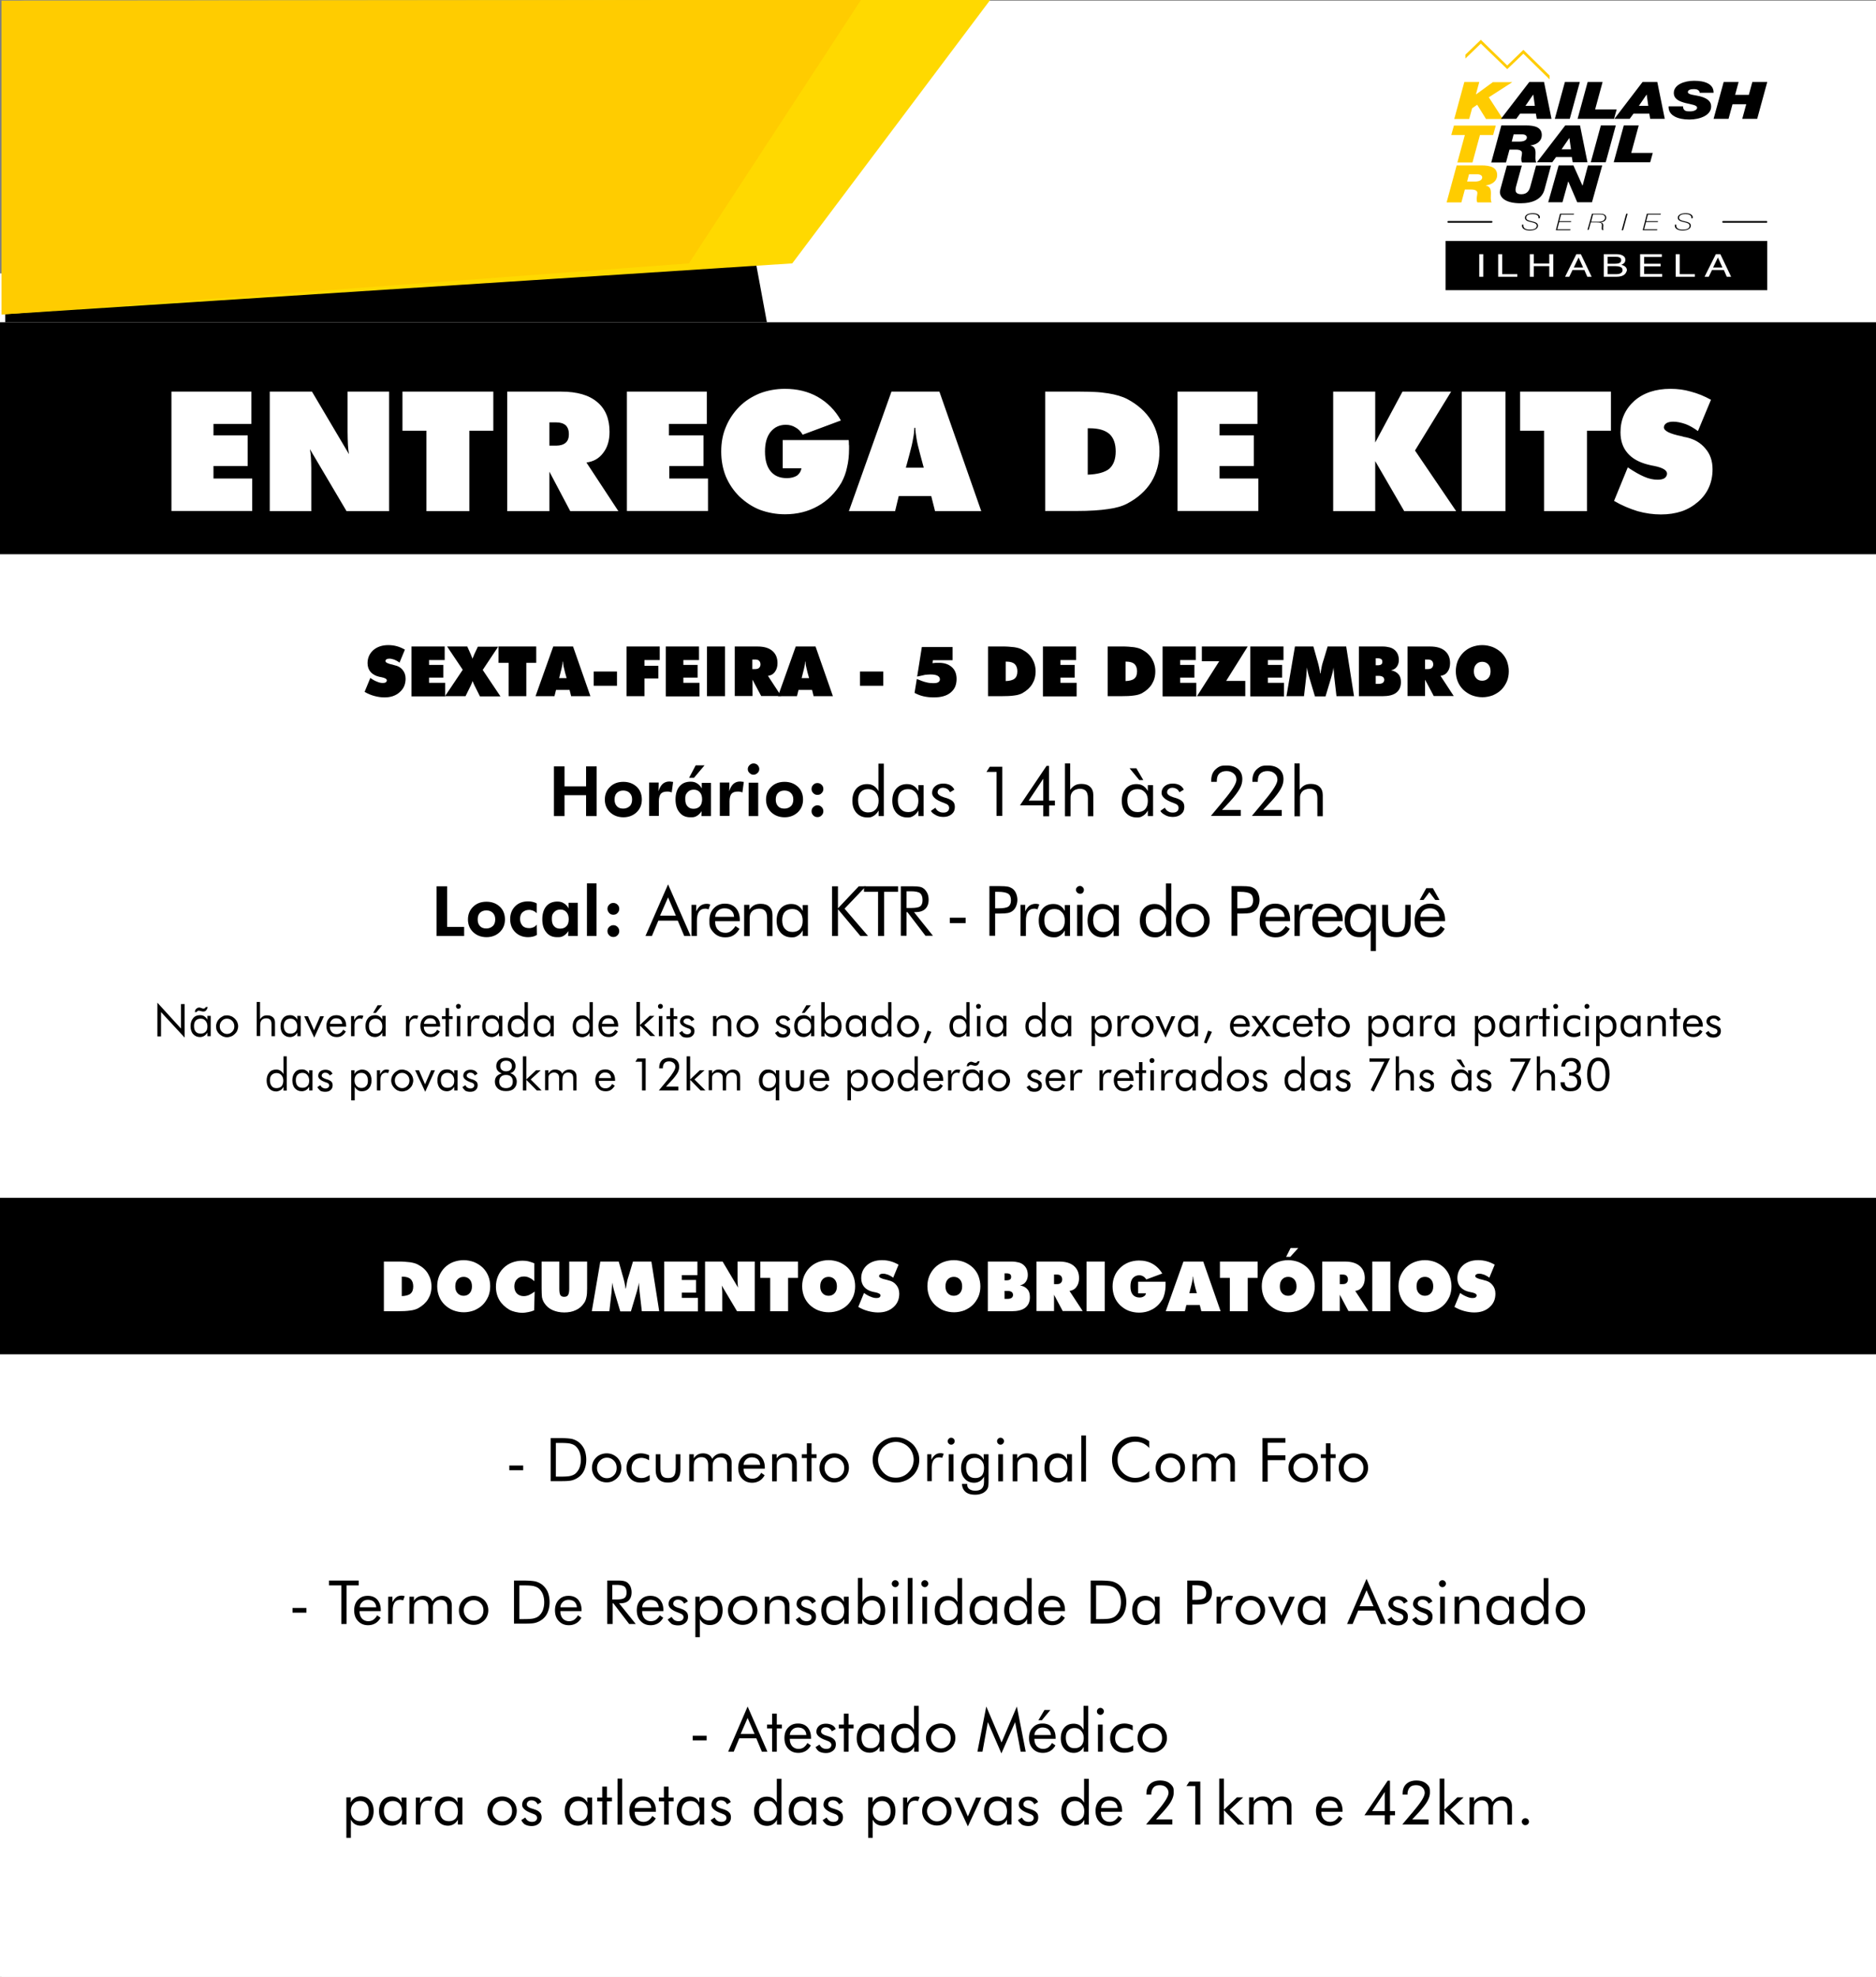 <svg xmlns="http://www.w3.org/2000/svg" xmlns:xlink="http://www.w3.org/1999/xlink" xml:space="preserve" viewBox="0 0 1080 1137.8"><rect x="0" y="0" width="1080" height="1137.8" fill="#808080" stroke="none"/><style>.st0{fill:#fff}.st3{fill:#fc0}</style><g id="Layer_1"><path d="M.9.4H1080v1137.4H.9z" class="st0"/><path d="M0 157.4h1080v980.4H0z" class="st0"/><path d="M0 689.9h1080V779H0z"/><defs><path id="SVGID_1_" d="M0 156.5h1080v981.3H0z"/></defs><clipPath id="SVGID_2_"><use xlink:href="#SVGID_1_" style="overflow:visible"/></clipPath><path d="M0 689.9h1089V779H0z" style="clip-path:url(#SVGID_2_);fill:none;stroke:#000;stroke-miterlimit:10"/><path d="M0 185.5h1080V319H0z"/><path d="M98.7 294.2v-68.8h46V244h-21.8v6.6h19.7v17.6h-19.7v7.2h22.3v18.7H98.7zM155.3 294.2v-68.8h24.3l21.3 36c-.3-1.7-.5-3.4-.6-5.3-.1-2.6-.2-5.1-.2-7.6v-23.1H224v68.8h-24.5l-21.1-35.7c.3 1.5.5 3.2.6 4.9.1 2.4.2 4.4.2 6v24.8zM245.5 294.2v-46.3h-13.8v-22.5H284v22.5h-13.8v46.3zM292 294.2v-68.8h31.1q13.65 0 20.7 6c4.8 4 7.1 9.7 7.1 17.2q0 7.35-3.6 12c-2.4 3.3-5.7 5.1-9.7 5.6l18.4 28h-27.7l-12-22.7v22.7zm24.3-51.1v13.4h3.9c2.4 0 4.2-.6 5.5-1.7 1.2-1.1 1.8-2.7 1.8-4.9q0-3.3-1.8-5.1c-1.3-1.1-3.1-1.7-5.5-1.7zM360.9 294.2v-68.8h46V244h-21.8v6.6H405v17.6h-19.7v7.2h22.3v18.7h-46.7zM461.4 269.5h-10.8v-16.2h38c.1.9.1 1.6.1 2s0 .8.1 1.2v1.8q0 6-1.2 10.8c-.6 3-1.7 5.9-3.2 8.7-3.5 5.9-8 10.4-13.6 13.5-5.5 3.1-11.8 4.7-18.9 4.7-5.1 0-9.9-.9-14.5-2.6-4.3-1.7-8.2-4.3-11.8-7.7-3.4-3.4-6-7.3-7.8-11.6-1.7-4.3-2.6-9-2.6-14.2 0-5.3.9-10 2.7-14.2 1.7-4.2 4.3-8.1 7.7-11.6 3.3-3.3 7.2-5.8 11.8-7.7 4.5-1.7 9.3-2.6 14.5-2.6 7 0 13.3 1.5 18.8 4.6 5.6 3.2 10.1 7.7 13.4 13.6l-22 8.2q-1.8-3-4.2-4.2c-1.6-1-3.4-1.5-5.5-1.5-3.7 0-6.6 1.4-8.8 4.1-2.2 2.8-3.2 6.5-3.2 11.3 0 5 1.1 8.7 3.2 11.3 2.2 2.7 5.3 4 9.4 4 2.3 0 4.3-.5 5.9-1.5 1.4-1.1 2.2-2.5 2.5-4.2M488.7 294.2l24.5-68.8h27.6l24.1 68.8h-26.6l-2.2-8.7h-18.7l-2.1 8.7zm32.8-25h10.3l-2.1-7.8c-1.1-4-1.8-7.1-2.1-9.2-.3-1.8-.6-3.8-.7-6h-.5c-.1 2.1-.3 4.1-.7 6-.4 2.5-1.1 5.6-2.1 9.2zM601.7 294.2v-68.8h20c3.2 0 6 .1 8.6.2s5.1.4 7.7.8c4.4.7 8.1 1.8 11 3.3 6 3.2 10.6 7.3 13.8 12.4 3.1 5.2 4.7 11.1 4.7 17.7s-1.6 12.5-4.7 17.6c-3.2 5.1-7.8 9.2-13.8 12.4-2.8 1.5-6.5 2.6-11.1 3.2-4.6.7-10.6 1.1-18 1.1h-18.2zm24.5-21q8.4-.3 12.3-3.3c2.5-2.2 3.8-5.5 3.8-10.1 0-4.4-1.2-7.8-3.6-10q-3.75-3.3-11.4-3.3h-1.1zM677.9 294.2v-68.8h46V244h-21.8v6.6h19.7v17.6h-19.7v7.2h22.3v18.7h-46.5zM767.5 294.2v-68.8h24.2v29.3l15.7-29.3h28l-20.8 33.9 23.7 34.9h-29.9l-16.7-28.8v28.8zM841.5 294.2v-68.8h25.2v68.8zM888.9 294.2v-46.3h-13.8v-22.5h52.3v22.5h-13.8v46.3zM929.2 288.3l7.9-19.3c3.7 2.5 6.9 4.3 9.5 5.4 2.7 1.2 5.3 1.7 7.7 1.7 1.8 0 3.1-.3 4-.9.9-.7 1.4-1.6 1.4-2.6 0-1.9-2.4-3.4-7.3-4.4-1-.2-2.3-.4-3.7-.8-5.1-1.3-9.1-3.5-11.8-6.7s-4-7.1-4-11.9c0-7.3 2.7-13.3 8-18.1 5.3-4.6 12.2-6.9 20.8-6.9 4.1 0 8 .5 11.7 1.6 3.9 1 7.8 2.6 11.6 4.7l-7.5 18c-2.5-1.8-4.9-3.2-7.1-4-2.6-.9-5-1.4-7.1-1.4-1.7 0-3.1.3-4 .9s-1.4 1.4-1.4 2.4c0 2 3.4 3.7 10.3 5.1.9.3 1.7.5 2.5.6 4.7 1 8.4 3.2 11.1 6.5 2.8 3.2 4.1 7.2 4.1 11.9 0 7.6-2.8 13.9-8.3 18.7-2.8 2.4-5.9 4.3-9.5 5.5s-7.6 1.8-11.9 1.8c-4.4 0-8.9-.6-13.5-1.9-4.5-1.4-9.1-3.3-13.5-5.9" class="st0"/><path d="m209.9 398.2 3.3-8c1.5 1.1 2.9 1.8 4 2.2 1.1.5 2.2.7 3.2.7.7 0 1.3-.1 1.7-.4s.6-.7.6-1.1q0-1.2-3-1.8-.6-.15-1.5-.3c-2.1-.5-3.8-1.5-4.9-2.8s-1.7-3-1.7-5q0-4.5 3.3-7.5c2.2-1.9 5.1-2.9 8.6-2.9q2.55 0 4.8.6c1.6.4 3.2 1.1 4.8 2l-3.1 7.5c-1-.8-2-1.3-2.9-1.7-1.1-.4-2.1-.6-2.9-.6-.7 0-1.3.1-1.7.4-.4.2-.6.6-.6 1 0 .8 1.4 1.5 4.3 2.1.4.1.7.2 1 .3 2 .4 3.5 1.3 4.6 2.7 1.1 1.3 1.7 3 1.7 5 0 3.2-1.1 5.8-3.4 7.8-1.1 1-2.5 1.8-4 2.3s-3.1.7-4.9.7-3.7-.3-5.6-.8-3.9-1.3-5.7-2.4M236.9 400.7v-28.6H256v7.8h-9v2.8h8.2v7.3H247v3h9.3v7.8h-19.4z"/><path d="M273 394.2c-.3-.6-.5-1.1-.6-1.4-.2-.4-.3-.7-.3-1q0 .3-.3.9c-.1.2-.1.3-.2.6-.1.2-.3.5-.4.9l-3.2 6.5h-11.8l10.2-15.2-9-13.4H269l2.1 4.7s.1.1.1.3c.4.9.7 1.6.8 2.1.1-.4.2-.7.4-1 .1-.2.1-.4.2-.5.1-.2.2-.4.3-.8l2.2-4.7h11.7l-8.9 13.4 10.2 15.2h-11.8z"/><path d="M292.8 400.7v-19.2H287v-9.4h21.7v9.4H303v19.2zM308.3 400.7l10.2-28.6h11.4l10 28.6h-11.1l-.9-3.6h-7.8l-.9 3.6zm13.6-10.4h4.3l-.9-3.2c-.4-1.7-.7-2.9-.9-3.8-.1-.8-.2-1.6-.3-2.5h-.2c0 .9-.1 1.7-.3 2.5-.2 1.1-.5 2.3-.9 3.8zM341.8 394.7v-8.2h13.4v8.2zM360.7 400.7v-28.6h19.1v7.8H371v3.3h8v7.3h-8v10.2zM383.3 400.7v-28.6h19.1v7.8h-9v2.8h8.2v7.3h-8.2v3h9.3v7.8h-19.4zM407 400.7v-28.6h10.4v28.6zM423 400.7v-28.6h13c3.8 0 6.6.8 8.6 2.5s3 4 3 7.1c0 2-.5 3.7-1.5 5-1 1.4-2.4 2.1-4 2.3l7.6 11.6h-11.5l-5-9.4v9.4H423zm10.1-21.2v5.6h1.6c1 0 1.8-.2 2.3-.7s.8-1.1.8-2-.3-1.6-.8-2.1-1.3-.7-2.3-.7h-1.6z"/><path d="m447.9 400.7 10.2-28.6h11.4l10 28.6h-11.1l-.9-3.6h-7.8l-.9 3.6zm13.6-10.4h4.3l-.9-3.2c-.4-1.7-.7-2.9-.9-3.8-.1-.8-.2-1.6-.3-2.5h-.2c0 .9-.1 1.7-.3 2.5-.2 1.1-.5 2.3-.9 3.8zM495.1 394.7v-8.2h13.4v8.2zM528 389.4l2.7-17h17.7v7.6h-11.3l-.3 1.7c.9-.1 1.5-.2 1.9-.2h1.9c3.1 0 5.5.8 7.4 2.5 1.8 1.6 2.7 3.9 2.7 6.8 0 1.7-.3 3.1-.8 4.4-.6 1.3-1.4 2.4-2.6 3.4-2.3 1.9-5.5 2.8-9.7 2.8-2.1 0-4-.2-5.8-.6-1.9-.4-3.6-1.1-5.3-2l1.3-8c2.2.9 4 1.6 5.4 1.9 1.5.4 2.8.5 3.9.5.7 0 1.3 0 1.8-.1s.9-.2 1.2-.4c.6-.4 1-.9 1-1.7 0-.9-.5-1.6-1.4-2.1-1-.5-2.3-.7-4-.7-.9 0-1.9.1-3.1.2-1.6.4-3.1.7-4.6 1M568.8 400.7v-28.6h8.3c1.3 0 2.5 0 3.6.1s2.1.2 3.2.3c1.8.3 3.4.7 4.6 1.4 2.5 1.3 4.4 3 5.7 5.2s2 4.6 2 7.4-.7 5.2-2 7.3-3.2 3.8-5.7 5.2c-1.2.6-2.7 1.1-4.6 1.3-1.9.3-4.4.4-7.5.4zM579 392c2.3-.1 4-.5 5.1-1.4s1.6-2.3 1.6-4.2q0-2.7-1.5-4.2c-1-.9-2.6-1.4-4.7-1.4h-.5zM600.4 400.7v-28.6h19.1v7.8h-9v2.8h8.2v7.3h-8.2v3h9.3v7.8h-19.4zM637.7 400.7v-28.6h8.3c1.3 0 2.5 0 3.6.1s2.1.2 3.2.3c1.8.3 3.4.7 4.6 1.4 2.5 1.3 4.4 3 5.7 5.2s2 4.6 2 7.4-.7 5.2-2 7.3-3.2 3.8-5.7 5.2c-1.2.6-2.7 1.1-4.6 1.3-1.9.3-4.4.4-7.5.4zm10.2-8.7c2.3-.1 4-.5 5.1-1.4s1.6-2.3 1.6-4.2q0-2.7-1.5-4.2c-1-.9-2.6-1.4-4.7-1.4h-.4V392zM669.3 400.7v-28.6h19.1v7.8h-9v2.8h8.2v7.3h-8.2v3h9.3v7.8h-19.4zM689.1 400.7l12.8-20.1h-10v-8.5h26.4l-12.4 19.8h11v8.8zM719.8 400.7v-28.6h19.1v7.8h-9v2.8h8.2v7.3h-8.2v3h9.3v7.8h-19.4zM769.4 400.7l-1.3-11.3c0-.4-.1-.9-.1-1.3s-.1-.9-.1-1.3c-.1-1.1-.2-2-.2-2.6-.1.9-.3 1.7-.5 2.6-.2.7-.4 1.7-.8 3l-3.3 11H757l-3.3-11c-.3-1-.6-2-.8-3-.2-1.1-.4-2-.5-2.6-.1 1.3-.2 2.1-.2 2.6-.1.6-.1 1.4-.2 2.6l-1.3 11.3h-10.1l4.9-28.6h10.6l2 7.1c0 .1.1.5.3 1 .9 3.1 1.4 5.6 1.6 7.4h.2c.2-1.2.4-2.5.7-3.9.2-1.2.7-2.7 1.3-4.6l2.1-7H775l4.5 28.6zM782.3 400.7v-28.6H796c1.5 0 2.8.2 4 .5 1.1.3 2.1.8 2.9 1.5 1.6 1.4 2.4 3.3 2.4 5.8q0 2.25-1.2 3.9c-.7 1-1.8 1.7-3.3 2 2 .4 3.4 1.2 4.3 2.3 1 1.1 1.4 2.6 1.4 4.5 0 2.7-.9 4.7-2.7 6.1s-4.5 2-7.9 2zm9.7-21.8v4h1.3c.8 0 1.5-.2 1.9-.5q.6-.45.6-1.5t-.6-1.5c-.4-.3-1.1-.5-1.9-.5zm0 10.1v4.6h1.7q1.5 0 2.4-.6c.5-.4.8-1 .8-1.7 0-.8-.3-1.3-.8-1.7q-.9-.6-2.4-.6zM810.3 400.7v-28.6h12.9c3.8 0 6.6.8 8.6 2.5s3 4 3 7.1c0 2-.5 3.7-1.5 5-1 1.4-2.4 2.1-4 2.3l7.6 11.6h-11.5l-5-9.4v9.4h-10.1zm10.1-21.2v5.6h1.6c1 0 1.8-.2 2.3-.7s.8-1.1.8-2-.3-1.6-.8-2.1-1.3-.7-2.3-.7h-1.6zM868.6 386.4c0 2.1-.4 4.1-1.1 5.8-.8 1.8-1.9 3.5-3.2 4.8-1.4 1.4-3.1 2.4-4.9 3.2-1.9.7-3.9 1.1-6 1.1s-4.1-.4-6-1.1c-1.8-.7-3.5-1.8-5-3.2-1.4-1.4-2.5-3-3.2-4.8s-1.1-3.7-1.1-5.9c0-2.1.4-4.1 1.1-5.9.8-1.8 1.8-3.4 3.2-4.8s3.1-2.5 4.9-3.2c1.9-.7 3.9-1.1 6-1.1s4.1.4 6 1.1c1.9.8 3.5 1.8 5 3.2 1.4 1.4 2.5 3 3.2 4.8.7 2 1.1 3.9 1.1 6m-15.3 5.4c1.4 0 2.6-.5 3.5-1.5s1.3-2.3 1.3-3.9c0-1.7-.4-3-1.3-4s-2.1-1.5-3.5-1.5-2.6.5-3.5 1.5-1.3 2.3-1.3 4c0 1.6.4 2.9 1.3 3.9.8 1 2 1.5 3.5 1.5M318.9 469.7v-28.6h6.1v11.5h12.4v-11.5h6.1v28.6h-6.1v-12H325v12zM369.5 460.2c0 2.9-1 5.4-3 7.3s-4.6 2.9-7.6 2.9c-3.1 0-5.7-1-7.7-2.9s-3-4.4-3-7.3 1-5.4 3-7.3c2-2 4.6-2.9 7.7-2.9s5.7 1 7.7 2.9c1.9 1.8 2.9 4.3 2.9 7.3m-5.6-.1c0-1.6-.5-2.8-1.4-3.7s-2.1-1.4-3.7-1.4-2.8.5-3.7 1.4-1.3 2.2-1.3 3.8.4 2.8 1.3 3.8 2.1 1.4 3.7 1.4c1.5 0 2.7-.5 3.7-1.4s1.4-2.3 1.4-3.9M379.1 455.4q.9-2.85 2.4-4.2c1-.9 2.3-1.4 3.9-1.4.4 0 .9.1 1.7.2.2 0 .3 0 .4.1l-.8 6c-.4-.2-.8-.3-1.3-.4-.4-.1-.9-.1-1.3-.1-1.7 0-2.9.4-3.7 1.3-.7.9-1.1 2.3-1.1 4.3v8.4h-5.6v-19.2h5.5zM409.2 469.7h-5.4l.1-2.8q-1.2 1.8-2.7 2.7c-1.5.9-2.4.8-3.9.8-2.5 0-4.6-.9-6.1-2.8-1.6-1.9-2.3-4.4-2.3-7.5 0-3.2.8-5.7 2.3-7.5s3.7-2.7 6.4-2.7c1.4 0 2.7.3 3.7 1 1.1.6 2 1.6 2.7 2.9v-3.2h5.3v19.1zm-5-9.6c0-1.7-.4-3.1-1.3-4.1s-2-1.5-3.5-1.5q-2.25 0-3.6 1.5c-1.35 1.5-1.3 2.4-1.3 4.1s.4 3.1 1.3 4c.9 1 2 1.4 3.5 1.4s2.7-.5 3.6-1.4c.8-.9 1.3-2.3 1.3-4m1.4-19.6-6.1 7.2h-2.8l3.8-7.2zM419.8 455.4q.9-2.85 2.4-4.2c1-.9 2.3-1.4 3.9-1.4.4 0 .9.1 1.7.2.2 0 .3 0 .4.1l-.8 6c-.4-.2-.8-.3-1.3-.4-.4-.1-.9-.1-1.3-.1-1.7 0-2.9.4-3.7 1.3-.7.9-1.1 2.3-1.1 4.3v8.4h-5.6v-19.2h5.5zM430.5 442.7c0-.9.3-1.6 1-2.3.6-.6 1.4-1 2.3-1s1.7.3 2.3.9 1 1.4 1 2.3-.3 1.7-1 2.3c-.6.6-1.4 1-2.3 1s-1.6-.3-2.3-1c-.7-.6-1-1.4-1-2.2m.5 27v-19.2h5.5v19.2zM462.3 460.2c0 2.9-1 5.4-3 7.3s-4.6 2.9-7.6 2.9c-3.1 0-5.7-1-7.7-2.9s-3-4.4-3-7.3 1-5.4 3-7.3c2-2 4.6-2.9 7.7-2.9s5.7 1 7.7 2.9c1.9 1.8 2.9 4.3 2.9 7.3m-5.6-.1c0-1.6-.5-2.8-1.4-3.7s-2.1-1.4-3.7-1.4-2.8.5-3.7 1.4-1.3 2.2-1.3 3.8.4 2.8 1.3 3.8 2.1 1.4 3.7 1.4c1.5 0 2.7-.5 3.7-1.4s1.4-2.3 1.4-3.9M467.2 454.1c0-.9.3-1.7 1-2.4s1.4-1 2.4-1c.9 0 1.7.3 2.4 1s1 1.4 1 2.4c0 .9-.3 1.7-1 2.4-.6.7-1.4 1-2.4 1s-1.7-.3-2.4-1-1-1.5-1-2.4m0 12.8c0-.9.3-1.7 1-2.4.7-.6 1.4-1 2.4-1 .9 0 1.7.3 2.4 1 .6.6 1 1.4 1 2.4 0 .9-.3 1.7-1 2.4s-1.4 1-2.4 1-1.7-.3-2.4-1-1-1.5-1-2.4M508.8 439.4v30.3h-3v-3.2q-1.05 1.95-2.7 3c-1.65 1.05-2.4 1-3.8 1-2.6 0-4.6-.9-6.2-2.6-1.6-1.8-2.4-4.1-2.4-7s.8-5.3 2.3-7 3.6-2.6 6.1-2.6c1.5 0 2.8.3 3.9 1q1.65 1.05 2.7 3v-15.8h3.1zm-3 21.4c0-2-.6-3.6-1.7-4.8s-2.6-1.8-4.4-1.8-3.2.6-4.2 1.7-1.5 2.6-1.5 4.6c0 2.2.5 3.9 1.5 5.2 1 1.2 2.4 1.9 4.3 1.9s3.3-.6 4.4-1.8 1.6-2.9 1.6-5M531.7 451.8v17.9h-3v-3.2q-1.05 1.95-2.7 3c-1.65 1.05-2.4 1-3.7 1-2.6 0-4.6-.9-6.2-2.6-1.6-1.8-2.4-4.1-2.4-7s.8-5.3 2.3-7 3.6-2.6 6.1-2.6c1.5 0 2.8.3 3.9 1q1.65 1.05 2.7 3v-3.4h3zm-3 9.1c0-2-.5-3.6-1.7-4.9s-2.5-1.8-4.3-1.8-3.3.6-4.3 1.7-1.5 2.7-1.5 4.7c0 2.2.5 3.8 1.6 5s2.5 1.8 4.4 1.8c1.8 0 3.3-.6 4.3-1.7 1-1.2 1.5-2.7 1.5-4.8M535.9 466.7l2.6-1.8c.5 1 1.1 1.7 1.9 2.1.8.5 1.6.7 2.7.7 1 0 1.8-.2 2.4-.7s.9-1.1.9-2c0-.6-.2-1.1-.6-1.6-.4-.4-1.1-.8-2.2-1.2-.1 0-.3-.1-.5-.2-4.3-1.5-6.5-3.4-6.5-5.6q0-2.4 1.8-3.9c1.2-1 2.7-1.5 4.6-1.5 1.5 0 2.9.3 4 .9s1.9 1.5 2.4 2.6l-2.5 1.5c-.4-.8-.9-1.5-1.6-1.9s-1.5-.7-2.5-.7c-.9 0-1.6.3-2.2.8s-.8 1.1-.8 1.9c0 1.1 1.2 2 3.6 2.8.4.1.8.3 1.1.3 1.9.6 3.3 1.3 4.1 2.1s1.1 1.9 1.1 3.2c0 1.7-.6 3.1-1.8 4.1s-2.8 1.6-4.7 1.6q-2.55 0-4.2-.9c-1.65-.9-2.4-1.4-3.1-2.6M573.7 469.7v-25.4h-5.8l1.9-3h7.2v28.3h-3.3zM600.6 469.7v-6.2h-13.4l15.3-22.7h1.4v20h3.4v2.8H604v6.2h-3.4zm0-8.9v-12.6l-8.4 12.6zM613.1 469.7v-30.3h3v15.2c.8-1.1 1.7-2 2.8-2.6s2.3-.8 3.8-.8c2.1 0 3.8.6 4.9 1.7 1.2 1.1 1.8 2.7 1.8 4.7v12.2h-3.1v-10.5c0-1.8-.4-3.2-1.1-4s-1.9-1.3-3.5-1.3c-.9 0-1.7.2-2.5.5s-1.4.8-1.9 1.4c-.4.5-.6 1-.8 1.6s-.2 1.6-.2 3.1v9.2h-3.2zM663.8 451.8v17.9h-3v-3.2q-1.05 1.95-2.7 3c-1.65 1.05-2.4 1-3.7 1-2.6 0-4.6-.9-6.2-2.6-1.6-1.8-2.4-4.1-2.4-7s.8-5.3 2.3-7 3.6-2.6 6.1-2.6c1.5 0 2.8.3 3.9 1q1.65 1.05 2.7 3v-3.4h3zm-3 9.1c0-2-.5-3.6-1.7-4.9s-2.5-1.8-4.3-1.8-3.3.6-4.3 1.7-1.5 2.7-1.5 4.7c0 2.2.5 3.8 1.6 5s2.5 1.8 4.4 1.8c1.8 0 3.3-.6 4.3-1.7 1-1.2 1.5-2.7 1.5-4.8m-2.6-11.9h-2.3l-5.6-6.8h3.9zM668 466.7l2.6-1.8c.5 1 1.1 1.7 1.9 2.1.8.5 1.6.7 2.7.7 1 0 1.8-.2 2.4-.7s.9-1.1.9-2c0-.6-.2-1.1-.6-1.6-.4-.4-1.1-.8-2.2-1.2-.1 0-.3-.1-.5-.2-4.3-1.5-6.5-3.4-6.5-5.6q0-2.4 1.8-3.9c1.2-1 2.7-1.5 4.6-1.5 1.5 0 2.9.3 4 .9s1.9 1.5 2.4 2.6L679 456c-.4-.8-.9-1.5-1.6-1.9s-1.5-.7-2.5-.7c-.9 0-1.6.3-2.2.8s-.8 1.1-.8 1.9c0 1.1 1.2 2 3.6 2.8.4.1.8.3 1.1.3 1.9.6 3.3 1.3 4.1 2.1s1.1 1.9 1.1 3.2c0 1.7-.6 3.1-1.8 4.1s-2.8 1.6-4.7 1.6q-2.55 0-4.2-.9c-1.65-.9-2.4-1.4-3.1-2.6M714.3 466.4v3.2h-17.2l6-7.2c.4-.5 1-1.2 1.7-2.1 4.6-5.5 7-9.4 7-11.5 0-1.5-.5-2.7-1.6-3.6-1-.9-2.4-1.4-4.1-1.4q-2.7 0-4.2 1.5c-1 1-1.4 2.5-1.4 4.4v.3h-3.2v-.8q0-4.05 2.4-6.3c2.4-2.25 3.8-2.3 6.6-2.3s4.9.7 6.5 2.1 2.4 3.3 2.4 5.8c0 1.8-.5 3.7-1.6 5.6s-2.9 4.4-5.6 7.3l-4.5 4.8h10.8zM737.9 466.4v3.2h-17.2l6-7.2c.4-.5 1-1.2 1.7-2.1 4.6-5.5 7-9.4 7-11.5 0-1.5-.5-2.7-1.6-3.6-1-.9-2.4-1.4-4.1-1.4q-2.7 0-4.2 1.5c-1 1-1.4 2.5-1.4 4.4v.3H721v-.8q0-4.05 2.4-6.3c2.4-2.25 3.8-2.3 6.6-2.3s4.9.7 6.5 2.1 2.4 3.3 2.4 5.8c0 1.8-.5 3.7-1.6 5.6s-2.9 4.4-5.6 7.3l-4.5 4.8h10.7zM745.2 469.7v-30.3h3v15.2c.8-1.1 1.7-2 2.8-2.6s2.3-.8 3.8-.8c2.1 0 3.8.6 4.9 1.7 1.2 1.1 1.8 2.7 1.8 4.7v12.2h-3.1v-10.5c0-1.8-.4-3.2-1.1-4s-1.9-1.3-3.5-1.3c-.9 0-1.7.2-2.5.5s-1.4.8-1.9 1.4c-.4.5-.6 1-.8 1.6s-.2 1.6-.2 3.1v9.2h-3.2zM251.3 538.7v-28.6h6.1v23.4h9.8v5.2zM290.7 529.2c0 2.9-1 5.4-3 7.3s-4.6 2.9-7.6 2.9c-3.1 0-5.7-1-7.7-2.9s-3-4.4-3-7.3 1-5.4 3-7.3c2-2 4.6-2.9 7.7-2.9s5.7 1 7.7 2.9c1.9 1.8 2.9 4.3 2.9 7.3m-5.6-.1c0-1.6-.5-2.8-1.4-3.7s-2.1-1.4-3.7-1.4-2.8.5-3.7 1.4-1.3 2.2-1.3 3.8.4 2.8 1.3 3.8 2.1 1.4 3.7 1.4c1.5 0 2.7-.5 3.7-1.4s1.4-2.3 1.4-3.9M309.1 538.1c-.8.5-1.5.8-2.4 1s-1.7.3-2.7.3c-3 0-5.5-1-7.4-2.9s-2.9-4.4-2.9-7.5c0-3 1-5.5 2.9-7.4s4.4-2.8 7.4-2.8q1.5 0 2.7.3c1.2.3 1.6.5 2.3.9v5.6c-.6-.6-1.3-1.1-2-1.4-.8-.3-1.6-.5-2.4-.5-1.6 0-2.8.5-3.8 1.4s-1.4 2.2-1.4 3.8.5 2.9 1.4 3.9 2.2 1.4 3.9 1.4c.9 0 1.7-.2 2.4-.5s1.3-.8 1.9-1.5zM332.5 538.7h-5.4l.1-2.8q-1.2 1.8-2.7 2.7c-1.5.9-2.4.8-3.9.8-2.5 0-4.6-.9-6.1-2.8-1.6-1.9-2.3-4.4-2.3-7.5 0-3.2.8-5.7 2.3-7.5s3.7-2.7 6.4-2.7c1.4 0 2.7.3 3.7 1 1.1.6 2 1.6 2.7 2.9v-3.2h5.3v19.1zm-5.1-9.6c0-1.7-.4-3.1-1.3-4.1s-2-1.5-3.5-1.5q-2.25 0-3.6 1.5c-1.35 1.5-1.3 2.4-1.3 4.1s.4 3.1 1.3 4c.9 1 2 1.4 3.5 1.4s2.7-.5 3.6-1.4 1.3-2.3 1.3-4M337.9 538.7v-30.3h5.5v30.3zM349.7 523.1c0-.9.3-1.7 1-2.4s1.4-1 2.4-1c.9 0 1.7.3 2.4 1s1 1.4 1 2.4c0 .9-.3 1.7-1 2.4-.6.7-1.4 1-2.4 1s-1.7-.3-2.4-1c-.6-.7-1-1.5-1-2.4m0 12.8c0-.9.3-1.7 1-2.4.7-.6 1.4-1 2.4-1 .9 0 1.7.3 2.4 1 .6.6 1 1.4 1 2.4 0 .9-.3 1.7-1 2.4s-1.4 1-2.4 1-1.7-.3-2.4-1-1-1.5-1-2.4M384.6 509l13 29.7h-3.7l-3.7-8.8H379l-3.7 8.8h-3.7zm0 7.5L380 527h9.1zM398.1 538.7v-17.9h2.7v3.7c.8-1.5 1.7-2.7 2.6-3.3s2.1-1 3.4-1c.4 0 .7 0 1.1.1s.7.1 1 .3l-1 2.8c-.4-.1-.7-.2-1-.3s-.6-.1-.9-.1c-1.6 0-2.8.6-3.6 1.7-.8 1.2-1.2 2.9-1.2 5.3v8.7zM425.9 530.2h-14.2v.3c0 1.9.5 3.5 1.6 4.6 1.1 1.2 2.5 1.8 4.3 1.8 1.2 0 2.3-.3 3.2-1s1.8-1.6 2.6-2.9l2.3 1.6c-.9 1.6-2 2.8-3.4 3.7s-3 1.2-4.8 1.2q-4.05 0-6.6-2.7c-2.55-2.7-2.5-4.2-2.5-7.1 0-2.8.8-5.1 2.5-6.9s3.8-2.7 6.4-2.7 4.7.8 6.3 2.5c1.5 1.7 2.3 4 2.3 6.9zm-3.3-2.5c-.1-1.6-.6-2.8-1.6-3.6-.9-.9-2.2-1.3-3.9-1.3-1.5 0-2.7.4-3.7 1.3s-1.6 2.1-1.7 3.6zM428.4 538.7v-17.9h3v2.8c.8-1.1 1.7-2 2.8-2.6s2.3-.8 3.8-.8c2.1 0 3.8.6 4.9 1.7 1.2 1.1 1.8 2.7 1.8 4.7v12.2h-3.1v-10.5c0-1.8-.4-3.2-1.1-4s-1.9-1.3-3.5-1.3c-.9 0-1.7.2-2.5.5s-1.4.8-1.9 1.4c-.4.5-.6 1-.8 1.6s-.2 1.6-.2 3.1v9.2h-3.2zM465.1 520.8v17.9h-3v-3.2q-1.05 1.95-2.7 3c-1.65 1.05-2.4 1-3.7 1-2.6 0-4.6-.9-6.2-2.6-1.6-1.8-2.4-4.1-2.4-7s.8-5.3 2.3-7 3.6-2.6 6.1-2.6c1.5 0 2.8.3 3.9 1q1.65 1.05 2.7 3v-3.4h3zm-3 9.1c0-2-.5-3.6-1.7-4.9s-2.5-1.8-4.3-1.8-3.3.6-4.3 1.7-1.5 2.7-1.5 4.7c0 2.2.5 3.8 1.6 5s2.5 1.8 4.4 1.8c1.8 0 3.3-.6 4.3-1.7 1-1.2 1.5-2.7 1.5-4.8M479 538.7v-28.6h3.4v12.7l12-12.7h4.1L486.2 523l13.5 15.7h-4.4l-12.9-15.4v15.4z"/><path d="M505.5 538.7v-25.4h-8.1v-3.2H517v3.2h-8v25.4zM518.6 538.7v-28.6h6.7q2.85 0 4.2.3c1.35.3 1.7.6 2.4 1.1.8.7 1.5 1.6 2 2.7s.7 2.3.7 3.7c0 2.3-.7 4.1-2 5.3s-3.2 1.8-5.8 1.8h-.6l10.9 13.6h-4.3L522.4 525h-.5v13.6h-3.3zm3.3-25.7v9.6h2.6c2.7 0 4.4-.3 5.3-1s1.3-1.9 1.3-3.6c0-1.8-.5-3.1-1.4-3.9-.9-.7-2.7-1.1-5.3-1.1zM546.8 528.2h9.1v3.1h-9.1zM572.9 525.8v12.8h-3.3V510h6c2.1 0 3.6.1 4.6.3s1.8.6 2.6 1.1c.9.7 1.6 1.5 2.1 2.7s.8 2.4.8 3.8-.3 2.6-.8 3.8-1.2 2-2.1 2.7c-.7.5-1.6.9-2.6 1.1s-2.5.3-4.6.3h-2.7m0-3h1.7c2.9 0 4.9-.3 5.9-1s1.5-1.9 1.5-3.6c0-1.8-.5-3.1-1.6-3.8s-3-1.1-5.8-1.1h-1.7zM587.5 538.7v-17.9h2.7v3.7c.8-1.5 1.7-2.7 2.6-3.3s2.1-1 3.4-1c.4 0 .7 0 1.1.1s.7.1 1 .3l-1 2.8c-.4-.1-.7-.2-1-.3s-.6-.1-.9-.1c-1.6 0-2.8.6-3.6 1.7-.8 1.2-1.2 2.9-1.2 5.3v8.7zM616 520.8v17.9h-3v-3.2q-1.05 1.95-2.7 3c-1.65 1.05-2.4 1-3.7 1-2.6 0-4.6-.9-6.2-2.6-1.6-1.8-2.4-4.1-2.4-7s.8-5.3 2.3-7 3.6-2.6 6.1-2.6c1.5 0 2.8.3 3.9 1q1.65 1.05 2.7 3v-3.4h3zm-3 9.1c0-2-.5-3.6-1.7-4.9s-2.5-1.8-4.3-1.8-3.3.6-4.3 1.7-1.5 2.7-1.5 4.7c0 2.2.5 3.8 1.6 5s2.5 1.8 4.4 1.8c1.8 0 3.3-.6 4.3-1.7 1-1.2 1.5-2.7 1.5-4.8M619.4 512.2c0-.6.2-1.1.7-1.6.4-.4 1-.7 1.6-.7s1.1.2 1.6.7c.4.4.7 1 .7 1.6s-.2 1.1-.6 1.6-1 .6-1.6.6-1.2-.2-1.6-.6-.8-1-.8-1.6m.7 26.5v-17.9h3.1v17.9zM644.1 520.8v17.9h-3v-3.2q-1.05 1.95-2.7 3c-1.65 1.05-2.4 1-3.7 1-2.6 0-4.6-.9-6.2-2.6-1.6-1.8-2.4-4.1-2.4-7s.8-5.3 2.3-7 3.6-2.6 6.1-2.6c1.5 0 2.8.3 3.9 1q1.65 1.05 2.7 3v-3.4h3zm-3 9.1c0-2-.5-3.6-1.7-4.9s-2.5-1.8-4.3-1.8-3.3.6-4.3 1.7-1.5 2.7-1.5 4.7c0 2.2.5 3.8 1.6 5s2.5 1.8 4.4 1.8c1.8 0 3.3-.6 4.3-1.7 1-1.2 1.5-2.7 1.5-4.8M674.3 508.4v30.3h-3v-3.2q-1.05 1.95-2.7 3c-1.65 1.05-2.4 1-3.8 1-2.6 0-4.6-.9-6.2-2.6-1.6-1.8-2.4-4.1-2.4-7s.8-5.3 2.3-7 3.6-2.6 6.1-2.6c1.5 0 2.8.3 3.9 1q1.65 1.05 2.7 3v-15.8h3.1zm-2.9 21.4c0-2-.6-3.6-1.7-4.8s-2.6-1.8-4.4-1.8-3.2.6-4.2 1.7-1.5 2.6-1.5 4.6c0 2.2.5 3.9 1.5 5.2 1 1.2 2.4 1.9 4.3 1.9s3.3-.6 4.4-1.8 1.6-2.9 1.6-5M677 529.8c0-1.3.2-2.6.7-3.7.5-1.2 1.2-2.2 2.1-3.1s2-1.6 3.1-2.1c1.2-.5 2.4-.7 3.8-.7 1.3 0 2.5.2 3.7.7s2.2 1.2 3.2 2.1c.9.9 1.6 1.9 2.1 3.1s.7 2.4.7 3.7-.2 2.5-.7 3.7-1.2 2.2-2.1 3.1c-1 .9-2 1.7-3.2 2.1s-2.4.7-3.7.7-2.6-.2-3.7-.7-2.2-1.2-3.2-2.1c-.9-.9-1.6-2-2.1-3.1-.5-1.2-.7-2.4-.7-3.7m3.2 0c0 1.9.6 3.5 1.9 4.8s2.8 2 4.6 2 3.3-.7 4.6-2 1.9-2.9 1.9-4.8-.6-3.5-1.9-4.8-2.8-2-4.6-2-3.3.7-4.6 2-1.9 2.9-1.9 4.8M712.3 525.8v12.8H709V510h6c2.1 0 3.6.1 4.6.3s1.8.6 2.6 1.1c.9.7 1.6 1.5 2.1 2.7s.8 2.4.8 3.8-.3 2.6-.8 3.8-1.2 2-2.1 2.7c-.7.5-1.6.9-2.6 1.1s-2.5.3-4.6.3h-2.7m0-3h1.7c2.9 0 4.9-.3 5.9-1s1.5-1.9 1.5-3.6c0-1.8-.5-3.1-1.6-3.8s-3-1.1-5.8-1.1h-1.7zM742.7 530.2h-14.2v.3c0 1.9.5 3.5 1.6 4.6 1.1 1.2 2.5 1.8 4.3 1.8 1.2 0 2.3-.3 3.2-1s1.8-1.6 2.6-2.9l2.3 1.6c-.9 1.6-2 2.8-3.4 3.7s-3 1.2-4.8 1.2q-4.05 0-6.6-2.7c-2.55-2.7-2.5-4.2-2.5-7.1 0-2.8.8-5.1 2.5-6.9s3.8-2.7 6.4-2.7 4.7.8 6.3 2.5c1.5 1.7 2.3 4 2.3 6.9zm-3.2-2.5c-.1-1.6-.6-2.8-1.6-3.6-.9-.9-2.2-1.3-3.9-1.3-1.5 0-2.7.4-3.7 1.3s-1.6 2.1-1.7 3.6zM745.2 538.7v-17.9h2.7v3.7c.8-1.5 1.7-2.7 2.6-3.3s2.1-1 3.4-1c.4 0 .7 0 1.1.1s.7.1 1 .3l-1 2.8c-.4-.1-.7-.2-1-.3s-.6-.1-.9-.1c-1.6 0-2.8.6-3.6 1.7-.8 1.2-1.2 2.9-1.2 5.3v8.7zM773 530.2h-14.2v.3c0 1.9.5 3.5 1.6 4.6 1.1 1.2 2.5 1.8 4.3 1.8 1.2 0 2.3-.3 3.2-1s1.8-1.6 2.6-2.9l2.3 1.6c-.9 1.6-2 2.8-3.4 3.7s-3 1.2-4.8 1.2q-4.05 0-6.6-2.7c-2.55-2.7-2.5-4.2-2.5-7.1 0-2.8.8-5.1 2.5-6.9s3.8-2.7 6.4-2.7 4.7.8 6.3 2.5c1.5 1.7 2.3 4 2.3 6.9zm-3.3-2.5c-.1-1.6-.6-2.8-1.6-3.6-.9-.9-2.2-1.3-3.9-1.3-1.5 0-2.7.4-3.7 1.3s-1.6 2.1-1.7 3.6zM792.1 547.4h-3v-12q-1.05 1.95-2.7 3c-1.65 1.05-2.4 1-3.9 1-2.6 0-4.6-.9-6.1-2.6s-2.3-4.1-2.3-7 .8-5.2 2.3-7 3.6-2.6 6.2-2.6c1.4 0 2.6.3 3.8 1q1.65 1.05 2.7 3v-3.4h3zm-2.9-17.6c0-2.1-.5-3.7-1.6-4.9s-2.5-1.8-4.4-1.8c-1.8 0-3.2.6-4.3 1.9s-1.6 3-1.6 5.2c0 2 .5 3.5 1.5 4.6s2.4 1.7 4.2 1.7 3.3-.6 4.4-1.8 1.8-2.9 1.8-4.9M799.1 520.8v8.8c0 2.6.4 4.4 1.1 5.4.8 1 2 1.5 3.9 1.5s3.1-.5 3.8-1.5 1.1-2.8 1.1-5.4v-8.8h3.1v10.4c0 2.7-.7 4.7-2.1 6.1s-3.4 2.1-6.1 2.1-4.7-.7-6.1-2.1-2.1-3.4-2.1-6.1v-10.4zM831.9 530.2h-14.2v.3c0 1.9.5 3.5 1.6 4.6 1.1 1.2 2.5 1.8 4.3 1.8 1.2 0 2.3-.3 3.2-1s1.8-1.6 2.6-2.9l2.3 1.6c-.9 1.6-2 2.8-3.4 3.7s-3 1.2-4.8 1.2q-4.05 0-6.6-2.7c-2.55-2.7-2.5-4.2-2.5-7.1 0-2.8.8-5.1 2.5-6.9s3.8-2.7 6.4-2.7 4.7.8 6.3 2.5c1.5 1.7 2.3 4 2.3 6.9zM817.3 518l3.8-6.8h3.8l3.8 6.8h-2.4l-3.4-4.5-3.4 4.5zm11.3 9.7c-.1-1.6-.6-2.8-1.6-3.6-.9-.9-2.2-1.3-3.9-1.3-1.5 0-2.7.4-3.7 1.3s-1.6 2.1-1.7 3.6z"/><path d="M221 754.7v-28.6h8.3c1.3 0 2.5 0 3.6.1s2.1.2 3.2.3c1.8.3 3.4.7 4.6 1.4 2.5 1.3 4.4 3 5.7 5.2s2 4.6 2 7.4-.7 5.2-2 7.3-3.2 3.8-5.7 5.2c-1.2.6-2.7 1.1-4.6 1.3-1.9.3-4.4.4-7.5.4zm10.2-8.7c2.3-.1 4-.5 5.1-1.4s1.6-2.3 1.6-4.2q0-2.7-1.5-4.2c-1-.9-2.6-1.4-4.7-1.4h-.4V746zM282.2 740.4c0 2.1-.4 4.1-1.1 5.8-.8 1.8-1.9 3.5-3.2 4.8-1.4 1.4-3.1 2.4-4.9 3.2-1.9.7-3.9 1.1-6 1.1s-4.1-.4-6-1.1c-1.8-.7-3.5-1.8-5-3.2-1.4-1.4-2.5-3-3.2-4.8s-1.1-3.7-1.1-5.9.4-4.1 1.1-5.9c.8-1.8 1.8-3.4 3.2-4.8s3.1-2.5 4.9-3.2c1.9-.7 3.9-1.1 6-1.1s4.1.4 6 1.1c1.9.8 3.5 1.8 5 3.2 1.4 1.4 2.5 3 3.2 4.8.8 2 1.1 3.9 1.1 6m-15.3 5.4c1.4 0 2.6-.5 3.5-1.5s1.3-2.3 1.3-3.9c0-1.7-.4-3-1.3-4s-2.1-1.5-3.5-1.5-2.6.5-3.5 1.5-1.3 2.3-1.3 4c0 1.6.4 2.9 1.3 3.9s2.1 1.5 3.5 1.5M307.6 737.4c-.9-.9-1.8-1.5-2.9-2-1-.5-2-.7-3.1-.7-1.7 0-3 .5-4 1.6-1 1-1.5 2.4-1.5 4.1s.5 3.1 1.5 4.1 2.3 1.5 3.9 1.5q1.5 0 3-.6c1.1-.5 2.2-1.2 3.3-2l-.3 10.8c-1.2.5-2.3.8-3.4 1s-2.2.4-3.4.4c-1.4 0-2.7-.2-4-.5s-2.4-.7-3.5-1.3c-2.5-1.5-4.4-3.3-5.7-5.5s-2-4.8-2-7.7c0-2.2.4-4.2 1.1-5.9.7-1.8 1.8-3.4 3.2-4.8s3.1-2.5 4.9-3.2 3.9-1.1 6.1-1.1c1.1 0 2.3.1 3.5.4 1.1.3 2.2.6 3.3 1.1zM311.8 741.6v-15.5H322v15.6c0 1.8.2 3.1.6 3.7.4.7 1.2 1 2.2 1s1.8-.3 2.2-1c.5-.7.7-2 .7-3.7v-15.6H338v15.5c0 2.1-.1 3.8-.4 5-.3 1.4-.7 2.5-1.3 3.3-1.2 1.8-2.7 3.2-4.7 4.1-2 1-4.3 1.4-6.8 1.4s-4.8-.5-6.8-1.4-3.5-2.3-4.7-4.1c-.5-.8-1-1.9-1.3-3.3-.1-1.2-.2-2.9-.2-5M369.5 754.7l-1.3-11.3c0-.4-.1-.9-.1-1.3s-.1-.9-.1-1.3c-.1-1.1-.2-2-.2-2.6-.1.9-.3 1.7-.5 2.6-.2.7-.4 1.7-.8 3l-3.3 11h-6.1l-3.3-11c-.3-1-.6-2-.8-3-.2-1.1-.4-2-.5-2.6-.1 1.3-.2 2.1-.2 2.6-.1.6-.1 1.4-.2 2.6l-1.3 11.3h-10.1l4.9-28.6h10.6l2 7.1c0 .1.1.5.3 1 .9 3.1 1.4 5.6 1.6 7.4h.2c.2-1.2.4-2.5.7-3.9.2-1.2.7-2.7 1.3-4.6l2.1-7H375l4.5 28.6zM382.4 754.7v-28.6h19.1v7.8h-9v2.8h8.2v7.3h-8.2v3h9.3v7.8h-19.4zM405.9 754.7v-28.6H416l8.9 15c-.1-.7-.2-1.4-.2-2.2-.1-1.1-.1-2.1-.1-3.2v-9.6h9.9v28.6h-10.2l-8.8-14.8c.1.6.2 1.3.2 2.1.1 1 .1 1.8.1 2.5v10.3h-9.9zM443.4 754.7v-19.2h-5.7v-9.4h21.7v9.4h-5.7v19.2zM492.3 740.4c0 2.1-.4 4.1-1.1 5.8-.8 1.8-1.9 3.5-3.2 4.8-1.4 1.4-3.1 2.4-4.9 3.2-1.9.7-3.9 1.1-6 1.1s-4.1-.4-6-1.1c-1.8-.7-3.5-1.8-5-3.2-1.4-1.4-2.5-3-3.2-4.8s-1.1-3.7-1.1-5.9.4-4.1 1.1-5.9c.8-1.8 1.8-3.4 3.2-4.8s3.1-2.5 4.9-3.2c1.9-.7 3.9-1.1 6-1.1s4.1.4 6 1.1c1.9.8 3.5 1.8 5 3.2 1.4 1.4 2.5 3 3.2 4.8.8 2 1.1 3.9 1.1 6m-15.3 5.4c1.4 0 2.6-.5 3.5-1.5s1.3-2.3 1.3-3.9c0-1.7-.4-3-1.3-4s-2.1-1.5-3.5-1.5-2.6.5-3.5 1.5-1.3 2.3-1.3 4c0 1.6.4 2.9 1.3 3.9s2.1 1.5 3.5 1.5M494.1 752.2l3.3-8c1.5 1.1 2.9 1.8 4 2.2 1.1.5 2.2.7 3.2.7.7 0 1.3-.1 1.7-.4s.6-.7.6-1.1q0-1.2-3-1.8-.6-.15-1.5-.3c-2.1-.5-3.8-1.5-4.9-2.8s-1.7-3-1.7-5q0-4.5 3.3-7.5c2.2-1.9 5.1-2.9 8.6-2.9q2.55 0 4.8.6c1.6.4 3.2 1.1 4.8 2l-3.1 7.5c-1-.8-2-1.3-2.9-1.7-1.1-.4-2.1-.6-2.9-.6-.7 0-1.3.1-1.7.4-.4.2-.6.6-.6 1 0 .8 1.4 1.5 4.3 2.1.4.1.7.2 1 .3 2 .4 3.5 1.3 4.6 2.7 1.1 1.3 1.7 3 1.7 5 0 3.2-1.1 5.8-3.4 7.8-1.1 1-2.5 1.8-4 2.3s-3.1.7-4.9.7-3.7-.3-5.6-.8-3.9-1.3-5.7-2.4M564.4 740.4c0 2.1-.4 4.1-1.1 5.8-.8 1.8-1.9 3.5-3.2 4.8-1.4 1.4-3.1 2.4-4.9 3.2-1.9.7-3.9 1.1-6 1.1s-4.1-.4-6-1.1c-1.8-.7-3.5-1.8-5-3.2-1.4-1.4-2.5-3-3.2-4.8s-1.1-3.7-1.1-5.9.4-4.1 1.1-5.9c.8-1.8 1.8-3.4 3.2-4.8s3.1-2.5 4.9-3.2c1.9-.7 3.9-1.1 6-1.1s4.1.4 6 1.1c1.9.8 3.5 1.8 5 3.2 1.4 1.4 2.5 3 3.2 4.8.7 2 1.1 3.9 1.1 6m-15.3 5.4c1.4 0 2.6-.5 3.5-1.5s1.3-2.3 1.3-3.9c0-1.7-.4-3-1.3-4s-2.1-1.5-3.5-1.5-2.6.5-3.5 1.5-1.3 2.3-1.3 4c0 1.6.4 2.9 1.3 3.9s2 1.5 3.5 1.5M568.7 754.7v-28.6h13.7c1.5 0 2.8.2 4 .5s2.1.8 2.9 1.5c1.6 1.4 2.4 3.3 2.4 5.8q0 2.25-1.2 3.9c-.7 1-1.8 1.7-3.3 2 2 .4 3.4 1.2 4.3 2.3 1 1.1 1.4 2.6 1.4 4.5 0 2.7-.9 4.7-2.7 6.1s-4.5 2-7.9 2zm9.6-21.8v4h1.3c.8 0 1.5-.2 1.9-.5q.6-.45.6-1.5t-.6-1.5c-.4-.3-1.1-.5-1.9-.5zm0 10.1v4.6h1.7q1.5 0 2.4-.6c.5-.4.8-1 .8-1.7 0-.8-.3-1.3-.8-1.7q-.9-.6-2.4-.6zM596.7 754.7v-28.6h12.9c3.8 0 6.6.8 8.6 2.5s3 4 3 7.1c0 2-.5 3.7-1.5 5-1 1.4-2.4 2.1-4 2.3l7.6 11.6h-11.5l-5-9.4v9.4h-10.1zm10.1-21.2v5.6h1.6c1 0 1.8-.2 2.3-.7s.8-1.1.8-2-.3-1.6-.8-2.1-1.3-.7-2.3-.7h-1.6zM625.5 754.7v-28.6H636v28.6zM659.7 744.4h-4.5v-6.7H671v2.1c0 1.7-.2 3.2-.5 4.5s-.7 2.5-1.3 3.6c-1.5 2.5-3.3 4.3-5.6 5.6s-4.9 2-7.9 2c-2.1 0-4.1-.4-6-1.1-1.8-.7-3.4-1.8-4.9-3.2-1.4-1.4-2.5-3-3.2-4.8s-1.1-3.8-1.1-5.9c0-2.2.4-4.2 1.1-5.9.7-1.8 1.8-3.4 3.2-4.8s3-2.4 4.9-3.2c1.9-.7 3.9-1.1 6-1.1 2.9 0 5.5.6 7.8 1.9s4.2 3.2 5.6 5.6l-9.2 3.4q-.75-1.2-1.8-1.8c-.7-.4-1.4-.6-2.3-.6-1.5 0-2.7.6-3.7 1.7-.9 1.1-1.3 2.7-1.3 4.7 0 2.1.4 3.6 1.3 4.7s2.2 1.7 3.9 1.7q1.5 0 2.4-.6c.9-.5 1.2-1 1.3-1.8M671.1 754.7l10.2-28.6h11.4l10 28.6h-11.1l-.9-3.6H683l-.9 3.6zm13.6-10.4h4.3l-.9-3.2c-.4-1.7-.7-2.9-.9-3.8-.1-.8-.2-1.6-.3-2.5h-.2c0 .9-.1 1.7-.3 2.5-.2 1.1-.5 2.3-.9 3.8zM708 754.7v-19.2h-5.7v-9.4H724v9.4h-5.7v19.2zM756.9 740.4c0 2.1-.4 4.1-1.1 5.8-.8 1.8-1.9 3.5-3.2 4.8-1.4 1.4-3.1 2.4-4.9 3.2-1.9.7-3.9 1.1-6 1.1s-4.1-.4-6-1.1c-1.8-.7-3.5-1.8-5-3.2-1.4-1.4-2.5-3-3.2-4.8s-1.1-3.7-1.1-5.9.4-4.1 1.1-5.9c.8-1.8 1.8-3.4 3.2-4.8s3.1-2.5 4.9-3.2c1.9-.7 3.9-1.1 6-1.1s4.1.4 6 1.1c1.9.8 3.5 1.8 5 3.2 1.4 1.4 2.5 3 3.2 4.8.7 2 1.1 3.9 1.1 6m-15.3 5.4c1.4 0 2.6-.5 3.5-1.5s1.3-2.3 1.3-3.9c0-1.7-.4-3-1.3-4s-2.1-1.5-3.5-1.5-2.6.5-3.5 1.5-1.3 2.3-1.3 4c0 1.6.4 2.9 1.3 3.9s2 1.5 3.5 1.5m5.8-27.5-4.6 5.1h-2.4l2.6-5.1zM761.2 754.7v-28.6h12.9c3.8 0 6.6.8 8.6 2.5s3 4 3 7.1c0 2-.5 3.7-1.5 5-1 1.4-2.4 2.1-4 2.3l7.6 11.6h-11.5l-5-9.4v9.4h-10.1zm10.1-21.2v5.6h1.6c1 0 1.8-.2 2.3-.7s.8-1.1.8-2-.3-1.6-.8-2.1-1.3-.7-2.3-.7h-1.6zM790 754.7v-28.6h10.4v28.6zM835.6 740.4c0 2.1-.4 4.1-1.1 5.8-.8 1.8-1.9 3.5-3.2 4.8-1.4 1.4-3.1 2.4-4.9 3.2-1.9.7-3.9 1.1-6 1.1s-4.1-.4-6-1.1c-1.8-.7-3.5-1.8-5-3.2-1.4-1.4-2.5-3-3.2-4.8s-1.1-3.7-1.1-5.9.4-4.1 1.1-5.9c.8-1.8 1.8-3.4 3.2-4.8s3.1-2.5 4.9-3.2c1.9-.7 3.9-1.1 6-1.1s4.1.4 6 1.1c1.9.8 3.5 1.8 5 3.2 1.4 1.4 2.5 3 3.2 4.8.7 2 1.1 3.9 1.1 6m-15.3 5.4c1.4 0 2.6-.5 3.5-1.5s1.3-2.3 1.3-3.9c0-1.7-.4-3-1.3-4s-2.1-1.5-3.5-1.5-2.6.5-3.5 1.5-1.3 2.3-1.3 4c0 1.6.4 2.9 1.3 3.9s2.1 1.5 3.5 1.5M837.3 752.2l3.3-8c1.5 1.1 2.9 1.8 4 2.2 1.1.5 2.2.7 3.2.7.7 0 1.3-.1 1.7-.4s.6-.7.6-1.1q0-1.2-3-1.8-.6-.15-1.5-.3c-2.1-.5-3.8-1.5-4.9-2.8s-1.7-3-1.7-5q0-4.5 3.3-7.5c2.2-1.9 5.1-2.9 8.6-2.9q2.55 0 4.8.6c1.6.4 3.2 1.1 4.8 2l-3.1 7.5c-1-.8-2-1.3-2.9-1.7-1.1-.4-2.1-.6-2.9-.6-.7 0-1.3.1-1.7.4-.4.2-.6.6-.6 1 0 .8 1.4 1.5 4.3 2.1.4.1.7.2 1 .3 2 .4 3.5 1.3 4.6 2.7 1.1 1.3 1.7 3 1.7 5 0 3.2-1.1 5.8-3.4 7.8-1.1 1-2.5 1.8-4 2.3s-3.1.7-4.9.7-3.7-.3-5.6-.8-3.8-1.3-5.7-2.4" class="st0"/><path d="M293.2 843.5h8v2.7h-8zM317 852.7v-25h4.8c3.6 0 6.1.2 7.5.5 1.5.4 2.7 1 3.8 1.8q2.1 1.65 3.3 4.2c.7 1.7 1.1 3.7 1.1 5.9s-.4 4.2-1.1 5.9a9.7 9.7 0 0 1-3.3 4.2c-1.1.8-2.3 1.4-3.7 1.8s-3.6.5-6.5.5H317zm3-2.8h1.9c3.1 0 5.2-.1 6.4-.4s2.2-.7 3-1.4c1-.9 1.8-2 2.3-3.3.5-1.4.8-2.9.8-4.6 0-1.8-.3-3.3-.8-4.6s-1.3-2.4-2.3-3.3c-.8-.7-1.8-1.1-3-1.4s-3.3-.4-6.3-.4h-2zM340.8 844.9c0-1.2.2-2.2.6-3.3q.6-1.5 1.8-2.7c.8-.8 1.7-1.4 2.8-1.8s2.1-.6 3.3-.6c1.1 0 2.2.2 3.2.6s1.9 1 2.8 1.8q1.2 1.2 1.8 2.7c.4 1 .6 2.1.6 3.2s-.2 2.2-.6 3.2q-.6 1.5-1.8 2.7c-.8.8-1.8 1.4-2.8 1.9-1 .4-2.1.6-3.2.6-1.2 0-2.2-.2-3.3-.6-1-.4-2-1-2.8-1.8q-1.2-1.2-1.8-2.7c-.4-1-.6-2-.6-3.2m2.9 0c0 1.7.6 3 1.7 4.2 1.1 1.1 2.4 1.7 4 1.7s2.9-.6 4-1.7 1.6-2.5 1.6-4.2-.5-3.1-1.6-4.2-2.4-1.7-4-1.7-2.9.6-4 1.7c-1.2 1.2-1.7 2.6-1.7 4.2M374 849v3.1q-1.05.6-2.4.9c-.9.2-1.8.3-2.9.3-2.4 0-4.4-.8-5.8-2.3s-2.2-3.5-2.2-6 .8-4.6 2.3-6.1c1.5-1.6 3.5-2.4 5.9-2.4.9 0 1.7.1 2.5.3s1.6.5 2.3.8v2.9c-.7-.4-1.4-.8-2.1-1s-1.5-.4-2.2-.4c-1.8 0-3.2.6-4.2 1.6-1.1 1.1-1.6 2.6-1.6 4.4 0 1.6.5 3 1.6 4 1.1 1.1 2.4 1.6 4 1.6.8 0 1.6-.1 2.4-.4.7-.3 1.5-.7 2.4-1.3M380.2 837v7.7c0 2.2.3 3.8 1 4.7s1.8 1.3 3.4 1.3 2.7-.4 3.4-1.3 1-2.5 1-4.7V837h2.7v9.1c0 2.4-.6 4.1-1.8 5.4-1.2 1.2-3 1.8-5.3 1.8s-4.1-.6-5.3-1.8-1.8-3-1.8-5.3V837zM418.6 852.7v-9.2c0-1.6-.3-2.8-1-3.5-.6-.8-1.6-1.2-2.9-1.2-.7 0-1.4.1-2 .4q-.9.45-1.5 1.2c-.3.4-.5.9-.7 1.4s-.2 1.4-.2 2.7v8.1h-2.6v-9.2c0-1.6-.3-2.8-1-3.5-.6-.8-1.6-1.2-2.9-1.2-.7 0-1.4.1-2 .4s-1.1.7-1.6 1.2c-.3.4-.5.9-.6 1.4s-.2 1.4-.2 2.8v8.1h-2.6V837h2.6v2.4c.6-1 1.4-1.7 2.3-2.2s1.9-.7 3.1-.7c1.3 0 2.3.3 3.2.8s1.6 1.3 2 2.4q1.05-1.65 2.4-2.4c.9-.5 2-.8 3.2-.8 1.7 0 3.1.5 4.1 1.5s1.5 2.3 1.5 4.1v10.6zM440.5 845.3h-12.4v.2c0 1.7.5 3 1.4 4.1 1 1 2.2 1.5 3.7 1.5 1 0 2-.3 2.8-.8.8-.6 1.6-1.4 2.2-2.6l2 1.4c-.8 1.4-1.8 2.5-3 3.2s-2.6 1.1-4.2 1.1c-2.4 0-4.3-.8-5.8-2.4s-2.2-3.6-2.2-6.2c0-2.4.7-4.5 2.2-6 1.5-1.6 3.3-2.3 5.6-2.3s4.1.7 5.5 2.2c1.3 1.5 2 3.5 2 6.1v.5zm-2.9-2.2c-.1-1.4-.6-2.4-1.4-3.2-.8-.7-2-1.1-3.4-1.1-1.3 0-2.4.4-3.2 1.2-.9.8-1.4 1.8-1.5 3.1zM444.5 852.7V837h2.6v2.4c.7-1 1.5-1.7 2.4-2.2s2-.7 3.3-.7c1.8 0 3.3.5 4.3 1.5s1.6 2.3 1.6 4.1v10.6H456v-9.2c0-1.6-.3-2.8-1-3.5-.7-.8-1.7-1.2-3.1-1.2-.8 0-1.5.1-2.2.4s-1.2.7-1.6 1.2c-.3.4-.6.9-.7 1.4s-.2 1.4-.2 2.7v8.1h-2.7zM464.5 839.2h-2.9V837h2.9v-6.3h2.7v6.3h2.9v2.2h-2.9v13.4h-2.7zM471.8 844.9c0-1.2.2-2.2.6-3.3q.6-1.5 1.8-2.7c.8-.8 1.7-1.4 2.8-1.8s2.1-.6 3.3-.6c1.1 0 2.2.2 3.2.6s1.9 1 2.8 1.8q1.2 1.2 1.8 2.7c.4 1 .6 2.1.6 3.2s-.2 2.2-.6 3.2q-.6 1.5-1.8 2.7c-.8.8-1.8 1.4-2.8 1.9-1 .4-2.1.6-3.2.6-1.2 0-2.2-.2-3.3-.6-1-.4-2-1-2.8-1.8q-1.2-1.2-1.8-2.7c-.4-1-.6-2-.6-3.2m2.9 0c0 1.7.6 3 1.7 4.2 1.1 1.1 2.4 1.7 4 1.7s2.9-.6 4-1.7 1.6-2.5 1.6-4.2-.5-3.1-1.6-4.2-2.4-1.7-4-1.7-2.9.6-4 1.7c-1.2 1.2-1.7 2.6-1.7 4.2M529.2 840.2c0 1.8-.3 3.5-1 5.1s-1.6 3-2.9 4.2-2.7 2.2-4.4 2.8c-1.6.7-3.4 1-5.1 1-1.8 0-3.5-.3-5.1-1s-3.1-1.6-4.4-2.8-2.2-2.7-2.9-4.2c-.7-1.6-1-3.3-1-5 0-1.8.3-3.5 1-5.1s1.6-3 2.9-4.2 2.7-2.2 4.3-2.8c1.6-.7 3.3-1 5.1-1s3.5.3 5.1 1 3.1 1.6 4.4 2.8 2.2 2.6 2.9 4.2c.8 1.5 1.1 3.2 1.1 5m-13.4 10.3c1.4 0 2.7-.3 3.9-.8s2.4-1.3 3.3-2.3c1-1 1.7-2.1 2.2-3.3s.8-2.6.8-3.9c0-1.4-.3-2.7-.8-4s-1.3-2.4-2.2-3.3c-1-1-2.1-1.7-3.3-2.2s-2.5-.8-3.9-.8-2.7.3-4 .8c-1.2.5-2.3 1.3-3.3 2.2-1 1-1.7 2.1-2.2 3.4s-.8 2.6-.8 4 .3 2.7.8 3.9 1.3 2.3 2.2 3.3c1 1 2.1 1.8 3.3 2.3s2.7.7 4 .7M533.8 852.7V837h2.4v3.2c.7-1.4 1.5-2.3 2.3-2.9q1.2-.9 3-.9c.3 0 .6 0 .9.1s.6.1.9.2l-.9 2.4c-.3-.1-.6-.2-.9-.2-.3-.1-.5-.1-.8-.1-1.4 0-2.5.5-3.2 1.5s-1.1 2.6-1.1 4.6v7.6h-2.6zM545.6 829.5c0-.5.2-1 .6-1.4s.8-.6 1.4-.6c.5 0 1 .2 1.4.6s.6.9.6 1.4-.2 1-.6 1.4-.8.6-1.4.6-1-.2-1.4-.6-.6-.8-.6-1.4m.6 23.2V837h2.7v15.6h-2.7zM569.1 837v15.4q0 2.55-.3 3.6c-.2.7-.6 1.4-1.1 1.9q-1.05 1.2-2.7 1.8t-3.6.6c-2.4 0-4.2-.5-5.5-1.6s-2-2.6-2.1-4.6h3v.2q0 1.8 1.2 2.7c.8.6 2 1 3.4 1 1.1 0 2-.2 2.7-.5.8-.3 1.3-.9 1.7-1.5.2-.4.4-.8.5-1.3s.2-1.2.2-2.2v-2.6c-.6 1.1-1.4 2-2.4 2.6q-1.5.9-3.3.9c-2.2 0-4.1-.8-5.4-2.3-1.4-1.5-2.1-3.6-2.1-6.1 0-2.6.7-4.6 2-6.1s3.1-2.2 5.3-2.2c1.3 0 2.4.3 3.4.9s1.8 1.5 2.3 2.6V837zm-2.6 7.9c0-1.8-.5-3.2-1.4-4.2-1-1.1-2.2-1.6-3.8-1.6s-2.9.5-3.8 1.5-1.3 2.4-1.3 4.2c0 1.9.5 3.3 1.4 4.4q1.35 1.5 3.9 1.5c1.6 0 2.8-.5 3.8-1.5.8-1.1 1.2-2.5 1.2-4.3M574 829.5c0-.5.2-1 .6-1.4s.8-.6 1.4-.6c.5 0 1 .2 1.4.6s.6.9.6 1.4-.2 1-.6 1.4-.8.6-1.4.6-1-.2-1.4-.6-.6-.8-.6-1.4m.7 23.2V837h2.7v15.6h-2.7zM583 852.7V837h2.6v2.4c.7-1 1.5-1.7 2.4-2.2s2-.7 3.3-.7c1.8 0 3.3.5 4.3 1.5s1.6 2.3 1.6 4.1v10.6h-2.7v-9.2c0-1.6-.3-2.8-1-3.5-.7-.8-1.7-1.2-3.1-1.2-.8 0-1.5.1-2.2.4s-1.2.7-1.6 1.2c-.3.4-.6.9-.7 1.4s-.2 1.4-.2 2.7v8.1H583zM617.1 837v15.6h-2.6v-2.8c-.6 1.1-1.4 2-2.4 2.6q-1.5.9-3.3.9c-2.2 0-4.1-.8-5.4-2.3-1.4-1.5-2.1-3.6-2.1-6.1 0-2.6.7-4.6 2-6.1s3.1-2.3 5.3-2.3c1.3 0 2.4.3 3.4.9s1.7 1.5 2.3 2.6v-3zm-2.6 8c0-1.8-.5-3.2-1.4-4.3-1-1.1-2.2-1.6-3.8-1.6s-2.9.5-3.8 1.5-1.3 2.4-1.3 4.2c0 1.9.5 3.3 1.4 4.4q1.35 1.5 3.9 1.5c1.6 0 2.8-.5 3.8-1.5.7-1 1.2-2.4 1.2-4.2M622.5 852.7v-26.5h2.7v26.5zM661.8 833.6c-1.2-1.3-2.5-2.3-3.8-2.9q-2.1-.9-4.5-.9c-1.3 0-2.6.3-3.9.8s-2.3 1.3-3.3 2.2c-1 1-1.7 2.1-2.2 3.3s-.7 2.6-.7 4.1c0 1.2.1 2.2.4 3.2s.7 1.9 1.3 2.7c1 1.4 2.2 2.5 3.7 3.3s3 1.2 4.7 1.2c1.6 0 3.1-.3 4.4-1 1.4-.7 2.6-1.6 3.7-3v3.9c-1.2.9-2.6 1.6-4 2-1.4.5-2.9.7-4.4.7q-1.95 0-3.9-.6c-1.3-.4-2.4-1-3.5-1.7-1.8-1.3-3.2-2.8-4.2-4.7s-1.4-3.9-1.4-6.1c0-1.9.3-3.7 1-5.3.6-1.6 1.6-3 2.9-4.3 1.3-1.2 2.7-2.2 4.2-2.8q2.25-.9 5.1-.9c1.4 0 2.8.2 4.2.7 1.4.4 2.7 1.1 4 2v4.1zM665.3 844.9c0-1.2.2-2.2.6-3.3q.6-1.5 1.8-2.7c.8-.8 1.7-1.4 2.8-1.8s2.1-.6 3.3-.6c1.1 0 2.2.2 3.2.6s1.9 1 2.8 1.8q1.2 1.2 1.8 2.7c.4 1 .6 2.1.6 3.2s-.2 2.2-.6 3.2q-.6 1.5-1.8 2.7c-.8.8-1.8 1.4-2.8 1.9-1 .4-2.1.6-3.2.6-1.2 0-2.2-.2-3.3-.6-1-.4-2-1-2.8-1.8q-1.2-1.2-1.8-2.7c-.4-1-.6-2-.6-3.2m2.9 0c0 1.7.6 3 1.7 4.2 1.1 1.1 2.4 1.7 4 1.7s2.9-.6 4-1.7 1.6-2.5 1.6-4.2-.5-3.1-1.6-4.2-2.4-1.7-4-1.7-2.9.6-4 1.7c-1.2 1.2-1.7 2.6-1.7 4.2M708.3 852.7v-9.2c0-1.6-.3-2.8-1-3.5-.6-.8-1.6-1.2-2.9-1.2-.7 0-1.4.1-2 .4q-.9.45-1.5 1.2c-.3.4-.5.9-.7 1.4s-.2 1.4-.2 2.7v8.1h-2.6v-9.2c0-1.6-.3-2.8-1-3.5-.6-.8-1.6-1.2-2.9-1.2-.7 0-1.4.1-2 .4s-1.1.7-1.6 1.2c-.3.4-.5.9-.6 1.4s-.2 1.4-.2 2.8v8.1h-2.6V837h2.6v2.4c.6-1 1.4-1.7 2.3-2.2s1.9-.7 3.1-.7c1.3 0 2.3.3 3.2.8s1.6 1.3 2 2.4q1.05-1.65 2.4-2.4c.9-.5 2-.8 3.2-.8 1.7 0 3.1.5 4.1 1.5s1.5 2.3 1.5 4.1v10.6zM726.8 852.7v-25H740v2.7h-10.2v7.2H740v2.8h-10.2v12.4h-3zM741.8 844.9c0-1.2.2-2.2.6-3.3q.6-1.5 1.8-2.7c.8-.8 1.7-1.4 2.8-1.8s2.1-.6 3.3-.6c1.1 0 2.2.2 3.2.6s1.9 1 2.8 1.8q1.2 1.2 1.8 2.7c.4 1 .6 2.1.6 3.2s-.2 2.2-.6 3.2q-.6 1.5-1.8 2.7c-.8.8-1.8 1.4-2.8 1.9-1 .4-2.1.6-3.2.6-1.2 0-2.2-.2-3.3-.6-1-.4-2-1-2.8-1.8q-1.2-1.2-1.8-2.7c-.4-1-.6-2-.6-3.2m2.8 0c0 1.7.6 3 1.7 4.2 1.1 1.1 2.4 1.7 4 1.7s2.9-.6 4-1.7 1.6-2.5 1.6-4.2-.5-3.1-1.6-4.2-2.4-1.7-4-1.7-2.9.6-4 1.7c-1.2 1.2-1.7 2.6-1.7 4.2M763.3 839.2h-2.9V837h2.9v-6.3h2.7v6.3h2.9v2.2H766v13.4h-2.7zM770.7 844.9c0-1.2.2-2.2.6-3.3q.6-1.5 1.8-2.7c.8-.8 1.7-1.4 2.8-1.8s2.1-.6 3.3-.6c1.1 0 2.2.2 3.2.6s1.9 1 2.8 1.8q1.2 1.2 1.8 2.7c.4 1 .6 2.1.6 3.2s-.2 2.2-.6 3.2q-.6 1.5-1.8 2.7c-.8.8-1.8 1.4-2.8 1.9-1 .4-2.1.6-3.2.6-1.2 0-2.2-.2-3.3-.6-1-.4-2-1-2.8-1.8q-1.2-1.2-1.8-2.7c-.4-1-.6-2-.6-3.2m2.9 0c0 1.7.6 3 1.7 4.2 1.1 1.1 2.4 1.7 4 1.7s2.9-.6 4-1.7 1.6-2.5 1.6-4.2-.5-3.1-1.6-4.2-2.4-1.7-4-1.7-2.9.6-4 1.7c-1.2 1.2-1.7 2.6-1.7 4.2M398.8 999h8v2.7h-8zM430.4 982.2l11.4 26h-3.2l-3.2-7.7h-9.8l-3.2 7.7h-3.2zm0 6.6-4 9.2h8zM444.5 994.8h-2.9v-2.2h2.9v-6.3h2.7v6.3h2.9v2.2h-2.9v13.4h-2.7zM467.1 1000.8h-12.4v.2c0 1.7.5 3 1.4 4.1 1 1 2.2 1.5 3.7 1.5 1 0 2-.3 2.8-.8.8-.6 1.6-1.4 2.2-2.6l2 1.4c-.8 1.4-1.8 2.5-3 3.2s-2.6 1.1-4.2 1.1c-2.4 0-4.3-.8-5.8-2.4s-2.2-3.6-2.2-6.2c0-2.4.7-4.5 2.2-6 1.5-1.6 3.3-2.3 5.6-2.3s4.1.7 5.5 2.2c1.3 1.5 2 3.5 2 6.1v.5zm-2.9-2.2c-.1-1.4-.5-2.4-1.4-3.2-.8-.7-2-1.1-3.4-1.1-1.3 0-2.4.4-3.2 1.2-.9.8-1.4 1.8-1.5 3.1zM469.5 1005.6l2.3-1.5c.4.8 1 1.5 1.6 1.9.7.4 1.4.6 2.3.6q1.35 0 2.1-.6c.5-.4.8-1 .8-1.7 0-.5-.2-1-.6-1.4s-1-.7-1.9-1c-.1 0-.2-.1-.4-.2-3.8-1.3-5.7-3-5.7-4.9 0-1.4.5-2.5 1.5-3.4s2.4-1.3 4-1.3c1.4 0 2.5.3 3.5.8s1.7 1.3 2.1 2.3l-2.2 1.3c-.3-.7-.8-1.3-1.4-1.7s-1.3-.6-2.2-.6c-.8 0-1.4.2-1.9.7-.5.4-.7 1-.7 1.7 0 1 1 1.8 3.1 2.4q.6.15.9.3c1.7.5 2.9 1.2 3.5 1.9.7.7 1 1.6 1 2.8 0 1.5-.5 2.7-1.6 3.6s-2.4 1.4-4.1 1.4c-1.5 0-2.7-.3-3.7-.8s-1.7-1.5-2.3-2.6M485.8 994.8h-2.9v-2.2h2.9v-6.3h2.7v6.3h2.9v2.2h-2.9v13.4h-2.7zM509 992.5v15.6h-2.6v-2.8c-.6 1.1-1.4 2-2.4 2.6q-1.5.9-3.3.9c-2.2 0-4.1-.8-5.4-2.3-1.4-1.5-2.1-3.6-2.1-6.1 0-2.6.7-4.6 2-6.1s3.1-2.3 5.3-2.3c1.3 0 2.4.3 3.4.9s1.7 1.5 2.3 2.6v-2.9h2.8zm-2.6 8c0-1.8-.5-3.2-1.4-4.3-1-1.1-2.2-1.6-3.8-1.6s-2.9.5-3.8 1.5-1.4 2.4-1.4 4.2c0 1.9.5 3.3 1.4 4.4q1.35 1.5 3.9 1.5c1.6 0 2.8-.5 3.8-1.5.9-1 1.3-2.4 1.3-4.2M528.9 981.7v26.5h-2.6v-2.8c-.6 1.1-1.4 2-2.4 2.6q-1.5.9-3.3.9c-2.2 0-4.1-.8-5.4-2.3-1.4-1.5-2.1-3.6-2.1-6.1 0-2.6.7-4.6 2-6.1s3.1-2.3 5.4-2.3c1.3 0 2.4.3 3.4.9s1.7 1.5 2.3 2.6v-13.8h2.7zm-2.6 18.7q0-2.55-1.5-4.2c-1.5-1.65-2.2-1.6-3.8-1.6s-2.8.5-3.7 1.5-1.3 2.3-1.3 4c0 1.9.4 3.4 1.3 4.5s2.1 1.6 3.7 1.6q2.4 0 3.9-1.5c1-1 1.4-2.4 1.4-4.3M533.1 1000.4c0-1.2.2-2.2.6-3.3q.6-1.5 1.8-2.7c.8-.8 1.7-1.4 2.8-1.8s2.1-.6 3.3-.6c1.1 0 2.2.2 3.2.6s1.9 1 2.8 1.8q1.2 1.2 1.8 2.7c.4 1 .6 2.1.6 3.2s-.2 2.2-.6 3.2q-.6 1.5-1.8 2.7c-.8.8-1.8 1.4-2.8 1.9-1 .4-2.1.6-3.2.6-1.2 0-2.2-.2-3.3-.6-1-.4-2-1-2.8-1.8q-1.2-1.2-1.8-2.7c-.4-1-.6-2-.6-3.2m2.9 0c0 1.7.6 3 1.7 4.2 1.1 1.1 2.4 1.7 4 1.7s2.9-.6 4-1.7 1.6-2.5 1.6-4.2-.5-3.1-1.6-4.2-2.4-1.7-4-1.7-2.9.6-4 1.7c-1.2 1.2-1.7 2.6-1.7 4.2M576.5 1009.2l-7.8-18-3.1 17h-2.9l5.1-26 8.8 20.7 8.8-20.7 5.1 26h-2.9l-3.2-17zM607.9 1000.8h-12.4v.2c0 1.7.5 3 1.4 4.1 1 1 2.2 1.5 3.7 1.5 1 0 2-.3 2.8-.8.8-.6 1.6-1.4 2.2-2.6l2 1.4c-.8 1.4-1.8 2.5-3 3.2s-2.6 1.1-4.2 1.1c-2.4 0-4.3-.8-5.8-2.4s-2.2-3.6-2.2-6.2c0-2.4.7-4.5 2.2-6 1.5-1.6 3.3-2.3 5.6-2.3s4.1.7 5.5 2.2c1.3 1.5 2 3.5 2 6.1v.5zm-2.9-2.2c-.1-1.4-.6-2.4-1.4-3.2-.8-.7-2-1.1-3.4-1.1-1.3 0-2.4.4-3.2 1.2-.9.8-1.4 1.8-1.5 3.1zm-7.2-8.5 3.5-5.9h3.4l-4.9 5.9zM626.5 981.7v26.5h-2.6v-2.8c-.6 1.1-1.4 2-2.4 2.6q-1.5.9-3.3.9c-2.2 0-4.1-.8-5.4-2.3-1.4-1.5-2.1-3.6-2.1-6.1 0-2.6.7-4.6 2-6.1s3.1-2.3 5.4-2.3c1.3 0 2.4.3 3.4.9s1.7 1.5 2.3 2.6v-13.8h2.7zm-2.6 18.7q0-2.55-1.5-4.2c-1-1.1-2.2-1.6-3.8-1.6s-2.8.5-3.7 1.5-1.3 2.3-1.3 4c0 1.9.5 3.4 1.3 4.5.9 1.1 2.1 1.6 3.7 1.6q2.4 0 3.9-1.5c.9-1 1.4-2.4 1.4-4.3M631.5 985c0-.5.2-1 .6-1.4s.8-.6 1.4-.6c.5 0 1 .2 1.4.6s.6.9.6 1.4-.2 1-.6 1.4-.8.6-1.4.6-1-.2-1.4-.6c-.5-.4-.6-.8-.6-1.4m.6 23.2v-15.6h2.7v15.6zM652.4 1004.5v3.1q-1.05.6-2.4.9c-.9.2-1.8.3-2.9.3-2.4 0-4.4-.8-5.8-2.3s-2.2-3.5-2.2-6 .8-4.6 2.3-6.1c1.5-1.6 3.5-2.4 5.9-2.4.9 0 1.7.1 2.5.3s1.6.5 2.3.8v2.9c-.7-.4-1.4-.8-2.1-1s-1.5-.4-2.2-.4c-1.8 0-3.2.6-4.2 1.6-1.1 1.1-1.6 2.6-1.6 4.4 0 1.6.5 3 1.6 4 1.1 1.1 2.4 1.6 4 1.6.8 0 1.6-.1 2.4-.4s1.6-.7 2.4-1.3M654.9 1000.4c0-1.2.2-2.2.6-3.3q.6-1.5 1.8-2.7c.8-.8 1.7-1.4 2.8-1.8s2.1-.6 3.3-.6c1.1 0 2.2.2 3.2.6s1.9 1 2.8 1.8q1.2 1.2 1.8 2.7c.4 1 .6 2.1.6 3.2s-.2 2.2-.6 3.2q-.6 1.5-1.8 2.7c-.8.8-1.8 1.4-2.8 1.9-1 .4-2.1.6-3.2.6-1.2 0-2.2-.2-3.3-.6-1-.4-2-1-2.8-1.8q-1.2-1.2-1.8-2.7c-.4-1-.6-2-.6-3.2m2.8 0c0 1.7.6 3 1.7 4.2 1.1 1.1 2.4 1.7 4 1.7s2.9-.6 4-1.7 1.6-2.5 1.6-4.2-.5-3.1-1.6-4.2-2.4-1.7-4-1.7-2.9.6-4 1.7c-1.1 1.2-1.7 2.6-1.7 4.2M199.4 1057.8v-23.3h2.5v2.9c.6-1.1 1.4-2 2.4-2.6q1.5-.9 3.3-.9c2.3 0 4.1.8 5.4 2.3 1.4 1.5 2.1 3.6 2.1 6.1 0 2.6-.7 4.6-2 6.2-1.3 1.5-3.1 2.3-5.4 2.3-1.3 0-2.4-.3-3.4-.9s-1.7-1.5-2.3-2.6v10.5zm2.6-15.4q0 2.7 1.5 4.2c1 1.1 2.3 1.6 3.8 1.6 1.6 0 2.8-.5 3.7-1.5s1.3-2.3 1.3-4c0-1.9-.4-3.4-1.3-4.5s-2.1-1.6-3.7-1.6-2.9.5-3.8 1.6q-1.5 1.5-1.5 4.2M234 1034.5v15.6h-2.6v-2.8c-.6 1.1-1.4 2-2.4 2.6q-1.5.9-3.3.9c-2.2 0-4.1-.8-5.4-2.3-1.4-1.5-2.1-3.6-2.1-6.1 0-2.6.7-4.6 2-6.1s3.1-2.3 5.3-2.3c1.3 0 2.4.3 3.4.9s1.7 1.5 2.3 2.6v-2.9h2.8zm-2.6 8c0-1.8-.5-3.2-1.4-4.3-1-1.1-2.2-1.6-3.8-1.6s-2.9.5-3.8 1.5-1.4 2.4-1.4 4.2c0 1.9.5 3.3 1.4 4.4q1.35 1.5 3.9 1.5c1.6 0 2.8-.5 3.8-1.5.9-1 1.3-2.4 1.3-4.2M239.4 1050.2v-15.6h2.4v3.2c.7-1.4 1.5-2.3 2.3-2.9q1.2-.9 3-.9c.3 0 .6 0 .9.1s.6.1.9.2l-.9 2.4c-.3-.1-.6-.2-.9-.2-.3-.1-.5-.1-.8-.1-1.4 0-2.5.5-3.2 1.5s-1.1 2.6-1.1 4.6v7.6h-2.6zM266.2 1034.5v15.6h-2.6v-2.8c-.6 1.1-1.4 2-2.4 2.6q-1.5.9-3.3.9c-2.2 0-4.1-.8-5.4-2.3-1.4-1.5-2.1-3.6-2.1-6.1 0-2.6.7-4.6 2-6.1s3.1-2.3 5.3-2.3c1.3 0 2.4.3 3.4.9s1.7 1.5 2.3 2.6v-2.9h2.8zm-2.6 8c0-1.8-.5-3.2-1.4-4.3-1-1.1-2.2-1.6-3.8-1.6s-2.9.5-3.8 1.5-1.4 2.4-1.4 4.2c0 1.9.5 3.3 1.4 4.4q1.35 1.5 3.9 1.5c1.6 0 2.8-.5 3.8-1.5.9-1 1.3-2.4 1.3-4.2M280.6 1042.4c0-1.2.2-2.2.6-3.3s1-1.9 1.8-2.7 1.7-1.4 2.8-1.8 2.1-.6 3.3-.6c1.1 0 2.2.2 3.2.6s1.9 1 2.8 1.8q1.2 1.2 1.8 2.7c.4 1 .6 2.1.6 3.2s-.2 2.2-.6 3.2q-.6 1.5-1.8 2.7c-.8.8-1.8 1.4-2.8 1.9-1 .4-2.1.6-3.2.6-1.2 0-2.2-.2-3.3-.6-1-.4-2-1-2.8-1.8q-1.2-1.2-1.8-2.7c-.4-1-.6-2-.6-3.2m2.9 0c0 1.7.6 3 1.7 4.2 1.1 1.1 2.4 1.7 4 1.7s2.9-.6 4-1.7 1.6-2.5 1.6-4.2-.5-3.1-1.6-4.2-2.4-1.7-4-1.7-2.9.6-4 1.7c-1.2 1.2-1.7 2.6-1.7 4.2M300.1 1047.6l2.3-1.5c.4.8 1 1.5 1.6 1.9.7.4 1.4.6 2.3.6q1.35 0 2.1-.6c.5-.4.8-1 .8-1.7 0-.5-.2-1-.6-1.4s-1-.7-1.9-1c-.1 0-.2-.1-.4-.2-3.8-1.3-5.7-3-5.7-4.9 0-1.4.5-2.5 1.5-3.4s2.4-1.3 4-1.3c1.4 0 2.5.3 3.5.8s1.7 1.3 2.1 2.3l-2.2 1.3c-.3-.7-.8-1.3-1.4-1.7s-1.3-.6-2.2-.6c-.8 0-1.4.2-1.9.7-.5.4-.7 1-.7 1.7 0 1 1 1.8 3.1 2.4q.6.15.9.3c1.7.5 2.9 1.2 3.5 1.9.7.7 1 1.6 1 2.8 0 1.5-.5 2.7-1.6 3.6s-2.4 1.4-4.1 1.4c-1.5 0-2.7-.3-3.7-.8s-1.7-1.5-2.3-2.6M340.9 1034.5v15.6h-2.6v-2.8c-.6 1.1-1.4 2-2.4 2.6q-1.5.9-3.3.9c-2.2 0-4.1-.8-5.4-2.3-1.4-1.5-2.1-3.6-2.1-6.1 0-2.6.7-4.6 2-6.1s3.1-2.3 5.3-2.3c1.3 0 2.4.3 3.4.9s1.7 1.5 2.3 2.6v-2.9h2.8zm-2.6 8c0-1.8-.5-3.2-1.4-4.3-1-1.1-2.2-1.6-3.8-1.6s-2.9.5-3.8 1.5-1.4 2.4-1.4 4.2c0 1.9.5 3.3 1.4 4.4q1.35 1.5 3.9 1.5c1.6 0 2.8-.5 3.8-1.5.9-1 1.3-2.4 1.3-4.2M346.7 1036.8h-2.9v-2.2h2.9v-6.3h2.7v6.3h2.9v2.2h-2.9v13.4h-2.7zM355.5 1050.2v-26.5h2.7v26.5zM377.8 1042.8h-12.4v.2c0 1.7.5 3 1.4 4.1 1 1 2.2 1.5 3.7 1.5 1 0 2-.3 2.8-.8.8-.6 1.6-1.4 2.2-2.6l2 1.4c-.8 1.4-1.8 2.5-3 3.2s-2.6 1.1-4.2 1.1c-2.4 0-4.3-.8-5.8-2.4s-2.2-3.6-2.2-6.2c0-2.4.7-4.5 2.2-6 1.5-1.6 3.3-2.3 5.6-2.3s4.1.7 5.5 2.2c1.3 1.5 2 3.5 2 6.1v.5zm-2.9-2.2c-.1-1.4-.5-2.4-1.4-3.2-.8-.7-2-1.1-3.4-1.1-1.3 0-2.4.4-3.2 1.2-.9.8-1.4 1.8-1.5 3.1zM382.2 1036.8h-2.9v-2.2h2.9v-6.3h2.7v6.3h2.9v2.2H385v13.4h-2.7v-13.4zM405.4 1034.5v15.6h-2.6v-2.8c-.6 1.1-1.4 2-2.4 2.6q-1.5.9-3.3.9c-2.2 0-4.1-.8-5.4-2.3-1.4-1.5-2.1-3.6-2.1-6.1 0-2.6.7-4.6 2-6.1s3.1-2.3 5.3-2.3c1.3 0 2.4.3 3.4.9s1.7 1.5 2.3 2.6v-2.9h2.8zm-2.6 8c0-1.8-.5-3.2-1.4-4.3-1-1.1-2.2-1.6-3.8-1.6s-2.9.5-3.8 1.5-1.4 2.4-1.4 4.2c0 1.9.5 3.3 1.4 4.4q1.35 1.5 3.9 1.5c1.6 0 2.8-.5 3.8-1.5.9-1 1.3-2.4 1.3-4.2M409.1 1047.6l2.3-1.5c.4.8 1 1.5 1.6 1.9.7.4 1.4.6 2.3.6q1.35 0 2.1-.6c.5-.4.8-1 .8-1.7 0-.5-.2-1-.6-1.4s-1-.7-1.9-1c-.1 0-.2-.1-.4-.2-3.8-1.3-5.7-3-5.7-4.9 0-1.4.5-2.5 1.5-3.4s2.4-1.3 4-1.3c1.4 0 2.5.3 3.5.8s1.7 1.3 2.1 2.3l-2.2 1.3c-.3-.7-.8-1.3-1.4-1.7s-1.3-.6-2.2-.6c-.8 0-1.4.2-1.9.7-.5.4-.7 1-.7 1.7 0 1 1 1.8 3.1 2.4q.6.15.9.3c1.7.5 2.9 1.2 3.5 1.9.7.7 1 1.6 1 2.8 0 1.5-.5 2.7-1.6 3.6s-2.4 1.4-4.1 1.4c-1.5 0-2.7-.3-3.7-.8-.9-.7-1.7-1.5-2.3-2.6M449.9 1023.7v26.5h-2.6v-2.8c-.6 1.1-1.4 2-2.4 2.6q-1.5.9-3.3.9c-2.2 0-4.1-.8-5.4-2.3-1.4-1.5-2.1-3.6-2.1-6.1 0-2.6.7-4.6 2-6.1s3.1-2.3 5.4-2.3c1.3 0 2.4.3 3.4.9s1.7 1.5 2.3 2.6v-13.8h2.7zm-2.6 18.7q0-2.55-1.5-4.2c-1.5-1.65-2.2-1.6-3.8-1.6s-2.8.5-3.7 1.5-1.3 2.3-1.3 4c0 1.9.4 3.4 1.3 4.5s2.1 1.6 3.7 1.6q2.4 0 3.9-1.5c.9-1 1.4-2.4 1.4-4.3M469.9 1034.5v15.6h-2.6v-2.8c-.6 1.1-1.4 2-2.4 2.6q-1.5.9-3.3.9c-2.2 0-4.1-.8-5.4-2.3-1.4-1.5-2.1-3.6-2.1-6.1 0-2.6.7-4.6 2-6.1s3.1-2.3 5.3-2.3c1.3 0 2.4.3 3.4.9s1.7 1.5 2.3 2.6v-2.9h2.8zm-2.6 8c0-1.8-.5-3.2-1.4-4.3-1-1.1-2.2-1.6-3.8-1.6s-2.9.5-3.8 1.5-1.4 2.4-1.4 4.2c0 1.9.5 3.3 1.4 4.4q1.35 1.5 3.9 1.5c1.6 0 2.8-.5 3.8-1.5.9-1 1.3-2.4 1.3-4.2M473.6 1047.6l2.3-1.5c.4.8 1 1.5 1.6 1.9.7.4 1.4.6 2.3.6q1.35 0 2.1-.6c.5-.4.8-1 .8-1.7 0-.5-.2-1-.6-1.4s-1-.7-1.9-1c-.1 0-.2-.1-.4-.2-3.8-1.3-5.7-3-5.7-4.9 0-1.4.5-2.5 1.5-3.4s2.4-1.3 4-1.3c1.4 0 2.5.3 3.5.8s1.7 1.3 2.1 2.3l-2.2 1.3c-.3-.7-.8-1.3-1.4-1.7s-1.3-.6-2.2-.6c-.8 0-1.4.2-1.9.7-.5.4-.7 1-.7 1.7 0 1 1 1.8 3.1 2.4q.6.15.9.3c1.7.5 2.9 1.2 3.5 1.9.7.7 1 1.6 1 2.8 0 1.5-.5 2.7-1.6 3.6s-2.4 1.4-4.1 1.4c-1.5 0-2.7-.3-3.7-.8-.9-.7-1.7-1.5-2.3-2.6M499.8 1057.8v-23.3h2.5v2.9c.6-1.1 1.4-2 2.4-2.6q1.5-.9 3.3-.9c2.3 0 4.1.8 5.4 2.3 1.4 1.5 2.1 3.6 2.1 6.1 0 2.6-.7 4.6-2 6.2-1.3 1.5-3.1 2.3-5.4 2.3-1.3 0-2.4-.3-3.4-.9s-1.7-1.5-2.3-2.6v10.5zm2.6-15.4q0 2.7 1.5 4.2c1 1.1 2.3 1.6 3.8 1.6 1.6 0 2.8-.5 3.7-1.5s1.3-2.3 1.3-4c0-1.9-.4-3.4-1.3-4.5s-2.1-1.6-3.7-1.6-2.9.5-3.8 1.6q-1.5 1.5-1.5 4.2M519.9 1050.2v-15.6h2.4v3.2c.7-1.4 1.5-2.3 2.3-2.9q1.2-.9 3-.9c.3 0 .6 0 .9.1s.6.1.9.2l-.9 2.4c-.3-.1-.6-.2-.9-.2-.3-.1-.5-.1-.8-.1-1.4 0-2.5.5-3.2 1.5s-1.1 2.6-1.1 4.6v7.6h-2.6zM530.9 1042.4c0-1.2.2-2.2.6-3.3s1-1.9 1.8-2.7 1.7-1.4 2.8-1.8 2.1-.6 3.3-.6c1.1 0 2.2.2 3.2.6s1.9 1 2.8 1.8q1.2 1.2 1.8 2.7c.4 1 .6 2.1.6 3.2s-.2 2.2-.6 3.2q-.6 1.5-1.8 2.7c-.8.8-1.8 1.4-2.8 1.9-1 .4-2.1.6-3.2.6-1.2 0-2.2-.2-3.3-.6-1-.4-2-1-2.8-1.8q-1.2-1.2-1.8-2.7c-.4-1-.6-2-.6-3.2m2.8 0c0 1.7.6 3 1.7 4.2 1.1 1.1 2.4 1.7 4 1.7s2.9-.6 4-1.7 1.6-2.5 1.6-4.2-.5-3.1-1.6-4.2-2.4-1.7-4-1.7-2.9.6-4 1.7c-1.1 1.2-1.7 2.6-1.7 4.2M557.2 1051.2l-7.7-16.6h3l4.7 10.9 4.7-10.9h3zM582.3 1034.5v15.6h-2.6v-2.8c-.6 1.1-1.4 2-2.4 2.6q-1.5.9-3.3.9c-2.2 0-4.1-.8-5.4-2.3-1.4-1.5-2.1-3.6-2.1-6.1 0-2.6.7-4.6 2-6.1s3.1-2.3 5.3-2.3c1.3 0 2.4.3 3.4.9s1.7 1.5 2.3 2.6v-2.9h2.8zm-2.6 8c0-1.8-.5-3.2-1.4-4.3-1-1.1-2.2-1.6-3.8-1.6s-2.9.5-3.8 1.5-1.4 2.4-1.4 4.2c0 1.9.5 3.3 1.4 4.4q1.35 1.5 3.9 1.5c1.6 0 2.8-.5 3.8-1.5.9-1 1.3-2.4 1.3-4.2M586 1047.6l2.3-1.5c.4.8 1 1.5 1.6 1.9.7.4 1.4.6 2.3.6q1.35 0 2.1-.6c.5-.4.8-1 .8-1.7 0-.5-.2-1-.6-1.4s-1-.7-1.9-1c-.1 0-.2-.1-.4-.2-3.8-1.3-5.7-3-5.7-4.9 0-1.4.5-2.5 1.5-3.4s2.4-1.3 4-1.3c1.4 0 2.5.3 3.5.8s1.7 1.3 2.1 2.3l-2.2 1.3c-.3-.7-.8-1.3-1.4-1.7s-1.3-.6-2.2-.6c-.8 0-1.4.2-1.9.7-.5.4-.7 1-.7 1.7 0 1 1 1.8 3.1 2.4q.6.15.9.3c1.7.5 2.9 1.2 3.5 1.9.7.7 1 1.6 1 2.8 0 1.5-.5 2.7-1.6 3.6s-2.4 1.4-4.1 1.4c-1.5 0-2.7-.3-3.7-.8-.8-.7-1.7-1.5-2.3-2.6M626.8 1023.7v26.5h-2.6v-2.8c-.6 1.1-1.4 2-2.4 2.6q-1.5.9-3.3.9c-2.2 0-4.1-.8-5.4-2.3-1.4-1.5-2.1-3.6-2.1-6.1 0-2.6.7-4.6 2-6.1s3.1-2.3 5.4-2.3c1.3 0 2.4.3 3.4.9s1.7 1.5 2.3 2.6v-13.8h2.7zm-2.6 18.7q0-2.55-1.5-4.2c-1-1.1-2.2-1.6-3.8-1.6s-2.8.5-3.7 1.5-1.3 2.3-1.3 4c0 1.9.5 3.4 1.3 4.5.9 1.1 2.1 1.6 3.7 1.6q2.4 0 3.9-1.5c1-1 1.4-2.4 1.4-4.3M646.2 1042.8h-12.4v.2c0 1.7.5 3 1.4 4.1 1 1 2.2 1.5 3.7 1.5 1 0 2-.3 2.8-.8.8-.6 1.6-1.4 2.2-2.6l2 1.4c-.8 1.4-1.8 2.5-3 3.2s-2.6 1.1-4.2 1.1c-2.4 0-4.3-.8-5.8-2.4s-2.2-3.6-2.2-6.2c0-2.4.7-4.5 2.2-6 1.5-1.6 3.3-2.3 5.6-2.3s4.1.7 5.5 2.2c1.3 1.5 2 3.5 2 6.1v.5zm-2.8-2.2c-.1-1.4-.6-2.4-1.4-3.2-.8-.7-2-1.1-3.4-1.1-1.3 0-2.4.4-3.2 1.2-.9.8-1.4 1.8-1.5 3.1zM674.9 1047.3v2.8h-15.1l5.3-6.3q.6-.6 1.5-1.8c4.1-4.8 6.1-8.2 6.1-10.1 0-1.3-.5-2.3-1.4-3.2q-1.35-1.2-3.6-1.2c-1.6 0-2.8.4-3.6 1.3s-1.3 2.2-1.3 3.8v.3H660v-.6c0-2.4.7-4.2 2.1-5.5s3.3-2 5.8-2q3.6 0 5.7 1.8c2.1 1.8 2.1 2.9 2.1 5.1 0 1.6-.5 3.2-1.4 4.9s-2.6 3.8-4.9 6.4l-3.9 4.2h9.4zM688.1 1050.2V1028H683l1.7-2.6h6.3v24.8zM701.9 1050.2v-26.5h2.7v17.9l7.5-7.1h3.6l-7.8 7.2 8.5 8.5h-3.7l-8.1-8.3v8.3zM740.9 1050.2v-9.2c0-1.6-.3-2.8-1-3.5-.6-.8-1.6-1.2-2.9-1.2-.7 0-1.4.1-2 .4q-.9.45-1.5 1.2c-.3.4-.5.9-.7 1.4s-.2 1.4-.2 2.7v8.1H730v-9.2c0-1.6-.3-2.8-1-3.5-.6-.8-1.6-1.2-2.9-1.2-.7 0-1.4.1-2 .4s-1.1.7-1.6 1.2c-.3.4-.5.9-.6 1.4s-.2 1.4-.2 2.8v8.1h-2.6v-15.6h2.6v2.4c.6-1 1.4-1.7 2.3-2.2s1.9-.7 3.1-.7c1.3 0 2.3.3 3.2.8s1.6 1.3 2 2.4q1.05-1.65 2.4-2.4c.9-.5 2-.8 3.2-.8 1.7 0 3.1.5 4.1 1.5s1.5 2.3 1.5 4.1v10.6zM773.1 1042.8h-12.4v.2c0 1.7.5 3 1.4 4.1 1 1 2.2 1.5 3.7 1.5 1 0 2-.3 2.8-.8.8-.6 1.6-1.4 2.2-2.6l2 1.4c-.8 1.4-1.8 2.5-3 3.2s-2.6 1.1-4.2 1.1c-2.4 0-4.3-.8-5.8-2.4s-2.2-3.6-2.2-6.2c0-2.4.7-4.5 2.2-6 1.5-1.6 3.3-2.3 5.6-2.3s4.1.7 5.5 2.2c1.3 1.5 2 3.5 2 6.1v.5zm-2.9-2.2c-.1-1.4-.6-2.4-1.4-3.2-.8-.7-2-1.1-3.4-1.1-1.3 0-2.4.4-3.2 1.2-.9.8-1.4 1.8-1.5 3.1zM797.2 1050.2v-5.4h-11.7l13.4-19.9h1.3v17.5h2.9v2.4h-2.9v5.4zm0-7.8v-11l-7.3 11zM822.4 1047.3v2.8h-15.1l5.3-6.3q.6-.6 1.5-1.8c4.1-4.8 6.1-8.2 6.1-10.1 0-1.3-.5-2.3-1.4-3.2q-1.35-1.2-3.6-1.2c-1.6 0-2.8.4-3.6 1.3s-1.3 2.2-1.3 3.8v.3h-2.8v-.6c0-2.4.7-4.2 2.1-5.5s3.3-2 5.8-2q3.6 0 5.7 1.8c2.1 1.8 2.1 2.9 2.1 5.1 0 1.6-.5 3.2-1.4 4.9s-2.6 3.8-4.9 6.4l-3.9 4.2h9.4zM828.8 1050.2v-26.5h2.7v17.9l7.5-7.1h3.6l-7.8 7.2 8.5 8.5h-3.7l-8.1-8.3v8.3zM867.8 1050.2v-9.2c0-1.6-.3-2.8-1-3.5-.6-.8-1.6-1.2-2.9-1.2-.7 0-1.4.1-2 .4q-.9.45-1.5 1.2c-.3.4-.5.9-.7 1.4s-.2 1.4-.2 2.7v8.1h-2.6v-9.2c0-1.6-.3-2.8-1-3.5-.6-.8-1.6-1.2-2.9-1.2-.7 0-1.4.1-2 .4s-1.1.7-1.6 1.2c-.3.4-.5.9-.6 1.4s-.2 1.4-.2 2.8v8.1H846v-15.6h2.6v2.4c.6-1 1.4-1.7 2.3-2.2s1.9-.7 3.1-.7c1.3 0 2.3.3 3.2.8s1.6 1.3 2 2.4q1.05-1.65 2.4-2.4c.9-.5 2-.8 3.2-.8 1.7 0 3.1.5 4.1 1.5s1.5 2.3 1.5 4.1v10.6zM876.1 1048.5c0-.6.2-1 .6-1.4s.9-.6 1.4-.6q.9 0 1.5.6c.4.4.6.9.6 1.4 0 .6-.2 1-.6 1.4q-.6.6-1.5.6c-.6 0-1.1-.2-1.4-.6-.4-.4-.6-.8-.6-1.4M168.4 925.5h8v2.7h-8zM196.5 934.7v-22.2h-7.1v-2.8h17.1v2.8h-7v22.2zM219.4 927.3H207v.2c0 1.7.5 3 1.4 4.1 1 1 2.2 1.5 3.7 1.5 1 0 2-.3 2.8-.8.8-.6 1.6-1.4 2.2-2.6l2 1.4c-.8 1.4-1.8 2.5-3 3.2s-2.6 1.1-4.2 1.1c-2.4 0-4.3-.8-5.8-2.4s-2.2-3.6-2.2-6.2c0-2.4.7-4.5 2.2-6 1.5-1.6 3.3-2.3 5.6-2.3s4.1.7 5.5 2.2c1.3 1.5 2 3.5 2 6.1v.5zm-2.8-2.2c-.1-1.4-.6-2.4-1.4-3.2-.8-.7-2-1.1-3.4-1.1-1.3 0-2.4.4-3.2 1.2-.9.8-1.4 1.8-1.5 3.1zM223.5 934.7V919h2.4v3.2c.7-1.4 1.5-2.3 2.3-2.9q1.2-.9 3-.9c.3 0 .6 0 .9.1s.6.1.9.2l-.9 2.4c-.3-.1-.6-.2-.9-.2-.3-.1-.5-.1-.8-.1-1.4 0-2.5.5-3.2 1.5s-1.1 2.6-1.1 4.6v7.6h-2.6zM257.5 934.7v-9.2c0-1.6-.3-2.8-1-3.5-.6-.8-1.6-1.2-2.9-1.2-.7 0-1.4.1-2 .4q-.9.45-1.5 1.2c-.3.4-.5.9-.7 1.4s-.2 1.4-.2 2.7v8.1h-2.6v-9.2c0-1.6-.3-2.8-1-3.5-.6-.8-1.6-1.2-2.9-1.2-.7 0-1.4.1-2 .4s-1.1.7-1.6 1.2c-.3.4-.5.9-.6 1.4s-.2 1.4-.2 2.8v8.1h-2.6V919h2.6v2.4c.6-1 1.4-1.7 2.3-2.2s1.9-.7 3.1-.7c1.3 0 2.3.3 3.2.8s1.6 1.3 2 2.4q1.05-1.65 2.4-2.4c.9-.5 2-.8 3.2-.8 1.7 0 3.1.5 4.1 1.5s1.5 2.3 1.5 4.1v10.6zM264.2 926.9c0-1.2.2-2.2.6-3.3q.6-1.5 1.8-2.7c.8-.8 1.7-1.4 2.8-1.8s2.1-.6 3.3-.6c1.1 0 2.2.2 3.2.6s1.9 1 2.8 1.8q1.2 1.2 1.8 2.7c.4 1 .6 2.1.6 3.2s-.2 2.2-.6 3.2q-.6 1.5-1.8 2.7c-.8.8-1.8 1.4-2.8 1.9-1 .4-2.1.6-3.2.6-1.2 0-2.2-.2-3.3-.6-1-.4-2-1-2.8-1.8q-1.2-1.2-1.8-2.7c-.4-1-.6-2-.6-3.2m2.8 0c0 1.7.6 3 1.7 4.2 1.1 1.1 2.4 1.7 4 1.7s2.9-.6 4-1.7 1.6-2.5 1.6-4.2-.5-3.1-1.6-4.2-2.4-1.7-4-1.7-2.9.6-4 1.7c-1.1 1.2-1.7 2.6-1.7 4.2M295.9 934.7v-25h4.8c3.6 0 6.1.2 7.5.5 1.5.4 2.7 1 3.8 1.8q2.1 1.65 3.3 4.2c.7 1.7 1.1 3.7 1.1 5.9s-.4 4.2-1.1 5.9a9.7 9.7 0 0 1-3.3 4.2c-1.1.8-2.3 1.4-3.7 1.8s-3.6.5-6.5.5h-5.9zm3-2.8h1.9c3.1 0 5.2-.1 6.4-.4s2.2-.7 3-1.4c1-.9 1.8-2 2.3-3.3.5-1.4.8-2.9.8-4.6 0-1.8-.3-3.3-.8-4.6s-1.3-2.4-2.3-3.3c-.8-.7-1.8-1.1-3-1.4s-3.3-.4-6.3-.4H299v19.4zM335 927.3h-12.4v.2c0 1.7.5 3 1.4 4.1 1 1 2.2 1.5 3.7 1.5 1 0 2-.3 2.8-.8.8-.6 1.6-1.4 2.2-2.6l2 1.4c-.8 1.4-1.8 2.5-3 3.2s-2.6 1.1-4.2 1.1c-2.4 0-4.3-.8-5.8-2.4s-2.2-3.6-2.2-6.2c0-2.4.7-4.5 2.2-6 1.5-1.6 3.3-2.3 5.6-2.3s4.1.7 5.5 2.2c1.3 1.5 2 3.5 2 6.1v.5zm-2.9-2.2c-.1-1.4-.6-2.4-1.4-3.2-.8-.7-2-1.1-3.4-1.1-1.3 0-2.4.4-3.2 1.2-.9.8-1.4 1.8-1.5 3.1zM349.6 934.7v-25h5.9c1.7 0 2.9.1 3.7.3s1.5.5 2.1 1c.7.6 1.3 1.4 1.7 2.3.4 1 .6 2.1.6 3.2 0 2.1-.6 3.6-1.7 4.7s-2.8 1.6-5 1.6h-.5l9.6 11.9h-3.8l-9.1-11.9h-.4v11.9zm2.9-22.5v8.4h2.3c2.3 0 3.9-.3 4.7-.9s1.2-1.6 1.2-3.1c0-1.6-.4-2.7-1.2-3.4-.8-.6-2.4-1-4.6-1zM382.1 927.3h-12.4v.2c0 1.7.5 3 1.4 4.1 1 1 2.2 1.5 3.7 1.5 1 0 2-.3 2.8-.8.8-.6 1.6-1.4 2.2-2.6l2 1.4c-.8 1.4-1.8 2.5-3 3.2s-2.6 1.1-4.2 1.1c-2.4 0-4.3-.8-5.8-2.4s-2.2-3.6-2.2-6.2c0-2.4.7-4.5 2.2-6 1.5-1.6 3.3-2.3 5.6-2.3s4.1.7 5.5 2.2c1.3 1.5 2 3.5 2 6.1v.5zm-2.9-2.2c-.1-1.4-.6-2.4-1.4-3.2-.8-.7-2-1.1-3.4-1.1-1.3 0-2.4.4-3.2 1.2-.9.8-1.4 1.8-1.5 3.1zM384.4 932.1l2.3-1.5c.4.8 1 1.5 1.6 1.9.7.4 1.4.6 2.3.6q1.35 0 2.1-.6c.5-.4.8-1 .8-1.7 0-.5-.2-1-.6-1.4s-1-.7-1.9-1c-.1 0-.2-.1-.4-.2-3.8-1.3-5.7-3-5.7-4.9 0-1.4.5-2.5 1.5-3.4s2.4-1.3 4-1.3c1.4 0 2.5.3 3.5.8s1.7 1.3 2.1 2.3l-2.2 1.3c-.3-.7-.8-1.3-1.4-1.7s-1.3-.6-2.2-.6c-.8 0-1.4.2-1.9.7-.5.4-.7 1-.7 1.7 0 1 1 1.8 3.1 2.4q.6.15.9.3c1.7.5 2.9 1.2 3.5 1.9.7.7 1 1.6 1 2.8 0 1.5-.5 2.7-1.6 3.6s-2.4 1.4-4.1 1.4c-1.5 0-2.7-.3-3.7-.8-.8-.7-1.7-1.5-2.3-2.6M400.3 942.3V919h2.5v2.9c.6-1.1 1.4-2 2.4-2.6q1.5-.9 3.3-.9c2.3 0 4.1.8 5.4 2.3 1.4 1.5 2.1 3.6 2.1 6.1 0 2.6-.7 4.6-2 6.2-1.3 1.5-3.1 2.3-5.4 2.3-1.3 0-2.4-.3-3.4-.9s-1.7-1.5-2.3-2.6v10.5zm2.6-15.4q0 2.7 1.5 4.2c1 1.1 2.3 1.6 3.8 1.6 1.6 0 2.8-.5 3.7-1.5s1.3-2.3 1.3-4c0-1.9-.4-3.4-1.3-4.5s-2.1-1.6-3.7-1.6-2.9.5-3.8 1.6q-1.5 1.5-1.5 4.2M419.1 926.9c0-1.2.2-2.2.6-3.3q.6-1.5 1.8-2.7c.8-.8 1.7-1.4 2.8-1.8s2.1-.6 3.3-.6c1.1 0 2.2.2 3.2.6s1.9 1 2.8 1.8q1.2 1.2 1.8 2.7c.4 1 .6 2.1.6 3.2s-.2 2.2-.6 3.2q-.6 1.5-1.8 2.7c-.8.8-1.8 1.4-2.8 1.9-1 .4-2.1.6-3.2.6-1.2 0-2.2-.2-3.3-.6-1-.4-2-1-2.8-1.8q-1.2-1.2-1.8-2.7c-.4-1-.6-2-.6-3.2m2.8 0c0 1.7.6 3 1.7 4.2 1.1 1.1 2.4 1.7 4 1.7s2.9-.6 4-1.7 1.6-2.5 1.6-4.2-.5-3.1-1.6-4.2-2.4-1.7-4-1.7-2.9.6-4 1.7c-1.1 1.2-1.7 2.6-1.7 4.2M440.3 934.7V919h2.6v2.4c.7-1 1.5-1.7 2.4-2.2s2-.7 3.3-.7c1.8 0 3.3.5 4.3 1.5s1.6 2.3 1.6 4.1v10.6h-2.7v-9.2c0-1.6-.3-2.8-1-3.5-.7-.8-1.7-1.2-3.1-1.2-.8 0-1.5.1-2.2.4s-1.2.7-1.6 1.2c-.3.4-.6.9-.7 1.4s-.2 1.4-.2 2.7v8.1h-2.7zM458.1 932.1l2.3-1.5c.4.8 1 1.5 1.6 1.9.7.4 1.4.6 2.3.6q1.35 0 2.1-.6c.5-.4.8-1 .8-1.7 0-.5-.2-1-.6-1.4s-1-.7-1.9-1c-.1 0-.2-.1-.4-.2-3.8-1.3-5.7-3-5.7-4.9 0-1.4.5-2.5 1.5-3.4s2.4-1.3 4-1.3c1.4 0 2.5.3 3.5.8s1.7 1.3 2.1 2.3l-2.2 1.3c-.3-.7-.8-1.3-1.4-1.7s-1.3-.6-2.2-.6c-.8 0-1.4.2-1.9.7-.5.4-.7 1-.7 1.7 0 1 1 1.8 3.1 2.4q.6.15.9.3c1.7.5 2.9 1.2 3.5 1.9.7.7 1 1.6 1 2.8 0 1.5-.5 2.7-1.6 3.6s-2.4 1.4-4.1 1.4c-1.5 0-2.7-.3-3.7-.8-.9-.7-1.7-1.5-2.3-2.6M488.6 919v15.6H486v-2.8c-.6 1.1-1.4 2-2.4 2.6q-1.5.9-3.3.9c-2.2 0-4.1-.8-5.4-2.3-1.4-1.5-2.1-3.6-2.1-6.1 0-2.6.7-4.6 2-6.1s3.1-2.3 5.3-2.3c1.3 0 2.4.3 3.4.9s1.7 1.5 2.3 2.6v-3zm-2.6 8c0-1.8-.5-3.2-1.4-4.3-1-1.1-2.2-1.6-3.8-1.6s-2.9.5-3.8 1.5-1.3 2.4-1.3 4.2c0 1.9.5 3.3 1.4 4.4q1.35 1.5 3.9 1.5c1.6 0 2.8-.5 3.8-1.5.7-1 1.2-2.4 1.2-4.2M493.9 908.2h2.6V922c.6-1.2 1.4-2 2.3-2.6 1-.6 2.1-.9 3.4-.9 2.2 0 4 .8 5.4 2.3 1.3 1.5 2 3.6 2 6.1s-.7 4.6-2.1 6.1-3.2 2.3-5.4 2.3q-1.8 0-3.3-.9c-1.5-.9-1.8-1.5-2.4-2.6v2.8h-2.5zm2.6 18.7c0 1.8.5 3.2 1.4 4.3.9 1 2.2 1.5 3.8 1.5s2.8-.5 3.8-1.6c.9-1.1 1.4-2.6 1.4-4.5 0-1.7-.4-3-1.3-4s-2.1-1.5-3.7-1.5-2.9.5-3.9 1.6q-1.5 1.65-1.5 4.2M513.4 911.5c0-.5.2-1 .6-1.4s.8-.6 1.4-.6c.5 0 1 .2 1.4.6s.6.9.6 1.4-.2 1-.6 1.4-.8.6-1.4.6-1-.2-1.4-.6-.6-.8-.6-1.4m.7 23.2V919h2.7v15.6h-2.7zM522.6 934.7v-26.5h2.7v26.5zM530.4 911.5c0-.5.2-1 .6-1.4s.8-.6 1.4-.6c.5 0 1 .2 1.4.6s.6.9.6 1.4-.2 1-.6 1.4-.8.6-1.4.6-1-.2-1.4-.6-.6-.8-.6-1.4m.6 23.2V919h2.7v15.6H531zM553.9 908.2v26.5h-2.6v-2.8c-.6 1.1-1.4 2-2.4 2.6q-1.5.9-3.3.9c-2.2 0-4.1-.8-5.4-2.3-1.4-1.5-2.1-3.6-2.1-6.1 0-2.6.7-4.6 2-6.1s3.1-2.3 5.4-2.3c1.3 0 2.4.3 3.4.9s1.7 1.5 2.3 2.6v-13.8h2.7zm-2.6 18.7q0-2.55-1.5-4.2c-1-1.1-2.2-1.6-3.8-1.6s-2.8.5-3.7 1.5-1.3 2.3-1.3 4c0 1.9.5 3.4 1.3 4.5.9 1.1 2.1 1.6 3.7 1.6q2.4 0 3.9-1.5c1-1 1.4-2.4 1.4-4.3M574 919v15.6h-2.6v-2.8c-.6 1.1-1.4 2-2.4 2.6q-1.5.9-3.3.9c-2.2 0-4.1-.8-5.4-2.3-1.4-1.5-2.1-3.6-2.1-6.1 0-2.6.7-4.6 2-6.1s3.1-2.3 5.3-2.3c1.3 0 2.4.3 3.4.9s1.7 1.5 2.3 2.6v-3zm-2.6 8c0-1.8-.5-3.2-1.4-4.3-1-1.1-2.2-1.6-3.8-1.6s-2.9.5-3.8 1.5-1.3 2.4-1.3 4.2c0 1.9.5 3.3 1.4 4.4q1.35 1.5 3.9 1.5c1.6 0 2.8-.5 3.8-1.5.7-1 1.2-2.4 1.2-4.2M593.9 908.2v26.5h-2.6v-2.8c-.6 1.1-1.4 2-2.4 2.6q-1.5.9-3.3.9c-2.2 0-4.1-.8-5.4-2.3-1.4-1.5-2.1-3.6-2.1-6.1 0-2.6.7-4.6 2-6.1s3.1-2.3 5.4-2.3c1.3 0 2.4.3 3.4.9s1.7 1.5 2.3 2.6v-13.8h2.7zm-2.6 18.7q0-2.55-1.5-4.2c-1-1.1-2.2-1.6-3.8-1.6s-2.8.5-3.7 1.5-1.3 2.3-1.3 4c0 1.9.5 3.4 1.3 4.5.9 1.1 2.1 1.6 3.7 1.6q2.4 0 3.9-1.5c.9-1 1.4-2.4 1.4-4.3M613.3 927.3h-12.4v.2c0 1.7.5 3 1.4 4.1 1 1 2.2 1.5 3.7 1.5 1 0 2-.3 2.8-.8.8-.6 1.6-1.4 2.2-2.6l2 1.4c-.8 1.4-1.8 2.5-3 3.2s-2.6 1.1-4.2 1.1c-2.4 0-4.3-.8-5.8-2.4s-2.2-3.6-2.2-6.2c0-2.4.7-4.5 2.2-6 1.5-1.6 3.3-2.3 5.6-2.3s4.1.7 5.5 2.2c1.3 1.5 2 3.5 2 6.1v.5zm-2.9-2.2c-.1-1.4-.6-2.4-1.4-3.2-.8-.7-2-1.1-3.4-1.1-1.3 0-2.4.4-3.2 1.2-.9.8-1.4 1.8-1.5 3.1zM627.9 934.7v-25h4.8c3.6 0 6.1.2 7.5.5 1.5.4 2.7 1 3.8 1.8q2.1 1.65 3.3 4.2c.7 1.7 1.1 3.7 1.1 5.9s-.4 4.2-1.1 5.9a9.7 9.7 0 0 1-3.3 4.2c-1.1.8-2.3 1.4-3.7 1.8s-3.6.5-6.5.5h-5.9zm3-2.8h1.9c3.1 0 5.2-.1 6.4-.4s2.2-.7 3-1.4c1-.9 1.8-2 2.3-3.3.5-1.4.8-2.9.8-4.6 0-1.8-.3-3.3-.8-4.6s-1.3-2.4-2.3-3.3c-.8-.7-1.8-1.1-3-1.4s-3.3-.4-6.3-.4H631v19.4zM667.6 919v15.6H665v-2.8c-.6 1.1-1.4 2-2.4 2.6q-1.5.9-3.3.9c-2.2 0-4.1-.8-5.4-2.3-1.4-1.5-2.1-3.6-2.1-6.1 0-2.6.7-4.6 2-6.1s3.1-2.3 5.3-2.3c1.3 0 2.4.3 3.4.9s1.7 1.5 2.3 2.6v-3zm-2.6 8c0-1.8-.5-3.2-1.4-4.3-1-1.1-2.2-1.6-3.8-1.6s-2.9.5-3.8 1.5-1.3 2.4-1.3 4.2c0 1.9.5 3.3 1.4 4.4q1.35 1.5 3.9 1.5c1.6 0 2.8-.5 3.8-1.5.7-1 1.2-2.4 1.2-4.2M686.4 923.5v11.2h-2.9v-25h5.2c1.8 0 3.2.1 4.1.3s1.6.5 2.3 1c.8.6 1.4 1.3 1.9 2.3s.7 2.1.7 3.3-.2 2.3-.7 3.3-1.1 1.8-1.9 2.3c-.6.5-1.4.8-2.2 1-.9.2-2.2.3-4.1.3h-2.4m0-2.7h1.5c2.6 0 4.3-.3 5.2-.9s1.3-1.6 1.3-3.1c0-1.6-.5-2.7-1.4-3.4-.9-.6-2.6-1-5.1-1h-1.5zM700.4 934.7V919h2.4v3.2c.7-1.4 1.5-2.3 2.3-2.9q1.2-.9 3-.9c.3 0 .6 0 .9.1s.6.1.9.2l-.9 2.4c-.3-.1-.6-.2-.9-.2-.3-.1-.5-.1-.8-.1-1.4 0-2.5.5-3.2 1.5s-1.1 2.6-1.1 4.6v7.6h-2.6zM711.4 926.9c0-1.2.2-2.2.6-3.3q.6-1.5 1.8-2.7c.8-.8 1.7-1.4 2.8-1.8s2.1-.6 3.3-.6c1.1 0 2.2.2 3.2.6s1.9 1 2.8 1.8q1.2 1.2 1.8 2.7c.4 1 .6 2.1.6 3.2s-.2 2.2-.6 3.2q-.6 1.5-1.8 2.7c-.8.8-1.8 1.4-2.8 1.9-1 .4-2.1.6-3.2.6-1.2 0-2.2-.2-3.3-.6-1-.4-2-1-2.8-1.8q-1.2-1.2-1.8-2.7c-.4-1-.6-2-.6-3.2m2.9 0c0 1.7.6 3 1.7 4.2 1.1 1.1 2.4 1.7 4 1.7s2.9-.6 4-1.7 1.6-2.5 1.6-4.2-.5-3.1-1.6-4.2-2.4-1.7-4-1.7-2.9.6-4 1.7c-1.2 1.2-1.7 2.6-1.7 4.2M737.8 935.7 730 919h3l4.7 10.9 4.7-10.9h3zM762.9 919v15.6h-2.6v-2.8c-.6 1.1-1.4 2-2.4 2.6q-1.5.9-3.3.9c-2.2 0-4.1-.8-5.4-2.3-1.4-1.5-2.1-3.6-2.1-6.1 0-2.6.7-4.6 2-6.1s3.1-2.3 5.3-2.3c1.3 0 2.4.3 3.4.9s1.7 1.5 2.3 2.6v-3zm-2.6 8c0-1.8-.5-3.2-1.4-4.3-1-1.1-2.2-1.6-3.8-1.6s-2.9.5-3.8 1.5-1.3 2.4-1.3 4.2c0 1.9.5 3.3 1.4 4.4q1.35 1.5 3.9 1.5c1.6 0 2.8-.5 3.8-1.5.7-1 1.2-2.4 1.2-4.2M786.7 908.7l11.4 26h-3.2l-3.2-7.7h-9.8l-3.2 7.7h-3.2zm0 6.6-4 9.2h8zM798.8 932.1l2.3-1.5c.4.8 1 1.5 1.6 1.9.7.4 1.4.6 2.3.6q1.35 0 2.1-.6c.5-.4.8-1 .8-1.7 0-.5-.2-1-.6-1.4s-1-.7-1.9-1c-.1 0-.2-.1-.4-.2-3.8-1.3-5.7-3-5.7-4.9 0-1.4.5-2.5 1.5-3.4s2.4-1.3 4-1.3c1.4 0 2.5.3 3.5.8s1.7 1.3 2.1 2.3l-2.2 1.3c-.3-.7-.8-1.3-1.4-1.7s-1.3-.6-2.2-.6c-.8 0-1.4.2-1.9.7-.5.4-.7 1-.7 1.7 0 1 1 1.8 3.1 2.4q.6.15.9.3c1.7.5 2.9 1.2 3.5 1.9.7.7 1 1.6 1 2.8 0 1.5-.5 2.7-1.6 3.6s-2.4 1.4-4.1 1.4c-1.5 0-2.7-.3-3.7-.8-.9-.7-1.7-1.5-2.3-2.6M813 932.1l2.3-1.5c.4.8 1 1.5 1.6 1.9.7.4 1.4.6 2.3.6q1.35 0 2.1-.6c.5-.4.8-1 .8-1.7 0-.5-.2-1-.6-1.4s-1-.7-1.9-1c-.1 0-.2-.1-.4-.2-3.8-1.3-5.7-3-5.7-4.9 0-1.4.5-2.5 1.5-3.4s2.4-1.3 4-1.3c1.4 0 2.5.3 3.5.8s1.7 1.3 2.1 2.3l-2.2 1.3c-.3-.7-.8-1.3-1.4-1.7s-1.3-.6-2.2-.6c-.8 0-1.4.2-1.9.7-.5.4-.7 1-.7 1.7 0 1 1 1.8 3.1 2.4q.6.15.9.3c1.7.5 2.9 1.2 3.5 1.9.7.7 1 1.6 1 2.8 0 1.5-.5 2.7-1.6 3.6s-2.4 1.4-4.1 1.4c-1.5 0-2.7-.3-3.7-.8-.8-.7-1.7-1.5-2.3-2.6M828.4 911.5c0-.5.2-1 .6-1.4s.8-.6 1.4-.6c.5 0 1 .2 1.4.6s.6.9.6 1.4-.2 1-.6 1.4-.8.6-1.4.6-1-.2-1.4-.6-.6-.8-.6-1.4m.7 23.2V919h2.7v15.6h-2.7zM837.4 934.7V919h2.6v2.4c.7-1 1.5-1.7 2.4-2.2s2-.7 3.3-.7c1.8 0 3.3.5 4.3 1.5s1.6 2.3 1.6 4.1v10.6h-2.7v-9.2c0-1.6-.3-2.8-1-3.5-.7-.8-1.7-1.2-3.1-1.2-.8 0-1.5.1-2.2.4s-1.2.7-1.6 1.2c-.3.4-.6.9-.7 1.4s-.2 1.4-.2 2.7v8.1h-2.7zM871.5 919v15.6h-2.6v-2.8c-.6 1.1-1.4 2-2.4 2.6q-1.5.9-3.3.9c-2.2 0-4.1-.8-5.4-2.3-1.4-1.5-2.1-3.6-2.1-6.1 0-2.6.7-4.6 2-6.1s3.1-2.3 5.3-2.3c1.3 0 2.4.3 3.4.9s1.7 1.5 2.3 2.6v-3zm-2.6 8c0-1.8-.5-3.2-1.4-4.3-1-1.1-2.2-1.6-3.8-1.6s-2.9.5-3.8 1.5-1.3 2.4-1.3 4.2c0 1.9.5 3.3 1.4 4.4q1.35 1.5 3.9 1.5c1.6 0 2.8-.5 3.8-1.5.7-1 1.2-2.4 1.2-4.2M891.4 908.2v26.5h-2.6v-2.8c-.6 1.1-1.4 2-2.4 2.6q-1.5.9-3.3.9c-2.2 0-4.1-.8-5.4-2.3-1.4-1.5-2.1-3.6-2.1-6.1 0-2.6.7-4.6 2-6.1s3.1-2.3 5.4-2.3c1.3 0 2.4.3 3.4.9s1.7 1.5 2.3 2.6v-13.8h2.7zm-2.6 18.7q0-2.55-1.5-4.2c-1-1.1-2.2-1.6-3.8-1.6s-2.8.5-3.7 1.5-1.3 2.3-1.3 4c0 1.9.5 3.4 1.3 4.5.9 1.1 2.1 1.6 3.7 1.6q2.4 0 3.9-1.5c.9-1 1.4-2.4 1.4-4.3M895.6 926.9c0-1.2.2-2.2.6-3.3q.6-1.5 1.8-2.7c.8-.8 1.7-1.4 2.8-1.8s2.1-.6 3.3-.6c1.1 0 2.2.2 3.2.6s1.9 1 2.8 1.8q1.2 1.2 1.8 2.7c.4 1 .6 2.1.6 3.2s-.2 2.2-.6 3.2q-.6 1.5-1.8 2.7c-.8.8-1.8 1.4-2.8 1.9-1 .4-2.1.6-3.2.6-1.2 0-2.2-.2-3.3-.6-1-.4-2-1-2.8-1.8q-1.2-1.2-1.8-2.7c-.4-1-.6-2-.6-3.2m2.8 0c0 1.7.6 3 1.7 4.2 1.1 1.1 2.4 1.7 4 1.7s2.9-.6 4-1.7 1.6-2.5 1.6-4.2-.5-3.1-1.6-4.2-2.4-1.7-4-1.7-2.9.6-4 1.7c-1.1 1.2-1.7 2.6-1.7 4.2M441.5 185.5H3v-42.1h430.7z"/><path d="M456.1 151.6.9 181V.4l569.2-.5z" style="fill:#ffd900"/><path d="M396.6 151.6.9 181V.4l494.8-.5zM843 47.2h8.6l-1.9 7 .1.1 9.6-7h11.2L857.1 56l8.1 12.5h-9.7l-5.1-8.2-2.9 2-1.7 6.2h-8.6z" class="st3"/><path d="M880.4 47.2h8.5l4.3 21.2h-8.5l-.5-3h-9.1l-2.2 3h-8.8zm-2.2 13.7h5.4l-.9-6.4h-.1zM900.9 47.2h8.6l-5.8 21.2h-8.6zM914 47.2h8.6L918.3 63h12.4l-1.5 5.4h-21zM945.6 47.2h8.5l4.3 21.2H950l-.5-3h-9.1l-2.2 3h-8.8zm-2.1 13.7h5.4l-.9-6.4h-.1zM978.5 53.6c0-.9-.4-1.4-1-1.8s-1.5-.5-2.5-.5c-1.4 0-3.3.3-3.3 1.7 0 1.6 4.2 1.7 6.9 2.4 4.9 1.3 6.5 3.3 6.5 5.9 0 5.1-6.5 7.5-12.6 7.5-6.4 0-12.2-2.2-11.9-7.6h8.3c0 1.2.4 1.9 1.1 2.4s1.8.5 3.2.5c1.7 0 3.8-.7 3.8-2.1 0-1.5-2.9-1.8-6.7-2.7-3.4-.9-6.7-2.2-6.7-5.8 0-4.8 6.1-7 11.7-7 6 0 11.3 1.7 11.2 6.9h-8zM992.3 47.2h8.6l-2 7.4h7.9l2-7.4h8.6l-5.8 21.2h-8.6l2.3-8.4h-7.9l-2.3 8.4h-8.6z"/><path d="M843.3 77.7h-7.8l1.5-5.4h24.1l-1.5 5.4H852l-4.3 15.8H839z" class="st3"/><path d="M864.3 72.2h14.2c5.2 0 9.1 1.1 9.1 5.6 0 3.1-2.5 5.4-6.5 5.9v.1c2.5.5 2.9 2.3 2.9 4.3s-.3 4.2.4 5.4h-8.2c-.3-.5-.4-1.1-.4-2.1s.4-2.3.4-3.4-1.1-1.9-3.5-1.9H869l-2 7.4h-8.5zm6 9.3h4.5c2.9 0 4.2-1.1 4.2-2.4 0-.8-.7-1.8-2.9-1.8h-4.7zM901.1 72.2h8.5l4.3 21.2h-8.5l-.5-3h-9.1l-2.2 3h-8.8zM899 85.9h5.4l-.9-6.4h-.1zM921.6 72.2h8.6l-5.8 21.2h-8.6zM934.8 72.2h8.6L939.1 88h12.4l-1.5 5.4h-21z"/><path d="M838.6 95.2h14.2c5.2 0 9.1 1.1 9.1 5.6 0 3.1-2.5 5.4-6.5 5.9v.1c2.5.5 2.9 2.3 2.9 4.3s-.3 4.2.4 5.4h-8.2c-.3-.5-.4-1.1-.4-2.1s.4-2.3.4-3.4-1.1-1.9-3.5-1.9h-3.7l-2 7.4h-8.5zm6 9.3h4.5c2.9 0 4.2-1.1 4.2-2.4 0-.8-.7-1.8-2.9-1.8h-4.7z" class="st3"/><path d="M889.1 109.3c-1.5 5.3-6.7 7.7-13.7 7.7-8.4 0-11.9-3.1-11.9-6.5 0-.4.2-1.2.3-1.7l3.7-13.5h8.6l-3.2 11.6c-.2.7-.4 1.7-.4 2.1 0 .7-.2 2.8 3.3 2.8 3.6 0 4.7-2.4 5.3-4.8l3.2-11.7h8.6zM897.3 95.2h8.5l5.2 11.6h.1l3.1-11.6h8.2l-5.9 21.2H908l-5.1-11.9h-.1l-3.3 11.9h-8.2zM877 129.3v.6c0 1.2 1 2.3 3.7 2.3 2.2 0 4-.6 4-2.3 0-1.4-2-1.8-3.4-2.1-1.6-.4-3.4-.8-3.4-2.5s2.1-2.6 4.5-2.6c2.2 0 4.1.8 4.1 2.4 0 .2 0 .3-.1.5h-.8c.1-.3.1-.3.1-.5 0-1.3-1.6-1.9-3.4-1.9-1.7 0-3.7.5-3.7 2.1 0 1.4 1.7 1.7 3.4 2.1s3.4.9 3.4 2.5c0 1.8-2.1 2.8-4.8 2.8-2.4 0-4.4-1-4.4-2.7v-.7zM898.1 123h8.1l-.2.5h-7.3l-1 3.8h6.8l-.1.5h-6.8l-1.1 4.2h7.6l-.1.5h-8.3zM916.5 123h4.6c1.9 0 3.6.5 3.6 2.3 0 1.6-1.5 2.6-3.5 2.7 1.2.1 1.8.7 1.8 1.6 0 .7-.1 1.4-.1 1.9 0 .3.1.6.2.9h-.8c-.1-.3-.2-.5-.2-1 0-.6.1-1.1.1-1.9 0-1.3-1.1-1.5-3-1.5h-3.4l-1.2 4.3h-.7zm-.5 4.6h4.5c1.9 0 3.5-.8 3.5-2.3 0-1.6-1.3-1.9-3.2-1.9h-3.7zM936.2 123h.8l-2.6 9.5h-.8zM948.1 123h8.1l-.2.5h-7.3l-1 3.8h6.8l-.1.5h-6.8l-1.1 4.2h7.6l-.1.5h-8.3zM965 129.3v.6c0 1.2 1 2.3 3.7 2.3 2.2 0 4-.6 4-2.3 0-1.4-2-1.8-3.4-2.1-1.6-.4-3.4-.8-3.4-2.5s2.1-2.6 4.5-2.6c2.2 0 4.1.8 4.1 2.4 0 .2 0 .3-.1.5h-.8c.1-.3.1-.3.1-.5 0-1.3-1.6-1.9-3.4-1.9-1.7 0-3.7.5-3.7 2.1 0 1.4 1.7 1.7 3.4 2.1s3.4.9 3.4 2.5c0 1.8-2.1 2.8-4.8 2.8-2.4 0-4.4-1-4.4-2.7v-.7zM1016.9 128.2H992c-.3 0-.5-.2-.5-.5s.2-.5.5-.5h24.9c.3 0 .5.2.5.5s-.2.5-.5.5M858.7 128.2h-24.9c-.3 0-.5-.2-.5-.5s.2-.5.5-.5h24.9c.3 0 .5.2.5.5s-.3.5-.5.5"/><path d="m877 28.7-9.3 9-15.2-14.8-8.9 8.6v2.2l8.9-8.6 15.2 14.7 9.3-8.9 15.1 14.8v-2.2z" class="st3"/><path d="M906 154h5.4l-2.6-5.8zM932 151.5c.9-.3 1.3-.9 1.3-1.8s-.5-1.4-1.4-1.7c-.5-.2-1.3-.2-2.3-.2h-4.1v4h4.2c1 0 1.8-.1 2.3-.3M932.4 153.5c-.6-.2-1.4-.3-2.3-.3h-4.6v4.6h5q2.1 0 3-.9c.4-.4.6-.9.6-1.4 0-1-.5-1.7-1.7-2M986.2 154h5.4l-2.6-5.8z"/><path d="M832.2 138.6V167h185.2v-28.3H832.2zm21.7 20.7h-2.3v-13h2.3zm19.6 0h-11v-13h2.3v11.5h8.7zm20.7 0h-2.3v-6.1H883v6.1h-2.3v-13h2.3v5.4h8.9v-5.4h2.3zm19.6 0-1.7-3.9h-6.8l-1.9 3.9H901l6.5-13h2.6l6.2 13zm21.6-1.5c-1 1-2.7 1.5-4.9 1.5h-7.2v-13h7.4c2 0 3.4.5 4.3 1.4.5.5.7 1.2.7 1.9 0 .8-.3 1.5-.9 2-.3.3-.8.5-1.4.8.9.3 1.5.5 2 .9.8.6 1.2 1.3 1.2 2.3-.2.7-.5 1.5-1.2 2.2m21.5 1.5h-12.7v-13h12.5v1.6h-10.2v3.9h9.5v1.5h-9.5v4.4h10.4zm18.8 0h-11v-13h2.3v11.5h8.7zm18.4 0-1.7-3.9h-6.8l-1.9 3.9h-2.4l6.5-13h2.6l6.2 13zM90.6 596.4v-19.3l13.6 14.9v-14.1h2.1v19.3l-13.6-14.7v14h-2.1zM121.3 584.8v11.6h-1.9v-2.1c-.5.8-1.1 1.5-1.8 1.9s-1.5.7-2.4.7c-1.7 0-3-.6-4-1.7s-1.5-2.7-1.5-4.6.5-3.4 1.5-4.6 2.3-1.7 4-1.7c1 0 1.8.2 2.5.7s1.3 1.1 1.7 1.9v-2.2h1.9zm-1.9 5.9c0-1.3-.4-2.4-1.1-3.2s-1.6-1.2-2.8-1.2-2.1.4-2.8 1.1-1 1.8-1 3.1c0 1.4.3 2.5 1 3.3s1.6 1.1 2.9 1.1c1.2 0 2.1-.4 2.8-1.1s1-1.7 1-3.1m.2-11.2c-.2.9-.5 1.5-.9 2s-1 .7-1.6.7h-.4c-.2 0-.3-.1-.5-.1l-1.2-.3c-.1 0-.2-.1-.3-.1h-.3c-.3 0-.5.1-.7.2s-.3.4-.5.6h-1.1c.2-.8.4-1.5.9-1.9s1-.7 1.6-.7h.4c.1 0 .2 0 .3.1l1.2.4c.2.1.3.1.4.1h.3c.3 0 .5-.1.7-.2s.4-.4.5-.7h1.2zM124.4 590.7c0-.9.2-1.7.5-2.4s.8-1.4 1.4-2 1.3-1 2-1.4 1.6-.5 2.4-.5 1.6.2 2.4.5 1.4.8 2.1 1.4c.6.6 1.1 1.3 1.4 2s.5 1.6.5 2.4-.2 1.6-.5 2.4-.8 1.4-1.4 2-1.3 1.1-2.1 1.4-1.6.5-2.4.5c-.9 0-1.7-.2-2.4-.5s-1.4-.8-2.1-1.4c-.6-.6-1.1-1.3-1.4-2s-.4-1.6-.4-2.4m2.1 0c0 1.2.4 2.3 1.2 3.1s1.8 1.3 3 1.3 2.1-.4 3-1.3 1.2-1.9 1.2-3.1-.4-2.3-1.2-3.1-1.8-1.3-3-1.3-2.2.4-3 1.3-1.2 1.8-1.2 3.1M147.8 596.4v-19.7h1.9v9.9c.5-.7 1.1-1.3 1.8-1.7s1.5-.5 2.4-.5c1.4 0 2.4.4 3.2 1.1s1.2 1.7 1.2 3v7.9h-2v-6.8c0-1.2-.2-2.1-.7-2.6-.5-.6-1.3-.9-2.3-.9-.6 0-1.1.1-1.6.3q-.75.3-1.2.9c-.2.3-.4.7-.5 1-.1.4-.2 1.1-.2 2v6h-2zM173.1 584.8v11.6h-1.9v-2.1c-.5.8-1.1 1.5-1.8 1.9s-1.5.7-2.4.7c-1.7 0-3-.6-4-1.7s-1.5-2.7-1.5-4.6.5-3.4 1.5-4.6 2.3-1.7 4-1.7c1 0 1.8.2 2.5.7.7.4 1.3 1.1 1.7 1.9v-2.2h1.9zm-2 5.9c0-1.3-.4-2.4-1.1-3.2s-1.6-1.2-2.8-1.2-2.1.4-2.8 1.1-1 1.8-1 3.1c0 1.4.3 2.5 1 3.3s1.6 1.1 2.9 1.1c1.2 0 2.1-.4 2.8-1.1s1-1.7 1-3.1M180.9 597.2l-5.8-12.3h2.2l3.5 8.1 3.5-8.1h2.2zM199.1 590.9h-9.2v.2c0 1.2.4 2.2 1.1 3s1.6 1.1 2.8 1.1q1.2 0 2.1-.6c.9-.6 1.2-1.1 1.7-1.9l1.5 1c-.6 1-1.3 1.8-2.2 2.4s-2 .8-3.1.8c-1.8 0-3.2-.6-4.3-1.8s-1.6-2.7-1.6-4.6c0-1.8.5-3.3 1.6-4.5s2.5-1.7 4.2-1.7 3.1.6 4.1 1.7q1.5 1.65 1.5 4.5v.4zm-2.1-1.6c-.1-1-.4-1.8-1-2.4s-1.5-.8-2.5-.8q-1.5 0-2.4.9c-.9.9-1 1.4-1.1 2.3zM202.1 596.4v-11.6h1.8v2.4c.5-1 1.1-1.7 1.7-2.2s1.3-.6 2.2-.6c.2 0 .5 0 .7.1s.4.1.7.2l-.7 1.8c-.2-.1-.4-.1-.6-.2s-.4-.1-.6-.1c-1 0-1.8.4-2.4 1.1s-.8 1.9-.8 3.4v5.7zM222 584.8v11.6h-1.9v-2.1c-.5.8-1.1 1.5-1.8 1.9s-1.5.7-2.4.7c-1.7 0-3-.6-4-1.7s-1.5-2.7-1.5-4.6.5-3.4 1.5-4.6 2.3-1.7 4-1.7c1 0 1.8.2 2.5.7.7.4 1.3 1.1 1.7 1.9v-2.2h1.9zm-1.9 5.9c0-1.3-.4-2.4-1.1-3.2s-1.6-1.2-2.8-1.2-2.1.4-2.8 1.1-1 1.8-1 3.1c0 1.4.3 2.5 1 3.3s1.6 1.1 2.9 1.1c1.2 0 2.1-.4 2.8-1.1s1-1.7 1-3.1m-5.3-7.7 2.6-4.4h2.6l-3.6 4.4zM233.7 596.4v-11.6h1.8v2.4c.5-1 1.1-1.7 1.7-2.2s1.3-.6 2.2-.6c.2 0 .5 0 .7.1s.4.1.7.2l-.7 1.8c-.2-.1-.4-.1-.6-.2s-.4-.1-.6-.1c-1 0-1.8.4-2.4 1.1s-.8 1.9-.8 3.4v5.7zM253.2 590.9H244v.2c0 1.2.4 2.2 1.1 3s1.6 1.1 2.8 1.1q1.2 0 2.1-.6c.9-.6 1.2-1.1 1.7-1.9l1.5 1c-.6 1-1.3 1.8-2.2 2.4s-2 .8-3.1.8c-1.8 0-3.2-.6-4.3-1.8s-1.6-2.7-1.6-4.6c0-1.8.5-3.3 1.6-4.5s2.5-1.7 4.2-1.7 3.1.6 4.1 1.7q1.5 1.65 1.5 4.5v.4zm-2.1-1.6c-.1-1-.4-1.8-1-2.4s-1.5-.8-2.5-.8q-1.5 0-2.4.9c-.9.9-1 1.4-1.1 2.3zM256.5 586.5h-2.1v-1.6h2.1v-4.7h2v4.7h2.1v1.6h-2.1v10h-2zM262.5 579.2c0-.4.1-.7.4-1s.6-.4 1-.4.7.1 1 .4.4.6.4 1-.1.7-.4 1-.6.4-1 .4-.8-.1-1-.4c-.2-.2-.4-.6-.4-1m.5 17.2v-11.6h2v11.6zM269.2 596.4v-11.6h1.8v2.4c.5-1 1.1-1.7 1.7-2.2s1.3-.6 2.2-.6c.2 0 .5 0 .7.1s.4.1.7.2l-.7 1.8c-.2-.1-.4-.1-.6-.2s-.4-.1-.6-.1c-1 0-1.8.4-2.4 1.1s-.8 1.9-.8 3.4v5.7zM289.2 584.8v11.6h-1.9v-2.1c-.5.8-1.1 1.5-1.8 1.9s-1.5.7-2.4.7c-1.7 0-3-.6-4-1.7s-1.5-2.7-1.5-4.6.5-3.4 1.5-4.6 2.3-1.7 4-1.7c1 0 1.8.2 2.5.7.7.4 1.3 1.1 1.7 1.9v-2.2h1.9zm-2 5.9c0-1.3-.4-2.4-1.1-3.2s-1.6-1.2-2.8-1.2-2.1.4-2.8 1.1-1 1.8-1 3.1c0 1.4.3 2.5 1 3.3s1.6 1.1 2.9 1.1c1.2 0 2.1-.4 2.8-1.1s1-1.7 1-3.1M303.9 576.8v19.7H302v-2.1c-.5.8-1 1.5-1.8 1.9s-1.5.7-2.4.7c-1.7 0-3-.6-4-1.7s-1.5-2.7-1.5-4.6.5-3.4 1.5-4.6 2.3-1.7 4-1.7c1 0 1.8.2 2.5.7s1.3 1.1 1.7 1.9v-10.2zm-1.9 13.9c0-1.3-.4-2.3-1.1-3.1s-1.7-1.2-2.8-1.2-2.1.4-2.8 1.1-1 1.7-1 3c0 1.4.3 2.5 1 3.4s1.6 1.2 2.8 1.2 2.2-.4 2.9-1.1c.7-.9 1-2 1-3.3M318.8 584.8v11.6h-1.9v-2.1c-.5.8-1.1 1.5-1.8 1.9s-1.5.7-2.4.7c-1.7 0-3-.6-4-1.7s-1.5-2.7-1.5-4.6.5-3.4 1.5-4.6 2.3-1.7 4-1.7c1 0 1.8.2 2.5.7.7.4 1.3 1.1 1.7 1.9v-2.2h1.9zm-1.9 5.9c0-1.3-.4-2.4-1.1-3.2s-1.6-1.2-2.8-1.2-2.1.4-2.8 1.1-1 1.8-1 3.1c0 1.4.3 2.5 1 3.3s1.6 1.1 2.9 1.1c1.2 0 2.1-.4 2.8-1.1.6-.7 1-1.7 1-3.1M341.3 576.8v19.7h-1.9v-2.1c-.5.8-1 1.5-1.8 1.9s-1.5.7-2.4.7c-1.7 0-3-.6-4-1.7s-1.5-2.7-1.5-4.6.5-3.4 1.5-4.6 2.3-1.7 4-1.7c1 0 1.8.2 2.5.7s1.3 1.1 1.7 1.9v-10.2zm-2 13.9c0-1.3-.4-2.3-1.1-3.1s-1.7-1.2-2.8-1.2-2.1.4-2.8 1.1-1 1.7-1 3c0 1.4.3 2.5 1 3.4s1.6 1.2 2.8 1.2 2.2-.4 2.9-1.1c.7-.9 1-2 1-3.3M355.7 590.9h-9.2v.2c0 1.2.4 2.2 1.1 3s1.6 1.1 2.8 1.1q1.2 0 2.1-.6c.9-.6 1.2-1.1 1.7-1.9l1.5 1c-.6 1-1.3 1.8-2.2 2.4s-2 .8-3.1.8c-1.8 0-3.2-.6-4.3-1.8s-1.6-2.7-1.6-4.6c0-1.8.5-3.3 1.6-4.5s2.5-1.7 4.2-1.7 3.1.6 4.1 1.7q1.5 1.65 1.5 4.5v.4zm-2.1-1.6c-.1-1-.4-1.8-1-2.4s-1.5-.8-2.5-.8q-1.5 0-2.4.9c-.9.9-1 1.4-1.1 2.3zM366.4 596.4v-19.7h2V590l5.6-5.3h2.7l-5.8 5.3 6.3 6.3h-2.8l-6-6.1v6.1h-2zM378.8 579.2c0-.4.1-.7.4-1s.6-.4 1-.4.7.1 1 .4.4.6.4 1-.1.7-.4 1-.6.4-1 .4-.8-.1-1-.4c-.3-.2-.4-.6-.4-1m.5 17.2v-11.6h2v11.6zM385.8 586.5h-2.1v-1.6h2.1v-4.7h2v4.7h2.1v1.6h-2.1v10h-2zM391 594.5l1.7-1.1c.3.6.7 1.1 1.2 1.4s1.1.5 1.7.5c.7 0 1.2-.2 1.6-.5s.6-.7.6-1.3c0-.4-.1-.7-.4-1s-.7-.5-1.4-.7c-.1 0-.2-.1-.3-.1-2.8-1-4.2-2.2-4.2-3.7 0-1 .4-1.9 1.1-2.5s1.8-1 3-1c1 0 1.9.2 2.6.6s1.2 1 1.5 1.7l-1.6 1c-.2-.5-.6-.9-1-1.2-.5-.3-1-.4-1.6-.4s-1.1.2-1.4.5c-.4.3-.6.7-.6 1.3 0 .7.8 1.3 2.3 1.8.3.1.5.2.7.2 1.3.4 2.1.9 2.6 1.4s.7 1.2.7 2.1q0 1.65-1.2 2.7c-.8.7-1.8 1-3.1 1-1.1 0-2-.2-2.8-.6-.7-.7-1.3-1.3-1.7-2.1M410.5 596.4v-11.6h1.9v1.8c.5-.7 1.1-1.3 1.8-1.7s1.5-.5 2.4-.5c1.4 0 2.4.4 3.2 1.1s1.2 1.7 1.2 3v7.9h-2v-6.8c0-1.2-.2-2.1-.7-2.6-.5-.6-1.3-.9-2.3-.9-.6 0-1.1.1-1.6.3q-.75.3-1.2.9c-.2.3-.4.7-.5 1-.1.4-.2 1.1-.2 2v6h-2zM424 590.7c0-.9.2-1.7.5-2.4s.8-1.4 1.4-2 1.3-1 2-1.4 1.6-.5 2.4-.5 1.6.2 2.4.5 1.4.8 2.1 1.4c.6.6 1.1 1.3 1.4 2s.5 1.6.5 2.4-.2 1.6-.5 2.4-.8 1.4-1.4 2-1.3 1.1-2.1 1.4-1.6.5-2.4.5c-.9 0-1.7-.2-2.4-.5-.8-.3-1.4-.8-2-1.4s-1.1-1.3-1.4-2-.5-1.6-.5-2.4m2.1 0c0 1.2.4 2.3 1.2 3.1s1.8 1.3 3 1.3 2.1-.4 3-1.3 1.2-1.9 1.2-3.1-.4-2.3-1.2-3.1-1.8-1.3-3-1.3-2.2.4-3 1.3c-.8.8-1.2 1.8-1.2 3.1M446.2 594.5l1.7-1.1c.3.6.7 1.1 1.2 1.4s1.1.5 1.7.5c.7 0 1.2-.2 1.6-.5s.6-.7.6-1.3c0-.4-.1-.7-.4-1s-.7-.5-1.4-.7c-.1 0-.2-.1-.3-.1-2.8-1-4.2-2.2-4.2-3.7 0-1 .4-1.9 1.1-2.5s1.8-1 3-1c1 0 1.9.2 2.6.6s1.2 1 1.5 1.7l-1.6 1c-.2-.5-.6-.9-1-1.2-.5-.3-1-.4-1.6-.4s-1.1.2-1.4.5c-.4.3-.6.7-.6 1.3 0 .7.8 1.3 2.3 1.8.3.1.5.2.7.2 1.3.4 2.1.9 2.6 1.4s.7 1.2.7 2.1q0 1.65-1.2 2.7c-.8.7-1.8 1-3.1 1-1.1 0-2-.2-2.8-.6-.7-.7-1.3-1.3-1.7-2.1M468.8 584.8v11.6h-1.9v-2.1c-.5.8-1.1 1.5-1.8 1.9s-1.5.7-2.4.7c-1.7 0-3-.6-4-1.7s-1.5-2.7-1.5-4.6.5-3.4 1.5-4.6 2.3-1.7 4-1.7c1 0 1.8.2 2.5.7.7.4 1.3 1.1 1.7 1.9v-2.2h1.9zm-1.9 5.9c0-1.3-.4-2.4-1.1-3.2s-1.6-1.2-2.8-1.2-2.1.4-2.8 1.1-1 1.8-1 3.1c0 1.4.3 2.5 1 3.3s1.6 1.1 2.9 1.1c1.2 0 2.1-.4 2.8-1.1.6-.7 1-1.7 1-3.1m-5.3-7.7 2.6-4.4h2.6l-3.6 4.4zM472.8 576.8h2V587c.4-.9 1-1.5 1.7-1.9s1.5-.7 2.5-.7c1.7 0 3 .6 4 1.7s1.5 2.7 1.5 4.6-.5 3.4-1.5 4.6-2.4 1.7-4 1.7c-.9 0-1.7-.2-2.5-.7s-1.3-1.1-1.8-1.9v2.1h-1.9zm1.9 13.9c0 1.4.3 2.4 1 3.2s1.6 1.1 2.9 1.1c1.2 0 2.1-.4 2.8-1.2s1-1.9 1-3.4c0-1.3-.3-2.3-1-3s-1.6-1.1-2.7-1.1c-1.2 0-2.1.4-2.9 1.2s-1.1 1.9-1.1 3.2M498.5 584.8v11.6h-1.9v-2.1c-.5.8-1.1 1.5-1.8 1.9s-1.5.7-2.4.7c-1.7 0-3-.6-4-1.7s-1.5-2.7-1.5-4.6.5-3.4 1.5-4.6 2.3-1.7 4-1.7c1 0 1.8.2 2.5.7.7.4 1.3 1.1 1.7 1.9v-2.2h1.9zm-2 5.9c0-1.3-.4-2.4-1.1-3.2s-1.6-1.2-2.8-1.2-2.1.4-2.8 1.1-1 1.8-1 3.1c0 1.4.3 2.5 1 3.3s1.6 1.1 2.9 1.1c1.2 0 2.1-.4 2.8-1.1s1-1.7 1-3.1M513.2 576.8v19.7h-1.9v-2.1c-.5.8-1 1.5-1.8 1.9s-1.5.7-2.4.7c-1.7 0-3-.6-4-1.7s-1.5-2.7-1.5-4.6.5-3.4 1.5-4.6 2.3-1.7 4-1.7c1 0 1.8.2 2.5.7s1.3 1.1 1.7 1.9v-10.2zm-1.9 13.9c0-1.3-.4-2.3-1.1-3.1s-1.7-1.2-2.8-1.2-2.1.4-2.8 1.1-1 1.7-1 3c0 1.4.3 2.5 1 3.4s1.6 1.2 2.8 1.2 2.2-.4 2.9-1.1c.7-.9 1-2 1-3.3M516.4 590.7c0-.9.2-1.7.5-2.4s.8-1.4 1.4-2 1.3-1 2-1.4 1.6-.5 2.4-.5 1.6.2 2.4.5 1.4.8 2.1 1.4c.6.6 1.1 1.3 1.4 2s.5 1.6.5 2.4-.2 1.6-.5 2.4-.8 1.4-1.4 2-1.3 1.1-2.1 1.4-1.6.5-2.4.5c-.9 0-1.7-.2-2.4-.5-.8-.3-1.4-.8-2-1.4s-1.1-1.3-1.4-2-.5-1.6-.5-2.4m2.1 0c0 1.2.4 2.3 1.2 3.1s1.8 1.3 3 1.3 2.1-.4 3-1.3 1.2-1.9 1.2-3.1-.4-2.3-1.2-3.1-1.8-1.3-3-1.3-2.2.4-3 1.3c-.8.8-1.2 1.8-1.2 3.1M531.6 600.1l2.4-6.9 2.2.7-3.1 6.7zM558.2 576.8v19.7h-1.9v-2.1c-.5.8-1 1.5-1.8 1.9s-1.5.7-2.4.7c-1.7 0-3-.6-4-1.7s-1.5-2.7-1.5-4.6.5-3.4 1.5-4.6 2.3-1.7 4-1.7c1 0 1.8.2 2.5.7s1.3 1.1 1.7 1.9v-10.2zm-1.9 13.9c0-1.3-.4-2.3-1.1-3.1s-1.7-1.2-2.8-1.2-2.1.4-2.8 1.1-1 1.7-1 3c0 1.4.3 2.5 1 3.4s1.6 1.2 2.8 1.2 2.2-.4 2.9-1.1c.7-.9 1-2 1-3.3M561.9 579.2c0-.4.1-.7.4-1s.6-.4 1-.4.7.1 1 .4.4.6.4 1-.1.7-.4 1-.6.4-1 .4-.8-.1-1-.4c-.2-.2-.4-.6-.4-1m.5 17.2v-11.6h2v11.6zM579.4 584.8v11.6h-1.9v-2.1c-.5.8-1.1 1.5-1.8 1.9s-1.5.7-2.4.7c-1.7 0-3-.6-4-1.7s-1.5-2.7-1.5-4.6.5-3.4 1.5-4.6 2.3-1.7 4-1.7c1 0 1.8.2 2.5.7.7.4 1.3 1.1 1.7 1.9v-2.2h1.9zm-1.9 5.9c0-1.3-.4-2.4-1.1-3.2s-1.6-1.2-2.8-1.2-2.1.4-2.8 1.1-1 1.8-1 3.1c0 1.4.3 2.5 1 3.3s1.6 1.1 2.9 1.1c1.2 0 2.1-.4 2.8-1.1.6-.7 1-1.7 1-3.1M601.9 576.8v19.7H600v-2.1c-.5.8-1 1.5-1.8 1.9s-1.5.7-2.4.7c-1.7 0-3-.6-4-1.7s-1.5-2.7-1.5-4.6.5-3.4 1.5-4.6 2.3-1.7 4-1.7c1 0 1.8.2 2.5.7s1.3 1.1 1.7 1.9v-10.2zm-2 13.9c0-1.3-.4-2.3-1.1-3.1s-1.7-1.2-2.8-1.2-2.1.4-2.8 1.1-1 1.7-1 3c0 1.4.3 2.5 1 3.4s1.6 1.2 2.8 1.2 2.2-.4 2.9-1.1c.7-.9 1-2 1-3.3M616.7 584.8v11.6h-1.9v-2.1c-.5.8-1.1 1.5-1.8 1.9s-1.5.7-2.4.7c-1.7 0-3-.6-4-1.7s-1.5-2.7-1.5-4.6.5-3.4 1.5-4.6 2.3-1.7 4-1.7c1 0 1.8.2 2.5.7.7.4 1.3 1.1 1.7 1.9v-2.2h1.9zm-1.9 5.9c0-1.3-.4-2.4-1.1-3.2s-1.6-1.2-2.8-1.2-2.1.4-2.8 1.1-1 1.8-1 3.1c0 1.4.3 2.5 1 3.3s1.6 1.1 2.9 1.1c1.2 0 2.1-.4 2.8-1.1s1-1.7 1-3.1M628.4 602.1v-17.3h1.9v2.2c.4-.8 1-1.5 1.8-1.9s1.6-.7 2.5-.7c1.7 0 3 .6 4 1.7s1.5 2.7 1.5 4.5c0 1.9-.5 3.4-1.5 4.6-1 1.1-2.3 1.7-4 1.7-1 0-1.8-.2-2.5-.7s-1.3-1.1-1.7-1.9v7.8zm1.9-11.4c0 1.3.4 2.3 1.1 3.1s1.7 1.2 2.9 1.2 2.1-.4 2.7-1.1c.7-.7 1-1.7 1-3 0-1.4-.3-2.6-1-3.4s-1.6-1.2-2.8-1.2-2.2.4-2.9 1.2-1 1.8-1 3.2M643.3 596.4v-11.6h1.8v2.4c.5-1 1.1-1.7 1.7-2.2s1.3-.6 2.2-.6c.2 0 .5 0 .7.1s.4.1.7.2l-.7 1.8c-.2-.1-.4-.1-.6-.2s-.4-.1-.6-.1c-1 0-1.8.4-2.4 1.1s-.8 1.9-.8 3.4v5.7zM651.4 590.7c0-.9.2-1.7.5-2.4s.8-1.4 1.4-2 1.3-1 2-1.4 1.6-.5 2.4-.5 1.6.2 2.4.5 1.4.8 2.1 1.4c.6.6 1.1 1.3 1.4 2s.5 1.6.5 2.4-.2 1.6-.5 2.4-.8 1.4-1.4 2-1.3 1.1-2.1 1.4-1.6.5-2.4.5c-.9 0-1.7-.2-2.4-.5-.8-.3-1.4-.8-2-1.4s-1.1-1.3-1.4-2-.5-1.6-.5-2.4m2.1 0c0 1.2.4 2.3 1.2 3.1s1.8 1.3 3 1.3 2.1-.4 3-1.3 1.2-1.9 1.2-3.1-.4-2.3-1.2-3.1-1.8-1.3-3-1.3-2.2.4-3 1.3c-.8.8-1.2 1.8-1.2 3.1M671 597.2l-5.8-12.3h2.2l3.5 8.1 3.5-8.1h2.2zM689.7 584.8v11.6h-1.9v-2.1c-.5.8-1.1 1.5-1.8 1.9s-1.5.7-2.4.7c-1.7 0-3-.6-4-1.7s-1.5-2.7-1.5-4.6.5-3.4 1.5-4.6 2.3-1.7 4-1.7c1 0 1.8.2 2.5.7.7.4 1.3 1.1 1.7 1.9v-2.2h1.9zm-2 5.9c0-1.3-.4-2.4-1.1-3.2s-1.6-1.2-2.8-1.2-2.1.4-2.8 1.1-1 1.8-1 3.1c0 1.4.3 2.5 1 3.3s1.6 1.1 2.9 1.1c1.2 0 2.1-.4 2.8-1.1s1-1.7 1-3.1M693.1 600.1l2.4-6.9 2.2.7-3.1 6.7zM719.3 590.9h-9.2v.2c0 1.2.4 2.2 1.1 3s1.6 1.1 2.8 1.1q1.2 0 2.1-.6c.9-.6 1.2-1.1 1.7-1.9l1.5 1c-.6 1-1.3 1.8-2.2 2.4s-2 .8-3.1.8c-1.8 0-3.2-.6-4.3-1.8s-1.6-2.7-1.6-4.6c0-1.8.5-3.3 1.6-4.5s2.5-1.7 4.2-1.7 3.1.6 4.1 1.7q1.5 1.65 1.5 4.5v.4zm-2.1-1.6c-.1-1-.4-1.8-1-2.4s-1.5-.8-2.5-.8q-1.5 0-2.4.9c-.9.9-1 1.4-1.1 2.3zM720.3 596.4l4.5-6-4.3-5.6h2.5l3 4.2 3-4.2h2.5l-4.4 5.6 4.5 6h-2.5l-3.2-4.5-3.1 4.5zM742.5 593.7v2.3c-.5.3-1.1.5-1.8.7s-1.4.2-2.1.2c-1.8 0-3.2-.6-4.3-1.7s-1.6-2.6-1.6-4.5.6-3.4 1.7-4.6 2.6-1.8 4.4-1.8c.6 0 1.3.1 1.9.2s1.2.3 1.7.6v2.1c-.5-.3-1-.6-1.6-.8s-1.1-.3-1.7-.3c-1.3 0-2.3.4-3.1 1.2s-1.2 1.9-1.2 3.3q0 1.8 1.2 3t3 1.2q.9 0 1.8-.3c.9-.3 1.1-.4 1.7-.8M755.6 590.9h-9.2v.2c0 1.2.4 2.2 1.1 3s1.6 1.1 2.8 1.1q1.2 0 2.1-.6c.9-.6 1.2-1.1 1.7-1.9l1.5 1c-.6 1-1.3 1.8-2.2 2.4s-2 .8-3.1.8c-1.8 0-3.2-.6-4.3-1.8s-1.6-2.7-1.6-4.6c0-1.8.5-3.3 1.6-4.5s2.5-1.7 4.2-1.7 3.1.6 4.1 1.7q1.5 1.65 1.5 4.5v.4zm-2.1-1.6c-.1-1-.4-1.8-1-2.4s-1.5-.8-2.5-.8q-1.5 0-2.4.9c-.9.9-1 1.4-1.1 2.3zM758.9 586.5h-2.1v-1.6h2.1v-4.7h2v4.7h2.1v1.6h-2v10h-2v-10zM764.4 590.7c0-.9.2-1.7.5-2.4s.8-1.4 1.4-2 1.3-1 2-1.4 1.6-.5 2.4-.5 1.6.2 2.4.5 1.4.8 2.1 1.4c.6.6 1.1 1.3 1.4 2s.5 1.6.5 2.4-.2 1.6-.5 2.4-.8 1.4-1.4 2-1.3 1.1-2.1 1.4-1.6.5-2.4.5c-.9 0-1.7-.2-2.4-.5-.8-.3-1.4-.8-2-1.4s-1.1-1.3-1.4-2-.5-1.6-.5-2.4m2.1 0c0 1.2.4 2.3 1.2 3.1s1.8 1.3 3 1.3 2.1-.4 3-1.3 1.2-1.9 1.2-3.1-.4-2.3-1.2-3.1-1.8-1.3-3-1.3-2.2.4-3 1.3c-.8.8-1.2 1.8-1.2 3.1M787.8 602.1v-17.3h1.9v2.2c.4-.8 1-1.5 1.8-1.9s1.6-.7 2.5-.7c1.7 0 3 .6 4 1.7s1.5 2.7 1.5 4.5c0 1.9-.5 3.4-1.5 4.6-1 1.1-2.3 1.7-4 1.7-1 0-1.8-.2-2.5-.7s-1.3-1.1-1.7-1.9v7.8zm1.9-11.4c0 1.3.4 2.3 1.1 3.1s1.7 1.2 2.9 1.2 2.1-.4 2.7-1.1c.7-.7 1-1.7 1-3 0-1.4-.3-2.6-1-3.4s-1.6-1.2-2.8-1.2-2.2.4-2.9 1.2-1 1.8-1 3.2M813.5 584.8v11.6h-1.9v-2.1c-.5.8-1.1 1.5-1.8 1.9s-1.5.7-2.4.7c-1.7 0-3-.6-4-1.7s-1.5-2.7-1.5-4.6.5-3.4 1.5-4.6 2.3-1.7 4-1.7c1 0 1.8.2 2.5.7.7.4 1.3 1.1 1.7 1.9v-2.2h1.9zm-1.9 5.9c0-1.3-.4-2.4-1.1-3.2s-1.6-1.2-2.8-1.2-2.1.4-2.8 1.1-1 1.8-1 3.1c0 1.4.3 2.5 1 3.3s1.6 1.1 2.9 1.1c1.2 0 2.1-.4 2.8-1.1.6-.7 1-1.7 1-3.1M817.5 596.4v-11.6h1.8v2.4c.5-1 1.1-1.7 1.7-2.2s1.3-.6 2.2-.6c.2 0 .5 0 .7.1s.4.1.7.2l-.7 1.8c-.2-.1-.4-.1-.6-.2s-.4-.1-.6-.1c-1 0-1.8.4-2.4 1.1s-.8 1.9-.8 3.4v5.7zM837.4 584.8v11.6h-1.9v-2.1c-.5.8-1.1 1.5-1.8 1.9s-1.5.7-2.4.7c-1.7 0-3-.6-4-1.7s-1.5-2.7-1.5-4.6.5-3.4 1.5-4.6 2.3-1.7 4-1.7c1 0 1.8.2 2.5.7.7.4 1.3 1.1 1.7 1.9v-2.2h1.9zm-1.9 5.9c0-1.3-.4-2.4-1.1-3.2s-1.6-1.2-2.8-1.2-2.1.4-2.8 1.1-1 1.8-1 3.1c0 1.4.3 2.5 1 3.3s1.6 1.1 2.9 1.1c1.2 0 2.1-.4 2.8-1.1s1-1.7 1-3.1M849.1 602.1v-17.3h1.9v2.2c.4-.8 1-1.5 1.8-1.9s1.6-.7 2.5-.7c1.7 0 3 .6 4 1.7s1.5 2.7 1.5 4.5c0 1.9-.5 3.4-1.5 4.6-1 1.1-2.3 1.7-4 1.7-1 0-1.8-.2-2.5-.7s-1.3-1.1-1.7-1.9v7.8zm1.9-11.4c0 1.3.4 2.3 1.1 3.1s1.7 1.2 2.9 1.2 2.1-.4 2.7-1.1c.7-.7 1-1.7 1-3 0-1.4-.3-2.6-1-3.4s-1.6-1.2-2.8-1.2-2.2.4-2.9 1.2-1 1.8-1 3.2M874.7 584.8v11.6h-1.9v-2.1c-.5.8-1.1 1.5-1.8 1.9s-1.5.7-2.4.7c-1.7 0-3-.6-4-1.7s-1.5-2.7-1.5-4.6.5-3.4 1.5-4.6 2.3-1.7 4-1.7c1 0 1.8.2 2.5.7.7.4 1.3 1.1 1.7 1.9v-2.2h1.9zm-1.9 5.9c0-1.3-.4-2.4-1.1-3.2s-1.6-1.2-2.8-1.2-2.1.4-2.8 1.1-1 1.8-1 3.1c0 1.4.3 2.5 1 3.3s1.6 1.1 2.9 1.1c1.2 0 2.1-.4 2.8-1.1s1-1.7 1-3.1M878.7 596.4v-11.6h1.8v2.4c.5-1 1.1-1.7 1.7-2.2s1.3-.6 2.2-.6c.2 0 .5 0 .7.1s.4.1.7.2l-.7 1.8c-.2-.1-.4-.1-.6-.2s-.4-.1-.6-.1c-1 0-1.8.4-2.4 1.1s-.8 1.9-.8 3.4v5.7zM888.2 586.5H886v-1.6h2.1v-4.7h2v4.7h2.1v1.6h-2.1v10h-2v-10zM894.2 579.2c0-.4.1-.7.4-1s.6-.4 1-.4.7.1 1 .4.4.6.4 1-.1.7-.4 1-.6.4-1 .4-.8-.1-1-.4c-.2-.2-.4-.6-.4-1m.5 17.2v-11.6h2v11.6zM909.8 593.7v2.3c-.5.3-1.1.5-1.8.7s-1.4.2-2.1.2c-1.8 0-3.2-.6-4.3-1.7s-1.6-2.6-1.6-4.5.6-3.4 1.7-4.6 2.6-1.8 4.4-1.8c.6 0 1.3.1 1.9.2s1.2.3 1.7.6v2.1c-.5-.3-1-.6-1.6-.8s-1.1-.3-1.7-.3c-1.3 0-2.3.4-3.1 1.2s-1.2 1.9-1.2 3.3q0 1.8 1.2 3t3 1.2q.9 0 1.8-.3c.9-.3 1.1-.4 1.7-.8M912.2 579.2c0-.4.1-.7.4-1s.6-.4 1-.4.7.1 1 .4.4.6.4 1-.1.7-.4 1-.6.4-1 .4-.8-.1-1-.4c-.3-.2-.4-.6-.4-1m.5 17.2v-11.6h2v11.6zM918.9 602.1v-17.3h1.9v2.2c.4-.8 1-1.5 1.8-1.9s1.6-.7 2.5-.7c1.7 0 3 .6 4 1.7s1.5 2.7 1.5 4.5c0 1.9-.5 3.4-1.5 4.6-1 1.1-2.3 1.7-4 1.7-1 0-1.8-.2-2.5-.7s-1.3-1.1-1.7-1.9v7.8zm1.9-11.4c0 1.3.4 2.3 1.1 3.1s1.7 1.2 2.9 1.2 2.1-.4 2.7-1.1c.7-.7 1-1.7 1-3 0-1.4-.3-2.6-1-3.4s-1.6-1.2-2.8-1.2-2.2.4-2.9 1.2-1 1.8-1 3.2M944.5 584.8v11.6h-1.9v-2.1c-.5.8-1.1 1.5-1.8 1.9s-1.5.7-2.4.7c-1.7 0-3-.6-4-1.7s-1.5-2.7-1.5-4.6.5-3.4 1.5-4.6 2.3-1.7 4-1.7c1 0 1.8.2 2.5.7.7.4 1.3 1.1 1.7 1.9v-2.2h1.9zm-1.9 5.9c0-1.3-.4-2.4-1.1-3.2s-1.6-1.2-2.8-1.2-2.1.4-2.8 1.1-1 1.8-1 3.1c0 1.4.3 2.5 1 3.3s1.6 1.1 2.9 1.1c1.2 0 2.1-.4 2.8-1.1s1-1.7 1-3.1M948.5 596.4v-11.6h1.9v1.8c.5-.7 1.1-1.3 1.8-1.7s1.5-.5 2.4-.5c1.4 0 2.4.4 3.2 1.1s1.2 1.7 1.2 3v7.9h-2v-6.8c0-1.2-.2-2.1-.7-2.6-.5-.6-1.3-.9-2.3-.9-.6 0-1.1.1-1.6.3q-.75.3-1.2.9c-.2.3-.4.7-.5 1-.1.4-.2 1.1-.2 2v6h-2zM963.3 586.5h-2.1v-1.6h2.1v-4.7h2v4.7h2.1v1.6h-2.1v10h-2zM980.1 590.9h-9.2v.2c0 1.2.4 2.2 1.1 3s1.6 1.1 2.8 1.1q1.2 0 2.1-.6c.9-.6 1.2-1.1 1.7-1.9l1.5 1c-.6 1-1.3 1.8-2.2 2.4s-2 .8-3.1.8c-1.8 0-3.2-.6-4.3-1.8s-1.6-2.7-1.6-4.6c0-1.8.5-3.3 1.6-4.5s2.5-1.7 4.2-1.7 3.1.6 4.1 1.7q1.5 1.65 1.5 4.5v.4zm-2.1-1.6c-.1-1-.4-1.8-1-2.4s-1.5-.8-2.5-.8q-1.5 0-2.4.9c-.9.9-1 1.4-1.1 2.3zM981.9 594.5l1.7-1.1c.3.6.7 1.1 1.2 1.4s1.1.5 1.7.5c.7 0 1.2-.2 1.6-.5s.6-.7.6-1.3c0-.4-.1-.7-.4-1s-.7-.5-1.4-.7c-.1 0-.2-.1-.3-.1-2.8-1-4.2-2.2-4.2-3.7 0-1 .4-1.9 1.1-2.5s1.8-1 3-1c1 0 1.9.2 2.6.6s1.2 1 1.5 1.7l-1.6 1c-.2-.5-.6-.9-1-1.2-.5-.3-1-.4-1.6-.4s-1.1.2-1.4.5c-.4.3-.6.7-.6 1.3 0 .7.8 1.3 2.3 1.8.3.1.5.2.7.2 1.3.4 2.1.9 2.6 1.4s.7 1.2.7 2.1q0 1.65-1.2 2.7c-.8.7-1.8 1-3.1 1-1.1 0-2-.2-2.8-.6-.7-.7-1.3-1.3-1.7-2.1M165.1 608v19.7h-1.9v-2.1c-.5.8-1 1.5-1.8 1.9s-1.5.7-2.4.7c-1.7 0-3-.6-4-1.7s-1.5-2.7-1.5-4.6.5-3.4 1.5-4.6 2.3-1.7 4-1.7c1 0 1.8.2 2.5.7s1.3 1.1 1.7 1.9V608zm-2 13.9c0-1.3-.4-2.3-1.1-3.1s-1.7-1.2-2.8-1.2-2.1.4-2.8 1.1-1 1.7-1 3c0 1.4.3 2.5 1 3.4s1.6 1.2 2.8 1.2 2.2-.4 2.9-1.1c.7-.9 1-2 1-3.3M179.9 616v11.6H178v-2.1c-.5.8-1.1 1.5-1.8 1.9s-1.5.7-2.4.7c-1.7 0-3-.6-4-1.7s-1.5-2.7-1.5-4.6.5-3.4 1.5-4.6 2.3-1.7 4-1.7c1 0 1.8.2 2.5.7.7.4 1.3 1.1 1.7 1.9V616zm-1.9 5.9c0-1.3-.4-2.4-1.1-3.2s-1.6-1.2-2.8-1.2-2.1.4-2.8 1.1-1 1.8-1 3.1c0 1.4.3 2.5 1 3.3s1.6 1.1 2.9 1.1c1.2 0 2.1-.4 2.8-1.1s1-1.7 1-3.1M182.7 625.7l1.7-1.1c.3.6.7 1.1 1.2 1.4s1.1.5 1.7.5c.7 0 1.2-.2 1.6-.5s.6-.7.6-1.3c0-.4-.1-.7-.4-1s-.7-.5-1.4-.7c-.1 0-.2-.1-.3-.1-2.8-1-4.2-2.2-4.2-3.7 0-1 .4-1.9 1.1-2.5s1.8-1 3-1c1 0 1.9.2 2.6.6s1.2 1 1.5 1.7l-1.6 1c-.2-.5-.6-.9-1-1.2-.5-.3-1-.4-1.6-.4s-1.1.2-1.4.5c-.4.3-.6.7-.6 1.3 0 .7.8 1.3 2.3 1.8.3.1.5.2.7.2 1.3.4 2.1.9 2.6 1.4s.7 1.2.7 2.1q0 1.65-1.2 2.7c-.8.7-1.8 1-3.1 1-1.1 0-2-.2-2.8-.6-.7-.7-1.3-1.3-1.7-2.1M202.2 633.3V616h1.9v2.2c.4-.8 1-1.5 1.8-1.9s1.6-.7 2.5-.7c1.7 0 3 .6 4 1.7s1.5 2.7 1.5 4.5c0 1.9-.5 3.4-1.5 4.6-1 1.1-2.3 1.7-4 1.7-1 0-1.8-.2-2.5-.7s-1.3-1.1-1.7-1.9v7.8zm1.9-11.4c0 1.3.4 2.3 1.1 3.1s1.7 1.2 2.9 1.2 2.1-.4 2.7-1.1c.7-.7 1-1.7 1-3 0-1.4-.3-2.6-1-3.4s-1.6-1.2-2.8-1.2-2.2.4-2.9 1.2-1 1.8-1 3.2M217 627.6V616h1.8v2.4c.5-1 1.1-1.7 1.7-2.2s1.3-.6 2.2-.6c.2 0 .5 0 .7.1s.4.1.7.2l-.7 1.8c-.2-.1-.4-.1-.6-.2s-.4-.1-.6-.1c-1 0-1.8.4-2.4 1.1s-.8 1.9-.8 3.4v5.7zM225.2 621.9c0-.9.2-1.7.5-2.4s.8-1.4 1.4-2 1.3-1 2-1.4 1.6-.5 2.4-.5 1.6.2 2.4.5 1.4.8 2.1 1.4c.6.6 1.1 1.3 1.4 2s.5 1.6.5 2.4-.2 1.6-.5 2.4-.8 1.4-1.4 2-1.3 1.1-2.1 1.4-1.6.5-2.4.5c-.9 0-1.7-.2-2.4-.5-.8-.3-1.4-.8-2-1.4s-1.1-1.3-1.4-2-.5-1.6-.5-2.4m2.1 0c0 1.2.4 2.3 1.2 3.1s1.8 1.3 3 1.3 2.1-.4 3-1.3 1.2-1.9 1.2-3.1-.4-2.3-1.2-3.1-1.8-1.3-3-1.3-2.2.4-3 1.3c-.8.8-1.2 1.8-1.2 3.1M244.8 628.4 239 616h2.2l3.5 8.1 3.5-8.1h2.2zM263.4 616v11.6h-1.9v-2.1c-.5.8-1.1 1.5-1.8 1.9s-1.5.7-2.4.7c-1.7 0-3-.6-4-1.7s-1.5-2.7-1.5-4.6.5-3.4 1.5-4.6 2.3-1.7 4-1.7c1 0 1.8.2 2.5.7.7.4 1.3 1.1 1.7 1.9V616zm-1.9 5.9c0-1.3-.4-2.4-1.1-3.2s-1.6-1.2-2.8-1.2-2.1.4-2.8 1.1-1 1.8-1 3.1c0 1.4.3 2.5 1 3.3s1.6 1.1 2.9 1.1c1.2 0 2.1-.4 2.8-1.1s1-1.7 1-3.1M266.2 625.7l1.7-1.1c.3.6.7 1.1 1.2 1.4s1.1.5 1.7.5c.7 0 1.2-.2 1.6-.5s.6-.7.6-1.3c0-.4-.1-.7-.4-1s-.7-.5-1.4-.7c-.1 0-.2-.1-.3-.1-2.8-1-4.2-2.2-4.2-3.7 0-1 .4-1.9 1.1-2.5s1.8-1 3-1c1 0 1.9.2 2.6.6s1.2 1 1.5 1.7l-1.6 1c-.2-.5-.6-.9-1-1.2-.5-.3-1-.4-1.6-.4s-1.1.2-1.4.5c-.4.3-.6.7-.6 1.3 0 .7.8 1.3 2.3 1.8.3.1.5.2.7.2 1.3.4 2.1.9 2.6 1.4s.7 1.2.7 2.1q0 1.65-1.2 2.7c-.8.7-1.8 1-3.1 1-1.1 0-2-.2-2.8-.6-.7-.7-1.3-1.3-1.7-2.1M288.9 617.8c-1-.3-1.8-.9-2.4-1.6s-.8-1.6-.8-2.7c0-1.4.5-2.5 1.5-3.4s2.4-1.3 4-1.3c1.7 0 3.1.4 4.1 1.3s1.5 2.1 1.5 3.5c0 1-.3 1.9-.8 2.6s-1.3 1.2-2.3 1.5c1.2.3 2.1.9 2.8 1.8s1 1.9 1 3.1c0 1.7-.6 3-1.7 4s-2.6 1.4-4.6 1.4c-1.9 0-3.5-.5-4.6-1.5s-1.7-2.3-1.7-3.9c0-1.2.3-2.3 1-3.1.8-.8 1.8-1.4 3-1.7m2.4 8.5c1.2 0 2.2-.3 2.9-1s1-1.6 1-2.8-.3-2.1-1-2.8-1.6-1-2.9-1c-1.2 0-2.2.3-2.9 1s-1 1.6-1 2.8.3 2.1 1 2.8 1.7 1 2.9 1m0-15.8c-1 0-1.8.3-2.4.8s-.9 1.3-.9 2.3c0 .9.3 1.7.9 2.2s1.4.8 2.4.8 1.9-.3 2.5-.8.9-1.3.9-2.2-.3-1.7-.9-2.3-1.5-.8-2.5-.8M301 627.6V608h2v13.3l5.6-5.3h2.7l-5.8 5.3 6.3 6.3H309l-6-6.1v6.1zM330 627.6v-6.8c0-1.2-.2-2.1-.7-2.6s-1.2-.9-2.2-.9q-.75 0-1.5.3c-.5.2-.8.5-1.1.9-.2.3-.4.7-.5 1.1s-.2 1.1-.2 2v6h-1.9v-6.8c0-1.2-.2-2.1-.7-2.6s-1.2-.9-2.2-.9q-.75 0-1.5.3c-.5.2-.8.5-1.2.9-.2.3-.4.6-.5 1s-.1 1.1-.1 2v6h-1.9V616h1.9v1.8c.5-.7 1.1-1.3 1.7-1.7s1.4-.5 2.3-.5q1.35 0 2.4.6c1.05.6 1.2 1 1.5 1.8q.75-1.2 1.8-1.8t2.4-.6c1.3 0 2.3.4 3 1.1s1.1 1.7 1.1 3v7.9zM353.9 622.1h-9.2v.2c0 1.2.4 2.2 1.1 3s1.6 1.1 2.8 1.1q1.2 0 2.1-.6c.9-.6 1.2-1.1 1.7-1.9l1.5 1c-.6 1-1.3 1.8-2.2 2.4s-2 .8-3.1.8c-1.8 0-3.2-.6-4.3-1.8s-1.6-2.7-1.6-4.6c0-1.8.5-3.3 1.6-4.5s2.5-1.7 4.2-1.7 3.1.6 4.1 1.7q1.5 1.65 1.5 4.5v.4zm-2.1-1.6c-.1-1-.4-1.8-1-2.4s-1.5-.8-2.5-.8q-1.5 0-2.4.9c-.9.9-1 1.4-1.1 2.3zM369.6 627.6v-16.5h-3.8l1.2-1.9h4.7v18.4zM390.5 625.5v2.1h-11.2l3.9-4.7c.3-.3.6-.7 1.1-1.3q4.5-5.4 4.5-7.5c0-1-.3-1.7-1-2.3s-1.6-.9-2.6-.9c-1.2 0-2.1.3-2.7 1s-.9 1.6-.9 2.8v.2h-2.1v-.5c0-1.8.5-3.1 1.5-4.1s2.5-1.5 4.3-1.5 3.2.5 4.2 1.4 1.5 2.2 1.5 3.8c0 1.2-.3 2.4-1 3.6s-1.9 2.8-3.7 4.7l-2.9 3.1h7.1zM395.3 627.6V608h2v13.3l5.6-5.3h2.7l-5.8 5.3 6.3 6.3h-2.8l-6-6.1v6.1zM424.2 627.6v-6.8c0-1.2-.2-2.1-.7-2.6s-1.2-.9-2.2-.9q-.75 0-1.5.3c-.5.2-.8.5-1.1.9-.2.3-.4.7-.5 1.1s-.2 1.1-.2 2v6h-1.9v-6.8c0-1.2-.2-2.1-.7-2.6s-1.2-.9-2.2-.9q-.75 0-1.5.3c-.5.2-.8.5-1.2.9-.2.3-.4.6-.5 1s-.1 1.1-.1 2v6H408V616h1.9v1.8c.5-.7 1.1-1.3 1.7-1.7s1.4-.5 2.3-.5q1.35 0 2.4.6c1.05.6 1.2 1 1.5 1.8q.75-1.2 1.8-1.8t2.4-.6c1.3 0 2.3.4 3 1.1s1.1 1.7 1.1 3v7.9zM448.6 633.3h-2v-7.8c-.4.9-1 1.5-1.7 1.9s-1.5.7-2.5.7c-1.7 0-3-.6-4-1.7s-1.5-2.7-1.5-4.6q0-2.85 1.5-4.5c1.5-1.65 2.4-1.7 4-1.7.9 0 1.7.2 2.5.7s1.3 1.1 1.8 1.9V616h1.9zm-1.9-11.4c0-1.4-.3-2.4-1-3.2s-1.6-1.2-2.9-1.2c-1.2 0-2.1.4-2.8 1.2s-1 1.9-1 3.4c0 1.3.3 2.3 1 3s1.6 1.1 2.7 1.1c1.2 0 2.1-.4 2.9-1.2.7-.8 1.1-1.8 1.1-3.1M454.5 616v5.7c0 1.7.2 2.8.7 3.5s1.3 1 2.5 1 2-.3 2.5-1 .7-1.8.7-3.5V616h2v6.8c0 1.8-.4 3.1-1.3 4s-2.2 1.4-4 1.4c-1.7 0-3-.5-3.9-1.4s-1.3-2.2-1.3-4V616zM477.3 622.1H468v.2c0 1.2.4 2.2 1.1 3s1.6 1.1 2.8 1.1q1.2 0 2.1-.6c.9-.6 1.2-1.1 1.7-1.9l1.5 1c-.6 1-1.3 1.8-2.2 2.4s-2 .8-3.1.8c-1.8 0-3.2-.6-4.3-1.8s-1.6-2.7-1.6-4.6c0-1.8.5-3.3 1.6-4.5s2.5-1.7 4.2-1.7 3.1.6 4.1 1.7q1.5 1.65 1.5 4.5v.4zm-2.2-1.6c-.1-1-.4-1.8-1-2.4s-1.5-.8-2.5-.8q-1.5 0-2.4.9c-.9.9-1 1.4-1.1 2.3zM487.9 633.3V616h1.9v2.2c.4-.8 1-1.5 1.8-1.9s1.6-.7 2.5-.7c1.7 0 3 .6 4 1.7s1.5 2.7 1.5 4.5c0 1.9-.5 3.4-1.5 4.6-1 1.1-2.3 1.7-4 1.7-1 0-1.8-.2-2.5-.7s-1.3-1.1-1.7-1.9v7.8zm1.9-11.4c0 1.3.4 2.3 1.1 3.1s1.7 1.2 2.9 1.2 2.1-.4 2.7-1.1c.7-.7 1-1.7 1-3 0-1.4-.3-2.6-1-3.4s-1.6-1.2-2.8-1.2-2.2.4-2.9 1.2-1 1.8-1 3.2M501.8 621.9c0-.9.2-1.7.5-2.4s.8-1.4 1.4-2 1.3-1 2-1.4 1.6-.5 2.4-.5 1.6.2 2.4.5 1.4.8 2.1 1.4c.6.6 1.1 1.3 1.4 2s.5 1.6.5 2.4-.2 1.6-.5 2.4-.8 1.4-1.4 2-1.3 1.1-2.1 1.4-1.6.5-2.4.5c-.9 0-1.7-.2-2.4-.5-.8-.3-1.4-.8-2-1.4s-1.1-1.3-1.4-2-.5-1.6-.5-2.4m2.2 0c0 1.2.4 2.3 1.2 3.1s1.8 1.3 3 1.3 2.1-.4 3-1.3 1.2-1.9 1.2-3.1-.4-2.3-1.2-3.1-1.8-1.3-3-1.3-2.2.4-3 1.3c-.8.8-1.2 1.8-1.2 3.1M528.4 608v19.7h-1.9v-2.1c-.5.8-1 1.5-1.8 1.9s-1.5.7-2.4.7c-1.7 0-3-.6-4-1.7s-1.5-2.7-1.5-4.6.5-3.4 1.5-4.6 2.3-1.7 4-1.7c1 0 1.8.2 2.5.7s1.3 1.1 1.7 1.9V608zm-1.9 13.9c0-1.3-.4-2.3-1.1-3.1s-1.7-1.2-2.8-1.2-2.1.4-2.8 1.1-1 1.7-1 3c0 1.4.3 2.5 1 3.4s1.6 1.2 2.8 1.2 2.2-.4 2.9-1.1c.6-.9 1-2 1-3.3M542.8 622.1h-9.2v.2c0 1.2.4 2.2 1.1 3s1.6 1.1 2.8 1.1q1.2 0 2.1-.6c.9-.6 1.2-1.1 1.7-1.9l1.5 1c-.6 1-1.3 1.8-2.2 2.4s-2 .8-3.1.8c-1.8 0-3.2-.6-4.3-1.8s-1.6-2.7-1.6-4.6c0-1.8.5-3.3 1.6-4.5s2.5-1.7 4.2-1.7 3.1.6 4.1 1.7q1.5 1.65 1.5 4.5v.4zm-2.1-1.6c-.1-1-.4-1.8-1-2.4s-1.5-.8-2.5-.8q-1.5 0-2.4.9c-.9.9-1 1.4-1.1 2.3zM545.8 627.6V616h1.8v2.4c.5-1 1.1-1.7 1.7-2.2s1.3-.6 2.2-.6c.2 0 .5 0 .7.1s.4.1.7.2l-.7 1.8c-.2-.1-.4-.1-.6-.2s-.4-.1-.6-.1c-1 0-1.8.4-2.4 1.1s-.8 1.9-.8 3.4v5.7zM565.8 616v11.6h-1.9v-2.1c-.5.8-1.1 1.5-1.8 1.9s-1.5.7-2.4.7c-1.7 0-3-.6-4-1.7s-1.5-2.7-1.5-4.6.5-3.4 1.5-4.6 2.3-1.7 4-1.7c1 0 1.8.2 2.5.7.7.4 1.3 1.1 1.7 1.9V616zm-2 5.9c0-1.3-.4-2.4-1.1-3.2s-1.6-1.2-2.8-1.2-2.1.4-2.8 1.1-1 1.8-1 3.1c0 1.4.3 2.5 1 3.3s1.6 1.1 2.9 1.1c1.2 0 2.1-.4 2.8-1.1s1-1.7 1-3.1m.2-11.2c-.2.9-.5 1.5-.9 2s-1 .7-1.6.7h-.4c-.2 0-.3-.1-.5-.1l-1.2-.3c-.1 0-.2-.1-.3-.1h-.3c-.3 0-.5.1-.7.2s-.3.4-.5.6h-1.1c.2-.8.4-1.5.9-1.9s1-.7 1.6-.7h.4c.1 0 .2 0 .3.1l1.2.4c.2.1.3.1.4.1h.3c.3 0 .5-.1.7-.2.2-.2.4-.4.5-.7h1.2zM568.8 621.9c0-.9.2-1.7.5-2.4s.8-1.4 1.4-2 1.3-1 2-1.4 1.6-.5 2.4-.5 1.6.2 2.4.5 1.4.8 2.1 1.4c.6.6 1.1 1.3 1.4 2s.5 1.6.5 2.4-.2 1.6-.5 2.4-.8 1.4-1.4 2-1.3 1.1-2.1 1.4-1.6.5-2.4.5c-.9 0-1.7-.2-2.4-.5-.8-.3-1.4-.8-2-1.4s-1.1-1.3-1.4-2-.5-1.6-.5-2.4m2.1 0c0 1.2.4 2.3 1.2 3.1s1.8 1.3 3 1.3 2.1-.4 3-1.3 1.2-1.9 1.2-3.1-.4-2.3-1.2-3.1-1.8-1.3-3-1.3-2.2.4-3 1.3c-.8.8-1.2 1.8-1.2 3.1M591 625.7l1.7-1.1c.3.6.7 1.1 1.2 1.4s1.1.5 1.7.5c.7 0 1.2-.2 1.6-.5s.6-.7.6-1.3c0-.4-.1-.7-.4-1s-.7-.5-1.4-.7c-.1 0-.2-.1-.3-.1-2.8-1-4.2-2.2-4.2-3.7 0-1 .4-1.9 1.1-2.5s1.8-1 3-1c1 0 1.9.2 2.6.6s1.2 1 1.5 1.7l-1.6 1c-.2-.5-.6-.9-1-1.2-.5-.3-1-.4-1.6-.4s-1.1.2-1.4.5c-.4.3-.6.7-.6 1.3 0 .7.8 1.3 2.3 1.8.3.1.5.2.7.2 1.3.4 2.1.9 2.6 1.4s.7 1.2.7 2.1q0 1.65-1.2 2.7c-.8.7-1.8 1-3.1 1-1.1 0-2-.2-2.8-.6-.7-.7-1.3-1.3-1.7-2.1M613.1 622.1h-9.2v.2c0 1.2.4 2.2 1.1 3s1.6 1.1 2.8 1.1q1.2 0 2.1-.6c.9-.6 1.2-1.1 1.7-1.9l1.5 1c-.6 1-1.3 1.8-2.2 2.4s-2 .8-3.1.8c-1.8 0-3.2-.6-4.3-1.8s-1.6-2.7-1.6-4.6c0-1.8.5-3.3 1.6-4.5s2.5-1.7 4.2-1.7 3.1.6 4.1 1.7q1.5 1.65 1.5 4.5v.4zm-2.1-1.6c-.1-1-.4-1.8-1-2.4s-1.5-.8-2.5-.8q-1.5 0-2.4.9c-.9.9-1 1.4-1.1 2.3zM616.2 627.6V616h1.8v2.4c.5-1 1.1-1.7 1.7-2.2s1.3-.6 2.2-.6c.2 0 .5 0 .7.1s.4.1.7.2l-.7 1.8c-.2-.1-.4-.1-.6-.2s-.4-.1-.6-.1c-1 0-1.8.4-2.4 1.1s-.8 1.9-.8 3.4v5.7zM633 627.6V616h1.8v2.4c.5-1 1.1-1.7 1.7-2.2s1.3-.6 2.2-.6c.2 0 .5 0 .7.1s.4.1.7.2l-.7 1.8c-.2-.1-.4-.1-.6-.2s-.4-.1-.6-.1c-1 0-1.8.4-2.4 1.1s-.8 1.9-.8 3.4v5.7zM652.4 622.1h-9.2v.2c0 1.2.4 2.2 1.1 3s1.6 1.1 2.8 1.1q1.2 0 2.1-.6c.9-.6 1.2-1.1 1.7-1.9l1.5 1c-.6 1-1.3 1.8-2.2 2.4s-2 .8-3.1.8c-1.8 0-3.2-.6-4.3-1.8s-1.6-2.7-1.6-4.6c0-1.8.5-3.3 1.6-4.5s2.5-1.7 4.2-1.7 3.1.6 4.1 1.7q1.5 1.65 1.5 4.5v.4zm-2.1-1.6c-.1-1-.4-1.8-1-2.4s-1.5-.8-2.5-.8q-1.5 0-2.4.9c-.9.9-1 1.4-1.1 2.3zM655.7 617.7h-2.1V616h2.1v-4.7h2v4.7h2.1v1.6h-2.1v10h-2zM661.8 610.4c0-.4.1-.7.4-1s.6-.4 1-.4.7.1 1 .4.4.6.4 1-.1.7-.4 1-.6.4-1 .4-.8-.1-1-.4c-.3-.2-.4-.6-.4-1m.5 17.2V616h2v11.6zM668.5 627.6V616h1.8v2.4c.5-1 1.1-1.7 1.7-2.2s1.3-.6 2.2-.6c.2 0 .5 0 .7.1s.4.1.7.2l-.7 1.8c-.2-.1-.4-.1-.6-.2s-.4-.1-.6-.1c-1 0-1.8.4-2.4 1.1s-.8 1.9-.8 3.4v5.7zM688.4 616v11.6h-1.9v-2.1c-.5.8-1.1 1.5-1.8 1.9s-1.5.7-2.4.7c-1.7 0-3-.6-4-1.7s-1.5-2.7-1.5-4.6.5-3.4 1.5-4.6 2.3-1.7 4-1.7c1 0 1.8.2 2.5.7.7.4 1.3 1.1 1.7 1.9V616zm-1.9 5.9c0-1.3-.4-2.4-1.1-3.2s-1.6-1.2-2.8-1.2-2.1.4-2.8 1.1-1 1.8-1 3.1c0 1.4.3 2.5 1 3.3s1.6 1.1 2.9 1.1c1.2 0 2.1-.4 2.8-1.1.6-.7 1-1.7 1-3.1M703.2 608v19.7h-1.9v-2.1c-.5.8-1 1.5-1.8 1.9s-1.5.7-2.4.7c-1.7 0-3-.6-4-1.7s-1.5-2.7-1.5-4.6.5-3.4 1.5-4.6 2.3-1.7 4-1.7c1 0 1.8.2 2.5.7s1.3 1.1 1.7 1.9V608zm-1.9 13.9c0-1.3-.4-2.3-1.1-3.1s-1.7-1.2-2.8-1.2-2.1.4-2.8 1.1-1 1.7-1 3c0 1.4.3 2.5 1 3.4s1.6 1.2 2.8 1.2 2.2-.4 2.9-1.1c.6-.9 1-2 1-3.3M706.3 621.9c0-.9.2-1.7.5-2.4s.8-1.4 1.4-2 1.3-1 2-1.4 1.6-.5 2.4-.5 1.6.2 2.4.5 1.4.8 2.1 1.4c.6.6 1.1 1.3 1.4 2s.5 1.6.5 2.4-.2 1.6-.5 2.4-.8 1.4-1.4 2-1.3 1.1-2.1 1.4-1.6.5-2.4.5c-.9 0-1.7-.2-2.4-.5-.8-.3-1.4-.8-2-1.4s-1.1-1.3-1.4-2-.5-1.6-.5-2.4m2.1 0c0 1.2.4 2.3 1.2 3.1s1.8 1.3 3 1.3 2.1-.4 3-1.3 1.2-1.9 1.2-3.1-.4-2.3-1.2-3.1-1.8-1.3-3-1.3-2.2.4-3 1.3c-.8.8-1.2 1.8-1.2 3.1M720.8 625.7l1.7-1.1c.3.6.7 1.1 1.2 1.4s1.1.5 1.7.5c.7 0 1.2-.2 1.6-.5s.6-.7.6-1.3c0-.4-.1-.7-.4-1s-.7-.5-1.4-.7c-.1 0-.2-.1-.3-.1-2.8-1-4.2-2.2-4.2-3.7 0-1 .4-1.9 1.1-2.5s1.8-1 3-1c1 0 1.9.2 2.6.6s1.2 1 1.5 1.7l-1.6 1c-.2-.5-.6-.9-1-1.2-.5-.3-1-.4-1.6-.4s-1.1.2-1.4.5c-.4.3-.6.7-.6 1.3 0 .7.8 1.3 2.3 1.8.3.1.5.2.7.2 1.3.4 2.1.9 2.6 1.4s.7 1.2.7 2.1q0 1.65-1.2 2.7c-.8.7-1.8 1-3.1 1-1.1 0-2-.2-2.8-.6-.6-.7-1.2-1.3-1.7-2.1M751.1 608v19.7h-1.9v-2.1c-.5.8-1 1.5-1.8 1.9s-1.5.7-2.4.7c-1.7 0-3-.6-4-1.7s-1.5-2.7-1.5-4.6.5-3.4 1.5-4.6 2.3-1.7 4-1.7c1 0 1.8.2 2.5.7s1.3 1.1 1.7 1.9V608zm-1.9 13.9c0-1.3-.4-2.3-1.1-3.1s-1.7-1.2-2.8-1.2-2.1.4-2.8 1.1-1 1.7-1 3c0 1.4.3 2.5 1 3.4s1.6 1.2 2.8 1.2 2.2-.4 2.9-1.1c.6-.9 1-2 1-3.3M766 616v11.6h-2v-2.1c-.5.8-1.1 1.5-1.8 1.9s-1.5.7-2.4.7c-1.7 0-3-.6-4-1.7s-1.5-2.7-1.5-4.6.5-3.4 1.5-4.6 2.3-1.7 4-1.7c1 0 1.8.2 2.5.7.7.4 1.3 1.1 1.7 1.9V616zm-2 5.9c0-1.3-.4-2.4-1.1-3.2s-1.6-1.2-2.8-1.2-2.1.4-2.8 1.1-1 1.8-1 3.1c0 1.4.3 2.5 1 3.3s1.6 1.1 2.9 1.1c1.2 0 2.1-.4 2.8-1.1s1-1.7 1-3.1M768.7 625.7l1.7-1.1c.3.6.7 1.1 1.2 1.4s1.1.5 1.7.5c.7 0 1.2-.2 1.6-.5s.6-.7.6-1.3c0-.4-.1-.7-.4-1s-.7-.5-1.4-.7c-.1 0-.2-.1-.3-.1-2.8-1-4.2-2.2-4.2-3.7 0-1 .4-1.9 1.1-2.5s1.8-1 3-1c1 0 1.9.2 2.6.6s1.2 1 1.5 1.7l-1.6 1c-.2-.5-.6-.9-1-1.2-.5-.3-1-.4-1.6-.4s-1.1.2-1.4.5c-.4.3-.6.7-.6 1.3 0 .7.8 1.3 2.3 1.8.3.1.5.2.7.2 1.3.4 2.1.9 2.6 1.4s.7 1.2.7 2.1q0 1.65-1.2 2.7c-.8.7-1.8 1-3.1 1-1.1 0-2-.2-2.8-.6-.6-.7-1.2-1.3-1.7-2.1M789.1 627.4l7.9-16.3h-8.6v-1.9h11.8l-9.3 19.1zM803.5 627.6V608h1.9v9.9c.5-.7 1.1-1.3 1.8-1.7s1.5-.5 2.4-.5c1.4 0 2.4.4 3.2 1.1s1.2 1.7 1.2 3v7.9h-2v-6.8c0-1.2-.2-2.1-.7-2.6-.5-.6-1.3-.9-2.3-.9-.6 0-1.1.1-1.6.3q-.75.3-1.2.9c-.2.3-.4.7-.5 1-.1.4-.2 1.1-.2 2v6zM816.8 625.7l1.7-1.1c.3.6.7 1.1 1.2 1.4s1.1.5 1.7.5c.7 0 1.2-.2 1.6-.5s.6-.7.6-1.3c0-.4-.1-.7-.4-1s-.7-.5-1.4-.7c-.1 0-.2-.1-.3-.1-2.8-1-4.2-2.2-4.2-3.7 0-1 .4-1.9 1.1-2.5s1.8-1 3-1c1 0 1.9.2 2.6.6s1.2 1 1.5 1.7l-1.6 1c-.2-.5-.6-.9-1-1.2-.5-.3-1-.4-1.6-.4s-1.1.2-1.4.5c-.4.3-.6.7-.6 1.3 0 .7.8 1.3 2.3 1.8.3.1.5.2.7.2 1.3.4 2.1.9 2.6 1.4s.7 1.2.7 2.1q0 1.65-1.2 2.7c-.8.7-1.8 1-3.1 1-1.1 0-2-.2-2.8-.6-.6-.7-1.3-1.3-1.7-2.1M847.1 616v11.6h-1.9v-2.1c-.5.8-1.1 1.5-1.8 1.9s-1.5.7-2.4.7c-1.7 0-3-.6-4-1.7s-1.5-2.7-1.5-4.6.5-3.4 1.5-4.6 2.3-1.7 4-1.7c1 0 1.8.2 2.5.7.7.4 1.3 1.1 1.7 1.9V616zm-1.9 5.9c0-1.3-.4-2.4-1.1-3.2s-1.6-1.2-2.8-1.2-2.1.4-2.8 1.1-1 1.8-1 3.1c0 1.4.3 2.5 1 3.3s1.6 1.1 2.9 1.1c1.2 0 2.1-.4 2.8-1.1.6-.7 1-1.7 1-3.1m-1.7-7.7H842l-3.6-4.4h2.6zM849.8 625.7l1.7-1.1c.3.6.7 1.1 1.2 1.4s1.1.5 1.7.5c.7 0 1.2-.2 1.6-.5s.6-.7.6-1.3c0-.4-.1-.7-.4-1s-.7-.5-1.4-.7c-.1 0-.2-.1-.3-.1-2.8-1-4.2-2.2-4.2-3.7 0-1 .4-1.9 1.1-2.5s1.8-1 3-1c1 0 1.9.2 2.6.6s1.2 1 1.5 1.7l-1.6 1c-.2-.5-.6-.9-1-1.2-.5-.3-1-.4-1.6-.4s-1.1.2-1.4.5c-.4.3-.6.7-.6 1.3 0 .7.8 1.3 2.3 1.8.3.1.5.2.7.2 1.3.4 2.1.9 2.6 1.4s.7 1.2.7 2.1q0 1.65-1.2 2.7c-.8.7-1.8 1-3.1 1-1.1 0-2-.2-2.8-.6-.6-.7-1.2-1.3-1.7-2.1M870.2 627.4l7.9-16.3h-8.6v-1.9h11.8l-9.3 19.1zM884.7 627.6V608h1.9v9.9c.5-.7 1.1-1.3 1.8-1.7s1.5-.5 2.4-.5c1.4 0 2.4.4 3.2 1.1s1.2 1.7 1.2 3v7.9h-2v-6.8c0-1.2-.2-2.1-.7-2.6-.5-.6-1.3-.9-2.3-.9-.6 0-1.1.1-1.6.3q-.75.3-1.2.9c-.2.3-.4.7-.5 1-.1.4-.2 1.1-.2 2v6zM898.5 622.9h2.3v.2c0 .9.3 1.7.9 2.3s1.5.8 2.5.8c1.2 0 2.2-.3 2.8-.9s1-1.5 1-2.6c0-1.2-.3-2.1-1-2.7q-1.05-.9-3-.9h-.7v-1.8h.6c1.3 0 2.2-.3 2.9-.8s1-1.4 1-2.5c0-1-.3-1.7-.9-2.3s-1.4-.9-2.4-.9c-1.1 0-1.9.3-2.5.8s-.9 1.3-1 2.3h-2.2c.1-1.6.6-2.8 1.6-3.7s2.4-1.3 4.1-1.3 3.1.4 4.1 1.3 1.5 2.1 1.5 3.6c0 1.1-.3 2-.9 2.8q-.9 1.2-2.4 1.5c1.1.2 2 .7 2.6 1.5s.9 1.8.9 3.1c0 1.7-.6 3-1.7 4s-2.6 1.4-4.6 1.4c-1.7 0-3.1-.4-4.1-1.3s-1.5-2.1-1.5-3.5v-.4zM920.1 628.1c-2 0-3.6-.9-4.7-2.6-1.2-1.7-1.7-4.1-1.7-7.1s.6-5.3 1.7-7.1c1.1-1.7 2.7-2.6 4.7-2.6s3.6.8 4.8 2.5 1.7 4.1 1.7 7.1-.6 5.4-1.7 7.1c-1.2 1.9-2.8 2.7-4.8 2.7m0-1.8c1.4 0 2.4-.7 3.1-2s1.1-3.3 1.1-5.8c0-2.6-.4-4.5-1.1-5.8s-1.7-2-3.1-2c-1.3 0-2.3.7-3.1 2.1-.7 1.4-1.1 3.3-1.1 5.7 0 2.5.4 4.4 1.1 5.8.8 1.3 1.8 2 3.1 2"/></g></svg>